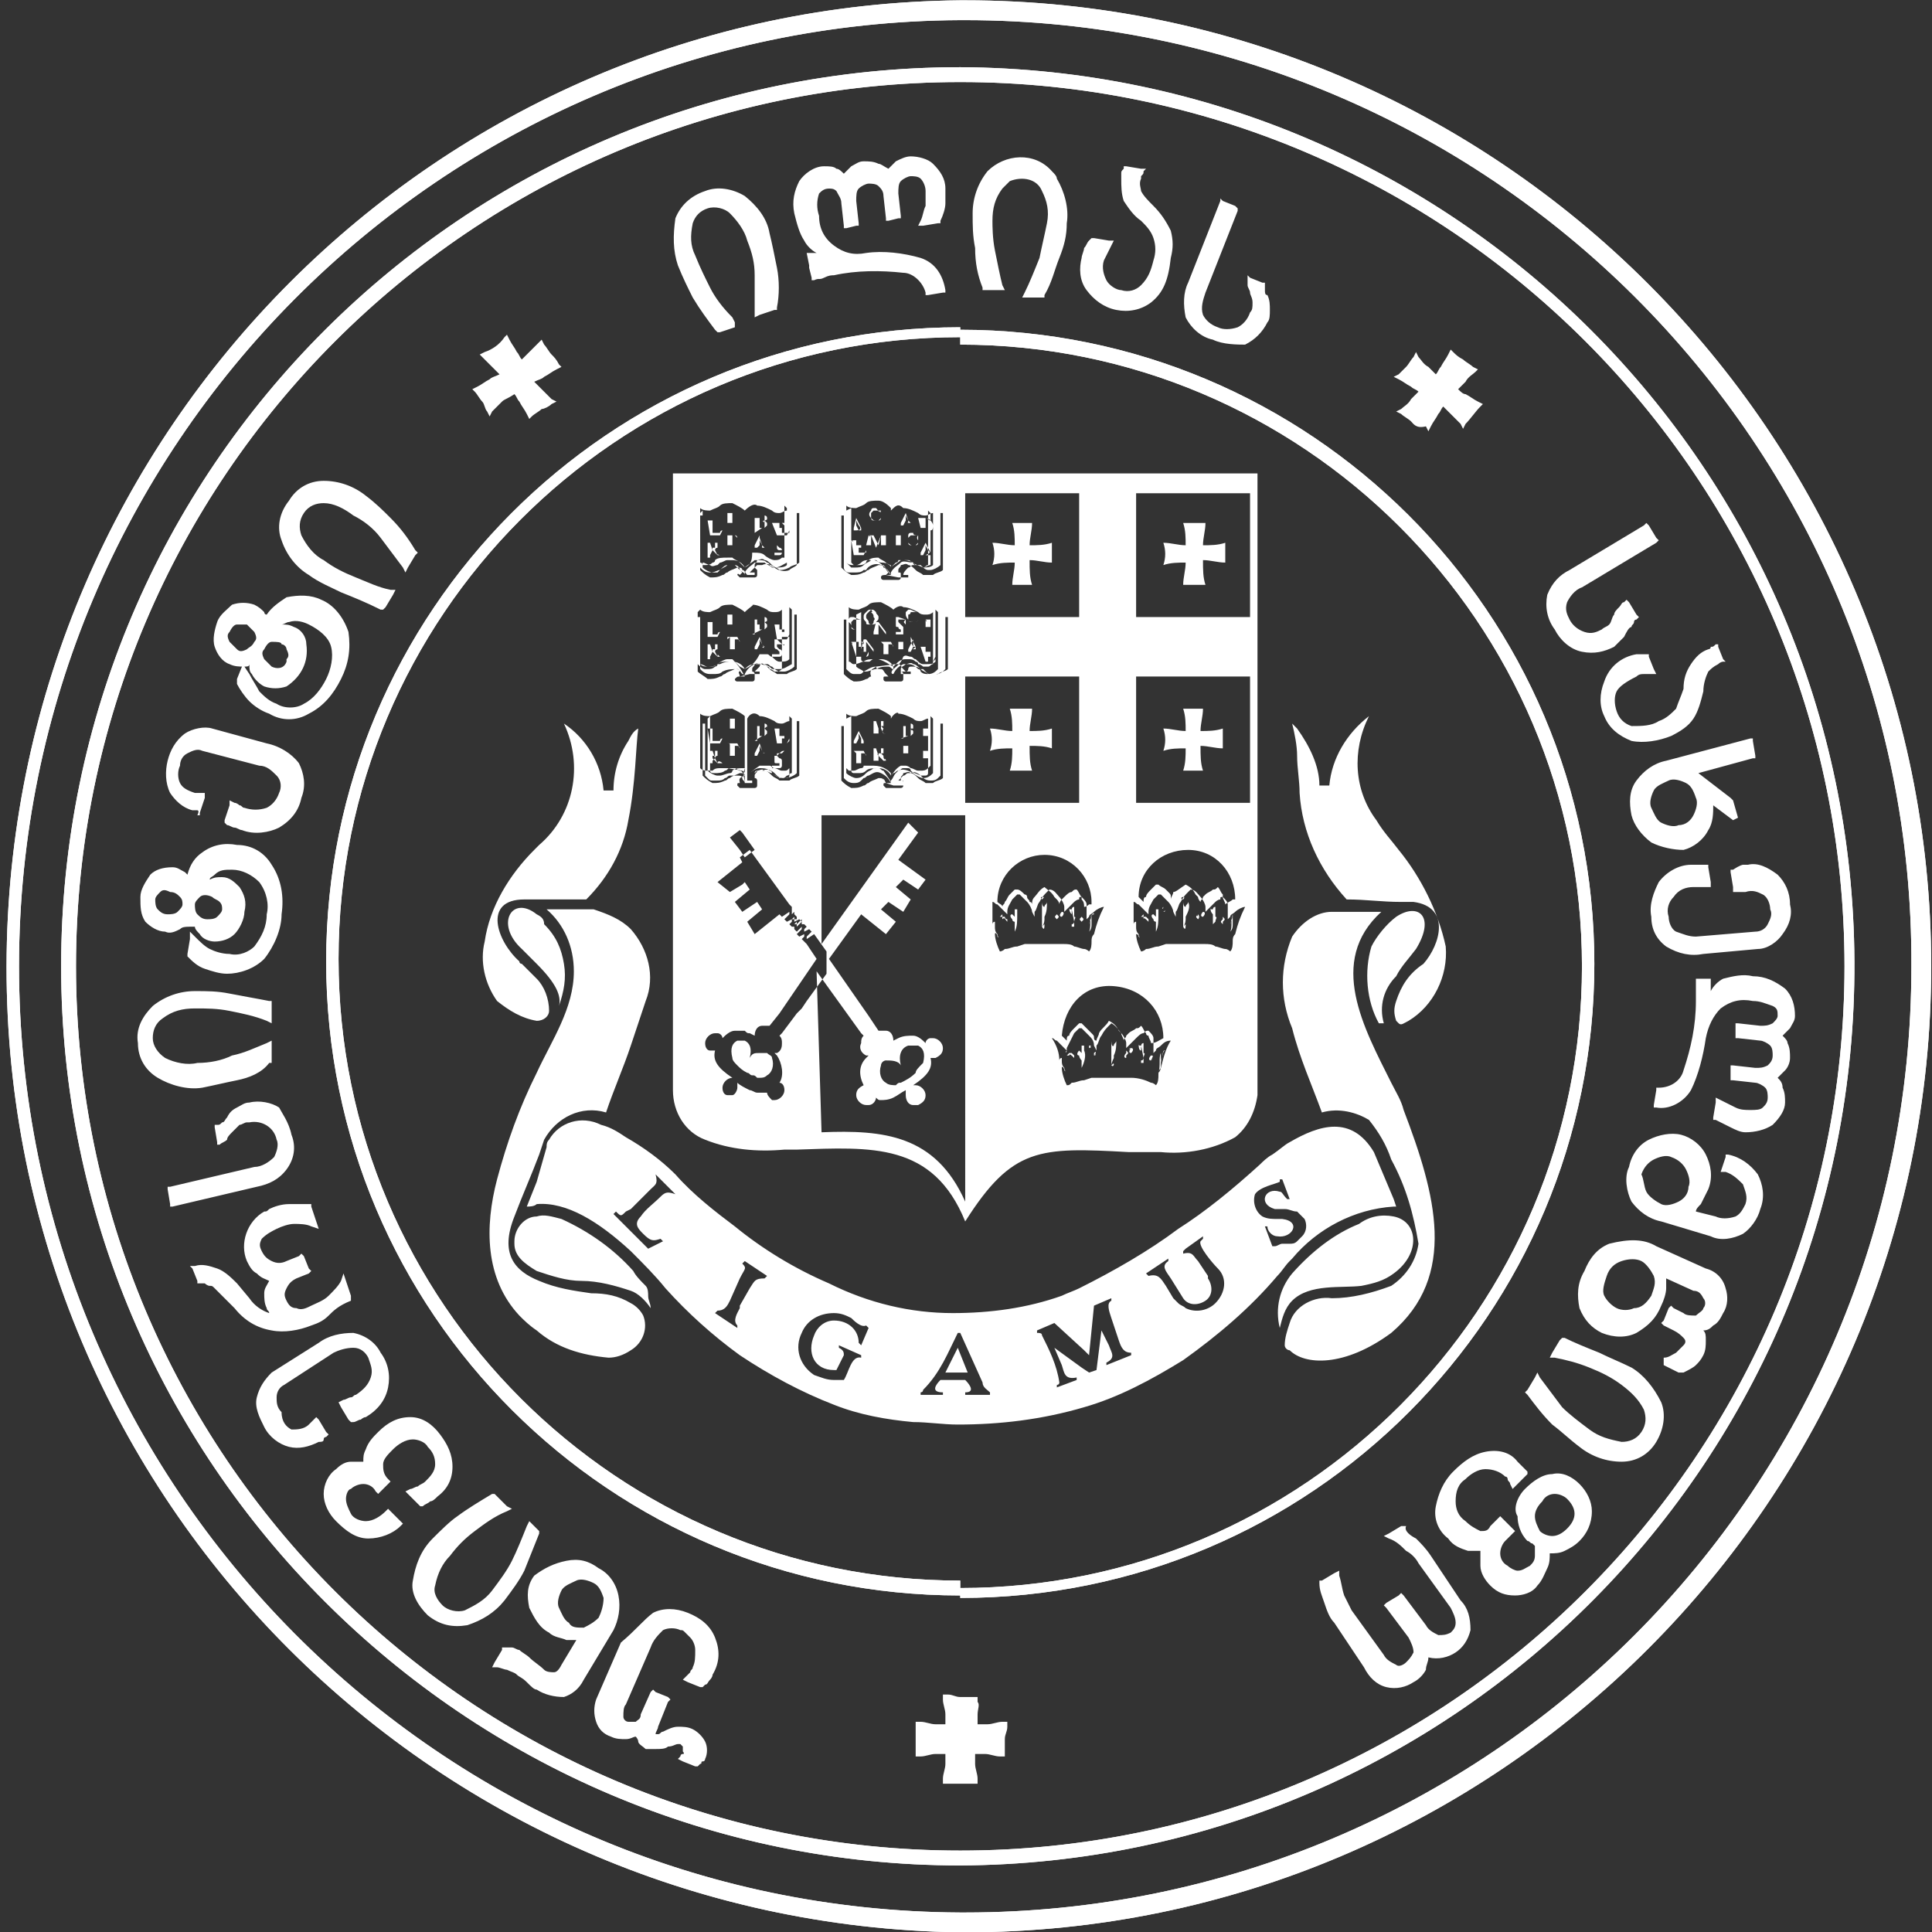 <svg xmlns="http://www.w3.org/2000/svg" xmlns:xlink="http://www.w3.org/1999/xlink" version="1.1" id="Layer_1" x="0px" y="0px" viewBox="0 0 78 78" style="enable-background:new 0 0 78 78;" xml:space="preserve">
<rect x="0" y="0" width="78" height="78" fill="#333333" stroke="none"/>
<style type="text/css">
	.st0{fill-rule:evenodd;clip-rule:evenodd;fill:#ffffff;}
	.st1{fill:#ffffff;}
</style>
<g id="Group_1271" transform="translate(-173.232 -49.287)">
	<path id="Path_1033" class="st0" d="M212.2,50.1H212v-0.8h0.2l0,0c21.5,0,39,17.5,39,39s-17.5,39-39,39H212v-0.8h0.2   c21.1,0,38.2-17.1,38.2-38.2l0,0C250.5,67.2,233.3,50.1,212.2,50.1 M212,124.6c20-0.1,36.2-16.4,36.1-36.5   C248,68.2,231.9,52.1,212,52v0.6c19.7,0,35.7,16,35.7,35.7l0,0c0,19.7-16,35.7-35.7,35.7V124.6z M212,113.8   c14.2,0,25.6-11.5,25.6-25.6l0,0c0-14.2-11.5-25.6-25.6-25.6v0.6c13.8,0,25.1,11.2,25.1,25.1l0,0c0,13.8-11.2,25.1-25.1,25.1V113.8   z M212,50.1c-21,0.1-38,17.2-38,38.2l0,0c0,21,17,38.1,38,38.2v0.8c-21.5-0.3-38.8-17.9-38.5-39.5c0.3-21.2,17.4-38.3,38.5-38.5   L212,50.1z M212,52L212,52c-20,0-36.3,16.2-36.3,36.3l0,0c0,20,16.3,36.3,36.3,36.3V124c-19.7,0-35.7-16-35.7-35.7   s16-35.7,35.7-35.7l0,0V52z M212,62.5L212,62.5c-14.2,0-25.6,11.5-25.6,25.6l0,0c0,14.2,11.5,25.6,25.6,25.6c0,0,0,0,0,0v-0.6   c-13.8,0-25.1-11.2-25.1-25.1l0,0l0,0l0,0c0-13.8,11.2-25.1,25.1-25.1V62.5z" fill="#ffffff"/>
	<path id="Path_1034" class="st0" d="M212.2,50.1H212v-0.8h0.2l0,0c21.5,0,39,17.5,39,39s-17.5,39-39,39H212v-0.8h0.2   c21.1,0,38.2-17.1,38.2-38.2l0,0C250.5,67.2,233.3,50.1,212.2,50.1 M212,124.6c20-0.1,36.2-16.4,36.1-36.5   C248,68.2,231.9,52.1,212,52v0.6c19.7,0,35.7,16,35.7,35.7l0,0c0,19.7-16,35.7-35.7,35.7V124.6z M212,113.8   c14.2,0,25.6-11.5,25.6-25.6l0,0c0-14.2-11.5-25.6-25.6-25.6v0.6c13.8,0,25.1,11.2,25.1,25.1l0,0c0,13.8-11.2,25.1-25.1,25.1V113.8   z M212,50.1c-21,0.1-38,17.2-38,38.2l0,0c0,21,17,38.1,38,38.2v0.8c-21.5-0.3-38.8-17.9-38.5-39.5c0.3-21.2,17.4-38.3,38.5-38.5   L212,50.1z M212,52L212,52c-20,0-36.3,16.2-36.3,36.3l0,0c0,20,16.3,36.3,36.3,36.3V124c-19.7,0-35.7-16-35.7-35.7   s16-35.7,35.7-35.7l0,0V52z M212,62.5L212,62.5c-14.2,0-25.6,11.5-25.6,25.6l0,0c0,14.2,11.5,25.6,25.6,25.6c0,0,0,0,0,0v-0.6   c-13.8,0-25.1-11.2-25.1-25.1l0,0l0,0l0,0c0-13.8,11.2-25.1,25.1-25.1V62.5z" fill="#ffffff"/>
	<path id="Path_1035" class="st1" d="M212.7,118.5c0,0.1,0,0.3,0,0.4c0.1,0,0.3,0,0.4,0c0.2,0,0.4-0.1,0.6-0.1l0.2,0l0,0.2   c0,0.2-0.1,0.3-0.1,0.5c0,0.2,0,0.3,0,0.5l0,0.2l-0.2,0c-0.2,0-0.4-0.1-0.6-0.1c-0.1,0-0.3,0-0.4,0c0,0.1,0,0.3,0,0.4   c0,0.2,0.1,0.4,0.1,0.6l0,0.2l-0.2,0c-0.2,0-0.3,0-0.5,0c-0.2,0-0.3,0-0.5,0l-0.2,0l0-0.2c0-0.2,0.1-0.4,0.1-0.6l0,0   c0-0.1,0-0.3,0-0.4c-0.1,0-0.3,0-0.4,0c-0.2,0-0.4,0.1-0.6,0.1l-0.2,0l0-0.2c0-0.2,0-0.3,0-0.5c0-0.2,0-0.3,0-0.5l0-0.2l0.2,0   c0.2,0,0.4,0.1,0.6,0.1c0.1,0,0.3,0,0.4,0c0-0.1,0-0.3,0-0.4c0-0.2-0.1-0.4-0.1-0.6l0-0.2l0.2,0c0.2,0,0.3,0.1,0.5,0.1   c0.2,0,0.3,0,0.5,0l0.2,0l0,0.2C212.8,118.1,212.7,118.3,212.7,118.5 M230.2,66.3c-0.1-0.1-0.3-0.2-0.4-0.3l-0.2-0.1l0.2-0.1   c0.1-0.1,0.3-0.2,0.4-0.4c0.1-0.1,0.2-0.2,0.3-0.3c-0.1-0.1-0.2-0.1-0.3-0.2c-0.2-0.1-0.3-0.2-0.5-0.3l-0.2-0.1l0.2-0.1   c0.1-0.1,0.2-0.2,0.3-0.3c0.1-0.1,0.2-0.3,0.3-0.4l0.1-0.2l0.1,0.2c0.1,0.1,0.2,0.3,0.4,0.4c0.1,0.1,0.2,0.2,0.3,0.3   c0.1-0.1,0.1-0.2,0.2-0.3c0.1-0.2,0.2-0.3,0.3-0.5l0.1-0.2l0.1,0.1c0.1,0.1,0.2,0.2,0.4,0.3c0.1,0.1,0.3,0.2,0.4,0.3l0.2,0.1   l-0.1,0.1c-0.1,0.1-0.3,0.2-0.4,0.4c-0.1,0.1-0.2,0.2-0.3,0.3c0.1,0.1,0.2,0.2,0.3,0.2c0.2,0.1,0.3,0.2,0.5,0.3l0.2,0.1l-0.1,0.1   c-0.2,0.2-0.4,0.5-0.6,0.7l-0.1,0.2l-0.1-0.2c-0.1-0.1-0.3-0.3-0.4-0.4c-0.1-0.1-0.2-0.2-0.3-0.3c-0.1,0.1-0.1,0.2-0.2,0.3   c-0.1,0.2-0.2,0.3-0.3,0.5l-0.1,0.2l-0.1-0.2C230.4,66.6,230.3,66.4,230.2,66.3L230.2,66.3z M193.5,65.5c-0.1,0.1-0.3,0.3-0.4,0.4   l-0.1,0.2l-0.1-0.2c-0.1-0.1-0.1-0.3-0.2-0.4c-0.1-0.1-0.2-0.3-0.3-0.4l-0.1-0.1l0.2-0.1c0.2-0.1,0.3-0.2,0.5-0.3   c0.1-0.1,0.2-0.1,0.4-0.2c-0.1-0.1-0.2-0.2-0.3-0.3c-0.1-0.1-0.3-0.3-0.4-0.4l-0.1-0.1l0.2-0.1c0.3-0.1,0.6-0.3,0.8-0.6l0.1-0.1   l0.1,0.2c0.1,0.2,0.2,0.3,0.3,0.5c0.1,0.1,0.1,0.2,0.2,0.3c0.1-0.1,0.2-0.2,0.3-0.3l0,0c0.1-0.1,0.3-0.3,0.4-0.4l0.1-0.1l0.1,0.2   c0.1,0.1,0.2,0.3,0.3,0.4c0.1,0.1,0.2,0.2,0.3,0.4l0.1,0.1l-0.2,0.1c-0.2,0.1-0.3,0.2-0.5,0.3c-0.1,0.1-0.2,0.1-0.4,0.2   c0.1,0.1,0.2,0.2,0.3,0.3c0.1,0.1,0.3,0.3,0.4,0.4l0.2,0.1l-0.2,0.1c-0.1,0.1-0.3,0.2-0.4,0.2l0,0c-0.1,0.1-0.3,0.2-0.4,0.3   l-0.1,0.1l-0.1-0.2c-0.1-0.2-0.2-0.3-0.3-0.5c-0.1-0.1-0.1-0.2-0.2-0.3C193.7,65.4,193.6,65.4,193.5,65.5L193.5,65.5z M199.6,114.4   c0.4-0.2,0.9-0.2,1.4,0c0.5,0.2,0.9,0.5,1.1,1c0.2,0.5,0.2,1-0.1,1.5l0,0c0,0.1-0.1,0.2-0.1,0.2c-0.1,0.1-0.1,0.2-0.2,0.2l-0.1,0.1   l-0.1,0l-0.5-0.2l-0.2-0.1l0.1-0.1c0.1-0.1,0.1-0.1,0.2-0.2c0-0.1,0.1-0.1,0.1-0.2c0.1-0.2,0.1-0.4,0.1-0.7c0-0.2-0.1-0.4-0.2-0.5   l0,0c-0.1-0.1-0.1-0.1-0.2-0.2l0,0c-0.1-0.1-0.1-0.1-0.2-0.1l0,0c-0.2-0.1-0.5-0.1-0.7,0c-0.2,0.2-0.4,0.4-0.5,0.7l-1,2.3   c-0.1,0.1-0.1,0.3-0.1,0.5c0,0.1,0.1,0.2,0.2,0.2c0.1,0,0.2,0,0.3,0c0.1-0.1,0.2-0.1,0.2-0.3l0,0l0.4-0.9l0.1-0.1l0.1,0.1l0.5,0.2   l0.1,0.1l-0.1,0.1l-0.4,1c0,0.1-0.1,0.2-0.1,0.3c0,0,0,0,0,0c0,0,0,0,0.1,0l0,0c0.1,0,0.1-0.1,0.2-0.1l0,0c0.2-0.1,0.4-0.2,0.6-0.2   c0.2,0,0.4,0,0.6,0.1l0,0c0.2,0.1,0.4,0.3,0.5,0.5c0.1,0.2,0.1,0.5,0,0.7l0,0c0,0,0,0.1-0.1,0.1s0,0.1-0.1,0.1l-0.1,0.1l-0.1,0   l-0.5-0.2l-0.2-0.1l0.1-0.1c0,0,0-0.1,0.1-0.1s0-0.1,0-0.1l0,0l0,0c0-0.1,0-0.1,0-0.2c0,0-0.1-0.1-0.1-0.1l0,0c0,0-0.1,0-0.1,0   c-0.1,0-0.2,0.1-0.4,0.1l0,0c-0.1,0.1-0.3,0.1-0.5,0.1l0,0c-0.1,0-0.3,0-0.4,0l0,0c-0.1-0.1-0.3-0.2-0.3-0.3c0-0.1-0.1-0.2-0.1-0.2   c-0.1,0-0.2,0.1-0.4,0.1c-0.2,0-0.4,0-0.6-0.1l0,0c-0.3-0.1-0.5-0.3-0.6-0.6c-0.1-0.3-0.1-0.6,0-0.9l0,0l0,0l1-2.3   C198.9,115.1,199.2,114.7,199.6,114.4L199.6,114.4z M196.1,112.3c0.5-0.1,0.9,0,1.3,0.3l0,0c0.4,0.2,0.7,0.6,0.8,1.1   c0.1,0.5,0,1-0.2,1.4l0,0l0,0l-1.2,2c-0.2,0.4-0.5,0.6-0.8,0.7c-0.4,0-0.8-0.1-1.1-0.3l0,0c-0.1,0-0.2-0.1-0.4-0.3   s-0.3-0.2-0.4-0.3l0,0c-0.1-0.1-0.2-0.1-0.4-0.2l0,0c-0.1,0-0.3-0.1-0.4-0.1l-0.2,0l0.1-0.2l0.3-0.5l0-0.1h0.1c0.1,0,0.2,0,0.3,0   c0.1,0,0.2,0.1,0.3,0.1l0,0c0.1,0.1,0.3,0.2,0.4,0.3c0.2,0.2,0.4,0.3,0.6,0.5c0.1,0.1,0.3,0.1,0.4,0.1l0,0c0.1,0,0.2-0.1,0.3-0.3v0   l0.6-1c-0.1,0-0.3,0-0.4,0c-0.2-0.1-0.5-0.1-0.7-0.3l0,0l0,0c-0.4-0.2-0.6-0.6-0.8-1l0,0c-0.1-0.5-0.1-0.9,0.2-1.3l0,0l0,0   C195.2,112.6,195.6,112.4,196.1,112.3L196.1,112.3z M196.8,115c0.2-0.1,0.4-0.2,0.6-0.4l0,0l0,0c0.1-0.2,0.2-0.5,0.2-0.8   c-0.1-0.3-0.2-0.5-0.4-0.6l0,0l0,0c-0.2-0.1-0.5-0.2-0.7-0.1c-0.2,0.1-0.5,0.2-0.6,0.4l0,0c-0.1,0.2-0.2,0.5-0.1,0.7   c0.1,0.2,0.2,0.5,0.4,0.6l0,0C196.3,115,196.5,115,196.8,115L196.8,115z M194.5,110.6l0.4,0.4l0.1,0.1l0,0.1   c-0.2,0.5-0.4,1-0.6,1.5c-0.2,0.4-0.5,0.8-0.8,1.2l0,0c-0.4,0.5-0.9,0.8-1.5,1c-0.6,0.1-1.1,0-1.6-0.4l0,0l0,0   c-0.4-0.4-0.7-0.9-0.6-1.4c0.1-0.6,0.3-1.2,0.8-1.7l0,0l0,0c0.3-0.3,0.7-0.7,1-0.9c0.4-0.3,0.9-0.6,1.4-0.9l0.1,0l0.1,0.1l0.4,0.4   l0.2,0.1l-0.2,0.1c-0.5,0.2-0.9,0.5-1.3,0.8c-0.4,0.3-0.7,0.6-1,1l0,0l0,0c-0.3,0.3-0.5,0.7-0.6,1.2c-0.1,0.3,0.1,0.6,0.3,0.8l0,0   l0,0c0.2,0.2,0.6,0.3,0.9,0.2c0.4-0.2,0.8-0.4,1.1-0.8l0,0c0.3-0.4,0.6-0.8,0.8-1.2c0.2-0.4,0.4-0.9,0.6-1.4l0.1-0.2L194.5,110.6z    M187.2,109.8c0,0.2,0.1,0.4,0.2,0.6l0,0l0,0c0.1,0.2,0.4,0.3,0.6,0.3c0.3,0,0.6-0.2,0.8-0.4l0,0l0.1-0.1l0.1,0.1l0.4,0.4l0.1,0.1   l-0.1,0.1c-0.3,0.3-0.8,0.5-1.3,0.5c-0.5,0-0.9-0.3-1.3-0.7l0,0l0,0c-0.3-0.3-0.5-0.7-0.5-1.1c0-0.4,0.2-0.8,0.5-1l0,0   c0.2-0.2,0.4-0.3,0.6-0.3c0.2,0,0.3,0,0.5,0c0-0.2,0-0.3,0.1-0.5c0.1-0.3,0.3-0.5,0.5-0.7l0,0c0.4-0.4,0.8-0.6,1.3-0.6   c0.5,0,0.9,0.3,1.2,0.7c0.3,0.4,0.5,0.8,0.5,1.3c0,0.5-0.2,0.9-0.6,1.2c-0.1,0.1-0.2,0.2-0.3,0.2c-0.1,0.1-0.2,0.1-0.3,0.2l-0.1,0   l-0.1-0.1l-0.4-0.4l-0.1-0.1l0.2-0.1c0.1,0,0.2-0.1,0.3-0.1c0.1-0.1,0.2-0.1,0.3-0.2c0.2-0.2,0.4-0.4,0.4-0.7   c0-0.3-0.1-0.5-0.3-0.7c-0.1-0.2-0.4-0.3-0.6-0.3c-0.3,0-0.6,0.2-0.8,0.4c-0.2,0.2-0.4,0.4-0.4,0.6c0,0.2,0,0.4,0.2,0.6l0.1,0.1   l-0.1,0.1l-0.3,0.3l-0.1,0.1l-0.1-0.1c-0.1-0.2-0.3-0.3-0.5-0.3c-0.2,0-0.4,0.1-0.5,0.2C187.3,109.4,187.2,109.6,187.2,109.8   L187.2,109.8z M185,107c0.2,0,0.5,0,0.7-0.2c0,0,0.1-0.1,0.1-0.1s0.1-0.1,0.1-0.1l0.1-0.1l0.1,0.1l0.3,0.5l0.1,0.1l-0.1,0.1   c0,0-0.1,0-0.1,0.1s-0.1,0.1-0.2,0.1l0,0c-0.4,0.2-0.8,0.3-1.2,0.2c-0.4-0.1-0.8-0.4-1-0.8l0,0c-0.2-0.4-0.4-0.8-0.3-1.2   c0.1-0.4,0.3-0.7,0.6-1l0,0l1.9-1.2l0,0h0c0.4-0.3,0.9-0.4,1.4-0.4c0.5,0.1,0.9,0.4,1.1,0.8l0,0l0,0c0.3,0.4,0.4,0.9,0.3,1.4   c-0.1,0.5-0.4,0.9-0.9,1.2l0,0c-0.1,0-0.2,0.1-0.2,0.1c-0.1,0-0.2,0.1-0.3,0.1l-0.1,0l-0.1-0.1l-0.3-0.5l-0.1-0.2l0.2-0.1   c0.1,0,0.2-0.1,0.3-0.1l0,0c0.1,0,0.1-0.1,0.2-0.1c0.3-0.2,0.5-0.4,0.6-0.7c0.1-0.3,0-0.5-0.1-0.8l0,0c-0.1-0.2-0.3-0.4-0.6-0.4   c-0.3,0-0.6,0.1-0.8,0.2l-2,1.3l0,0c-0.2,0.1-0.3,0.3-0.3,0.5c0,0.2,0,0.4,0.2,0.6l0,0l0,0C184.6,106.7,184.8,106.9,185,107   L185,107z M186.5,102.4c-0.2,0.2-0.4,0.3-0.7,0.4c-0.5,0.2-1.1,0.3-1.6,0.2c-0.6-0.1-1.1-0.4-1.5-0.9l0,0c0,0-0.2-0.2-0.5-0.5   c-0.1-0.1-0.2-0.2-0.3-0.3l0,0c-0.1-0.1-0.1-0.1-0.2-0.1c-0.1,0-0.2-0.1-0.2-0.1c-0.1,0-0.2,0-0.2,0l-0.1,0l0-0.1l-0.2-0.5   l-0.1-0.1l0.2,0c0.3-0.1,0.6,0,0.9,0.1c0.3,0.1,0.6,0.4,0.8,0.6l0,0l0.5,0.6l0,0c0.2,0.3,0.5,0.5,0.8,0.6c0-0.1-0.1-0.1-0.1-0.2v0   c-0.1-0.2-0.1-0.4-0.1-0.6c0-0.2,0.1-0.3,0.2-0.5c-0.2-0.1-0.3-0.1-0.5-0.3c-0.2-0.1-0.3-0.3-0.4-0.5l0,0c-0.3-0.7,0-1.6,0.7-2   c0.1,0,0.1,0,0.2-0.1l0,0c0.2-0.1,0.5-0.2,0.8-0.2l0,0c0.3,0,0.6,0,0.8,0l0.1,0l0,0.1l0.2,0.6l0.1,0.3l-0.3-0.1   c-0.2-0.1-0.5-0.1-0.7-0.1c-0.2,0-0.5,0.1-0.7,0.2l0,0c-0.2,0.1-0.4,0.2-0.6,0.4l0,0c-0.1,0.2-0.1,0.3,0,0.5l0,0   c0.1,0.2,0.2,0.3,0.4,0.4c0.2,0.1,0.4,0.1,0.6,0l0,0l0.5-0.2l0.1-0.1l0.1,0.1l0.2,0.5l0.1,0.1l-0.1,0.1l-0.5,0.2   c-0.2,0.1-0.3,0.2-0.4,0.4c-0.1,0.2-0.1,0.3,0,0.5l0,0c0.1,0.2,0.2,0.3,0.4,0.3c0.2,0.1,0.4,0,0.6-0.1c0.2-0.1,0.5-0.2,0.7-0.4   c0.2-0.2,0.4-0.4,0.5-0.6l0.1-0.3l0.1,0.3l0.2,0.6l0,0.1l0,0.1C186.9,102,186.7,102.2,186.5,102.4L186.5,102.4z M185,95.1L185,95.1   c0.2,0.5,0.1,1-0.2,1.4c-0.3,0.4-0.7,0.6-1.2,0.7l0,0l-3.4,0.8l-0.1,0l0-0.1l-0.1-0.6l0-0.1l0.1,0l3.4-0.8l0,0   c0.3,0,0.6-0.2,0.8-0.4c0.1-0.2,0.2-0.5,0.1-0.7v0c-0.1-0.5-0.6-0.8-1.1-0.7c0,0-0.1,0-0.1,0l0,0c-0.1,0-0.2,0.1-0.3,0.1   c-0.1,0.1-0.2,0.2-0.3,0.3l0,0c-0.1,0.1-0.2,0.2-0.2,0.3c-0.1,0.1-0.2,0.1-0.3,0.2l-0.1,0l0-0.1l-0.1-0.6l0-0.1l0.1,0   c0.1,0,0.1,0,0.2-0.1c0.1,0,0.1-0.1,0.2-0.2l0,0c0.1-0.2,0.2-0.3,0.4-0.4c0.2-0.1,0.3-0.2,0.5-0.2h0c0.4-0.1,0.9,0,1.2,0.2   C184.6,94.2,184.9,94.6,185,95.1L185,95.1z M178.8,91.5L178.8,91.5 M181.1,89.3L181.1,89.3 M182.8,92.9c-0.5,0.1-0.9,0.2-1.4,0.3   l0,0c-0.6,0.1-1.3-0.1-1.8-0.4c-0.5-0.3-0.8-0.8-0.8-1.4l0,0c-0.1-0.6,0.2-1.1,0.6-1.5c0.5-0.4,1.1-0.6,1.7-0.6l0,0   c0.5,0,0.9,0,1.4,0.1c0.5,0.1,1.1,0.2,1.6,0.3l0.1,0l0,0.1l0,0.6l0,0.2l-0.2-0.1c-0.5-0.2-1-0.3-1.5-0.4c-0.5-0.1-0.9-0.1-1.4-0.1   c-0.5,0-0.9,0.1-1.3,0.4c-0.3,0.2-0.4,0.5-0.4,0.8l0,0c0,0.3,0.2,0.6,0.5,0.8c0.4,0.2,0.9,0.3,1.3,0.2h0c0.5,0,1-0.1,1.4-0.3   c0.5-0.1,0.9-0.3,1.4-0.5l0.2-0.1l0,0.2l0,0.6l0,0.1l-0.1,0C183.8,92.6,183.3,92.8,182.8,92.9L182.8,92.9z M180.5,86.8   c-0.2,0.1-0.4,0.2-0.6,0.1c-0.3,0-0.6-0.2-0.8-0.4l0,0c-0.2-0.3-0.2-0.6-0.2-1l0,0c0-0.3,0.2-0.6,0.4-0.9l0,0   c0.2-0.2,0.5-0.3,0.9-0.3l0,0c0.2,0,0.3,0.1,0.5,0.2c0,0,0.1,0.1,0.1,0.1c0.1-0.4,0.3-0.7,0.6-0.9c0.4-0.3,0.9-0.4,1.4-0.3l0,0   c0.6,0,1.1,0.3,1.4,0.8c0.4,0.6,0.5,1.3,0.4,2l0,0v0l0,0c0,0.6-0.3,1.3-0.7,1.8c-0.4,0.4-1,0.6-1.5,0.6l0,0c-0.3,0-0.6-0.1-0.9-0.2   c-0.3-0.1-0.5-0.3-0.7-0.5l0,0l0-0.1l0.1-0.6l0-0.3l0.2,0.2c0.2,0.2,0.4,0.4,0.6,0.5c0.2,0.1,0.5,0.2,0.8,0.2   c0.4,0.1,0.8-0.1,1-0.3c0.3-0.4,0.5-0.8,0.5-1.3c0.1-0.4,0-0.9-0.3-1.3c-0.3-0.3-0.7-0.5-1.1-0.5c-0.3,0-0.5,0-0.7,0.2   c-0.1,0.1-0.2,0.1-0.2,0.2c0.2-0.1,0.3-0.1,0.5-0.1l0,0c0.3,0,0.5,0.2,0.7,0.4c0.2,0.3,0.3,0.6,0.2,1v0l0,0v0   c0,0.3-0.2,0.7-0.4,0.9c-0.2,0.2-0.5,0.3-0.8,0.3l0,0c-0.2,0-0.5-0.1-0.6-0.3l0,0c-0.1-0.1-0.2-0.2-0.2-0.3   C180.7,86.7,180.6,86.7,180.5,86.8L180.5,86.8z M181.3,85.5c-0.1,0.1-0.2,0.2-0.2,0.3c0,0.1,0,0.3,0.1,0.4c0.1,0.1,0.2,0.2,0.4,0.2   c0.1,0,0.3,0,0.4-0.1l0,0c0.1-0.1,0.2-0.2,0.2-0.3c0-0.1,0-0.2-0.1-0.3c-0.1-0.1-0.2-0.1-0.3-0.2C181.6,85.4,181.4,85.4,181.3,85.5   L181.3,85.5z M180.5,85.7L180.5,85.7 M179.7,85.3c-0.1,0.1-0.2,0.2-0.2,0.3v0l0,0c0,0.1,0,0.3,0.1,0.4l0,0c0.1,0.1,0.2,0.2,0.4,0.2   h0c0.1,0,0.3,0,0.4-0.1c0.1-0.1,0.2-0.2,0.2-0.3l0,0l0,0c0-0.1,0-0.2-0.1-0.3l0,0c-0.1-0.1-0.2-0.2-0.4-0.2   C179.9,85.2,179.8,85.2,179.7,85.3L179.7,85.3z M181.2,82c-0.1,0-0.1,0-0.2,0l0,0c-0.4-0.1-0.7-0.4-0.9-0.7   c-0.2-0.4-0.2-0.9-0.1-1.3l0,0c0.1-0.4,0.3-0.8,0.7-1.1c0.3-0.2,0.8-0.3,1.1-0.2l0,0l2.2,0.6l0,0c0.5,0.1,1,0.4,1.3,0.8   c0.2,0.4,0.3,0.9,0.1,1.4c-0.1,0.5-0.4,0.9-0.9,1.2c-0.4,0.2-1,0.3-1.5,0.1c-0.1,0-0.2-0.1-0.3-0.1l0,0c-0.1,0-0.2-0.1-0.3-0.1   l-0.1-0.1l0-0.1l0.2-0.6l0-0.2l0.2,0.1c0.1,0,0.2,0.1,0.2,0.1c0.1,0,0.1,0.1,0.2,0.1l0,0c0.3,0.1,0.6,0.1,0.9,0   c0.2-0.1,0.4-0.3,0.5-0.6c0.1-0.2,0.1-0.5-0.1-0.7c-0.2-0.2-0.4-0.4-0.7-0.4l-2.3-0.6l0,0c-0.2-0.1-0.4,0-0.6,0.1   c-0.2,0.1-0.3,0.3-0.3,0.5l0,0c-0.1,0.2-0.1,0.5,0,0.7l0,0c0.1,0.2,0.3,0.3,0.6,0.4l0,0c0.1,0,0.1,0,0.1,0s0.1,0,0.1,0l0.2,0l0,0.2   l-0.2,0.6l0,0.1l-0.1,0C181.3,82,181.2,82,181.2,82L181.2,82z M183.1,76.2c-0.2,0-0.4,0-0.6-0.1l0,0c-0.3-0.1-0.5-0.4-0.6-0.7   c-0.1-0.3,0-0.7,0.1-1l0,0l0,0c0.1-0.3,0.4-0.5,0.6-0.7c0.3-0.1,0.6-0.1,0.9,0l0,0c0.2,0.1,0.3,0.2,0.4,0.3l0,0c0,0,0,0.1,0.1,0.1   c0.2-0.3,0.5-0.5,0.8-0.7l0,0c0.5-0.1,1-0.1,1.4,0.1l0,0c0.5,0.2,0.9,0.7,1.1,1.3c0.1,0.7,0,1.3-0.3,1.9l0,0l0,0   c-0.3,0.6-0.7,1.1-1.3,1.4c-0.5,0.3-1.1,0.3-1.6,0l0,0c-0.3-0.1-0.6-0.3-0.8-0.5c-0.2-0.2-0.4-0.5-0.5-0.7l0-0.1l0-0.1l0.2-0.5   L183.1,76.2l0.2,0.3c0.1,0.2,0.3,0.5,0.4,0.7c0.2,0.2,0.4,0.4,0.7,0.5l0,0c0.3,0.2,0.8,0.2,1.1,0c0.4-0.2,0.7-0.6,0.9-1l0,0v0l0,0   c0.2-0.4,0.3-0.9,0.2-1.3c-0.1-0.4-0.5-0.7-0.9-0.9l0,0c-0.2-0.1-0.5-0.2-0.8-0.1c-0.1,0-0.2,0.1-0.3,0.1c0.2,0,0.3,0,0.5,0.1l0,0   c0.3,0.1,0.5,0.4,0.5,0.7c0.1,0.7-0.2,1.3-0.8,1.7c-0.3,0.1-0.6,0.1-0.9,0l0,0c-0.2-0.1-0.4-0.3-0.5-0.5c-0.1-0.1-0.1-0.2-0.1-0.4   C183.3,76.2,183.2,76.2,183.1,76.2L183.1,76.2z M184.2,75.2c-0.1,0-0.2,0.1-0.3,0.3l0,0c-0.1,0.1-0.1,0.2,0,0.4   c0.1,0.1,0.2,0.2,0.3,0.3l0,0c0.2,0.1,0.5,0.1,0.6-0.2c0,0,0,0,0-0.1l0,0c0.1-0.1,0.1-0.2,0-0.4c0-0.1-0.1-0.2-0.2-0.2l0,0   C184.6,75.2,184.4,75.2,184.2,75.2L184.2,75.2z M183.5,75.2L183.5,75.2 M182.6,74.8L182.6,74.8 M182.8,74.5c-0.1,0-0.2,0.1-0.3,0.3   l0,0c-0.1,0.1-0.1,0.2,0,0.4c0.1,0.1,0.2,0.2,0.3,0.3l0,0c0.1,0.1,0.2,0.1,0.4,0c0.1-0.1,0.2-0.1,0.3-0.3l0,0   c0.1-0.1,0.1-0.2,0-0.4c-0.1-0.1-0.2-0.2-0.3-0.3l0,0C183.1,74.5,183,74.5,182.8,74.5L182.8,74.5z M187,73.2   c-0.4-0.2-0.9-0.4-1.3-0.7l0,0l0,0c-0.5-0.3-0.9-0.8-1.1-1.4c-0.2-0.5-0.1-1.1,0.3-1.6l0,0c0.3-0.5,0.8-0.8,1.4-0.8   c0.6,0,1.2,0.2,1.7,0.6l0,0c0.4,0.3,0.7,0.6,1,0.9c0.4,0.4,0.7,0.8,1,1.3l0.1,0.1l-0.1,0.1l-0.3,0.5l-0.1,0.2l-0.1-0.2   c-0.3-0.4-0.6-0.8-0.9-1.2c-0.3-0.4-0.7-0.7-1.1-0.9c-0.4-0.3-0.8-0.5-1.2-0.5c-0.3,0-0.6,0.1-0.8,0.4l0,0l0,0   c-0.2,0.3-0.2,0.6-0.1,0.9c0.2,0.4,0.5,0.8,0.9,1l0,0l0,0c0.4,0.3,0.8,0.5,1.3,0.7c0.5,0.2,0.9,0.4,1.4,0.5l0.2,0l-0.1,0.2   l-0.3,0.5l-0.1,0.1l-0.1,0C188,73.6,187.5,73.4,187,73.2L187,73.2z M238.8,75c-0.1,0.1-0.3,0.3-0.4,0.4l0,0   c-0.4,0.2-0.8,0.3-1.3,0.2c-0.5-0.1-0.9-0.5-1.1-0.9l0,0l0,0l0,0c-0.3-0.4-0.4-0.9-0.3-1.4c0.2-0.5,0.5-0.8,0.9-1l3-1.8l0.1-0.1   l0.1,0.1l0.3,0.5l0.1,0.1l-0.1,0.1l-3,1.8h0c-0.3,0.1-0.5,0.4-0.6,0.6l0,0c-0.1,0.3,0,0.5,0.1,0.7v0c0.1,0.2,0.3,0.4,0.6,0.5   c0.3,0.1,0.5,0,0.7-0.1l0,0c0.1-0.1,0.2-0.1,0.3-0.2c0.1-0.1,0.1-0.3,0.2-0.4l0,0c0-0.1,0.1-0.2,0.2-0.3c0.1-0.1,0.1-0.2,0.2-0.2   l0.1-0.1l0.1,0.1l0.3,0.5l0.1,0.1l-0.1,0.1c-0.1,0-0.1,0.1-0.1,0.1c0,0.1-0.1,0.1-0.1,0.2C239,74.6,238.9,74.8,238.8,75L238.8,75z    M238.5,77.2c-0.1,0.2-0.1,0.5,0,0.8l0,0c0.1,0.3,0.3,0.5,0.6,0.6c0.4,0,0.8,0,1.1-0.2c0.3-0.1,0.5-0.3,0.7-0.5   c0.1-0.3,0.2-0.5,0.3-0.8c0-0.4,0.1-0.7,0.3-1c0.2-0.3,0.4-0.5,0.7-0.6l0,0c0,0,0.1,0,0.1-0.1l0,0c0.1,0,0.1,0,0.2-0.1l0.1,0l0,0.1   l0.2,0.5l0.1,0.1l-0.1,0c0,0-0.1,0-0.2,0.1l0,0l0,0c-0.2,0.1-0.3,0.2-0.4,0.3c-0.1,0.2-0.2,0.5-0.2,0.8c-0.1,0.4-0.2,0.8-0.4,1.1   c-0.2,0.3-0.5,0.5-0.9,0.7c-0.5,0.2-1.1,0.3-1.6,0.2c-0.5-0.2-0.9-0.5-1.1-1c-0.2-0.4-0.2-0.9,0-1.4c0.2-0.6,0.7-1,1.3-1.1   c0.1,0,0.3,0,0.4,0h0.1l0,0.1l0.2,0.5l0.1,0.2l-0.2,0c-0.1,0-0.2,0-0.3,0l0,0c-0.1,0-0.2,0-0.3,0.1l0,0   C238.9,76.8,238.6,77,238.5,77.2L238.5,77.2z M239.9,83.3c-0.4-0.3-0.7-0.7-0.8-1.1l0,0c-0.1-0.5-0.1-1,0.2-1.4   c0.3-0.4,0.7-0.7,1.2-0.8l3.4-0.9l0.1,0l0,0.1l0.1,0.6l0,0.1l-0.1,0l-2.2,0.6l1.3,1l0.1,0.1l0.2,0.7l-0.2,0.1l-0.8-0.6   c0,0.3,0,0.7-0.2,1c-0.2,0.4-0.6,0.7-1,0.8l0,0C240.8,83.6,240.3,83.5,239.9,83.3L239.9,83.3z M241.6,82.2c0.1-0.2,0.2-0.5,0.1-0.7   c-0.1-0.3-0.2-0.5-0.4-0.6c-0.2-0.1-0.5-0.2-0.7-0.1l0,0c-0.2,0.1-0.5,0.2-0.6,0.4c-0.1,0.2-0.2,0.5-0.1,0.7l0,0   c0.1,0.2,0.2,0.5,0.4,0.6l0,0c0.2,0.1,0.5,0.2,0.7,0.1C241.3,82.6,241.5,82.4,241.6,82.2L241.6,82.2z M243.6,84.2c0,0,0.1,0,0.2,0   c0.4-0.1,0.8,0.1,1.2,0.4c0.3,0.3,0.5,0.7,0.5,1.2l0,0l0,0c0.1,0.4,0,0.8-0.3,1.2c-0.2,0.3-0.6,0.6-1,0.6h0l-2.2,0.2   c-0.5,0.1-1,0-1.5-0.3l0,0c-0.4-0.3-0.6-0.7-0.6-1.2l0,0c-0.1-0.5,0.1-1,0.3-1.4c0.3-0.4,0.8-0.7,1.3-0.7h0c0.1,0,0.2,0,0.3,0   c0.1,0,0.2,0,0.3,0l0.1,0l0,0.1l0.1,0.6l0,0.2l-0.2,0c-0.1,0-0.2,0-0.3,0c-0.1,0-0.2,0-0.2,0c-0.3,0-0.6,0.1-0.8,0.4   c-0.2,0.2-0.3,0.5-0.2,0.8c0,0.2,0.1,0.5,0.3,0.6c0.3,0.1,0.5,0.2,0.8,0.2l2.4-0.2c0.2,0,0.4-0.1,0.5-0.3c0.1-0.2,0.2-0.4,0.1-0.6   l0,0c0-0.2-0.1-0.5-0.3-0.6c-0.2-0.1-0.4-0.2-0.7-0.1l0,0c-0.1,0-0.1,0-0.2,0s-0.1,0-0.1,0l-0.2,0l0-0.2l-0.1-0.6l0-0.1l0.1,0   C243.5,84.2,243.6,84.2,243.6,84.2L243.6,84.2z M244.6,93.5L244.6,93.5 M242.8,88.8c0.4-0.1,0.8-0.2,1.2-0.1c0.5,0,0.9,0.2,1.3,0.5   c0.3,0.3,0.4,0.7,0.4,1.1l0,0c0,0.2-0.1,0.3-0.2,0.5c-0.1,0.1-0.2,0.2-0.3,0.3c0.1,0.1,0.2,0.2,0.2,0.3c0.1,0.2,0.1,0.4,0.1,0.6   l0,0c0,0.2-0.1,0.4-0.2,0.5c-0.1,0.1-0.2,0.2-0.3,0.3c0.1,0.1,0.2,0.2,0.2,0.4c0.1,0.2,0.1,0.4,0.1,0.6l0,0c0,0.3-0.2,0.6-0.5,0.9   c-0.3,0.2-0.7,0.3-1.1,0.3l0,0c-0.2,0-0.4-0.1-0.6-0.2c-0.2-0.1-0.4-0.2-0.6-0.3l-0.1,0l0-0.1l0.1-0.6l0-0.2l0.2,0.1   c0.2,0.1,0.4,0.2,0.6,0.3l0,0c0.2,0.1,0.4,0.1,0.6,0.1l0,0c0.2,0,0.4,0,0.5-0.1l0,0c0.1-0.1,0.2-0.2,0.2-0.4l0,0   c0-0.1,0-0.3-0.1-0.4c-0.1-0.1-0.3-0.2-0.4-0.2l0,0l-0.9-0.1l-0.1,0l0-0.1l0-0.4l0-0.1l0.1,0l0.9,0.1l0,0c0.2,0,0.3,0,0.5-0.1l0,0   c0.1-0.1,0.2-0.2,0.2-0.4l0,0c0-0.1,0-0.3-0.1-0.4l0,0c-0.1-0.1-0.3-0.2-0.4-0.2l0,0l-0.9-0.1l-0.1,0l0-0.1l0-0.4l0-0.1l0.1,0   l0.9,0.1c0.2,0,0.3,0,0.5-0.1c0.1-0.1,0.2-0.2,0.2-0.3c0-0.2,0-0.3-0.2-0.4c-0.3-0.1-0.5-0.2-0.8-0.2l0,0c-0.5-0.1-0.9,0-1.3,0.3   c-0.3,0.3-0.5,0.7-0.6,1.2l0,0c-0.1,0.7-0.3,1.5-0.6,2.1c-0.3,0.5-0.9,0.8-1.4,0.7h-0.1l0-0.1l0.1-0.6l0-0.1h0.1   c0.5,0,0.9-0.3,1-0.7c0.3-0.9,0.5-1.8,0.5-2.8c0-0.1,0-0.3,0-0.4l0,0c0-0.1,0-0.3,0-0.4l0-0.1l0.1,0l0.4,0l0.1,0l0,0.1l0,0.4   C242.4,89.1,242.6,88.9,242.8,88.8L242.8,88.8z M242.7,96.6l0.2-0.6l0-0.1l0.1,0h0l0,0c0.5,0.1,0.9,0.4,1.2,0.8   c0.2,0.4,0.3,0.9,0.1,1.4l0,0v0l0,0l0,0c-0.1,0.4-0.4,0.8-0.7,1c-0.4,0.2-0.9,0.3-1.3,0.1h0l-2-0.6l0,0c-0.5-0.1-0.9-0.4-1.2-0.8   c-0.2-0.4-0.3-1-0.1-1.4l0,0l0,0l0,0c0.1-0.5,0.4-0.9,0.8-1.1c0.4-0.2,0.9-0.3,1.3-0.2l0,0c0.4,0.1,0.8,0.4,1,0.8   c0.2,0.4,0.3,0.9,0.1,1.4l0,0l0,0l0,0c-0.1,0.2-0.2,0.4-0.3,0.6c-0.1,0.1-0.2,0.2-0.2,0.3l0.8,0.2c0.2,0.1,0.5,0.1,0.8,0   c0.2-0.1,0.3-0.3,0.4-0.5l0,0c0.1-0.3,0-0.5-0.1-0.8c-0.2-0.2-0.4-0.4-0.7-0.5l-0.1,0L242.7,96.6z M239.7,97.4   c0.1,0.2,0.4,0.4,0.6,0.5l0,0c0.2,0.1,0.5,0,0.7-0.1c0.2-0.1,0.4-0.3,0.4-0.6l0,0c0.1-0.2,0-0.5-0.1-0.7c-0.1-0.2-0.3-0.4-0.6-0.5   l0,0c-0.2-0.1-0.5,0-0.7,0.1c-0.2,0.1-0.4,0.3-0.5,0.6l0,0C239.6,96.9,239.6,97.2,239.7,97.4L239.7,97.4z M240.1,99.6l2,0.9   c0.4,0.1,0.7,0.4,0.8,0.8c0.1,0.3,0.1,0.7-0.1,1c-0.1,0.2-0.2,0.4-0.4,0.5l0,0c-0.1,0.1-0.2,0.2-0.4,0.2c0.1,0.1,0.1,0.2,0.1,0.4   c0,0.2,0,0.4-0.1,0.6l0,0c-0.1,0.2-0.2,0.3-0.3,0.4c-0.1,0.1-0.3,0.2-0.5,0.3l-0.1,0l-0.1,0l-0.6-0.3l0-0.3c0.2,0,0.3-0.1,0.5-0.2   c0.1-0.1,0.2-0.2,0.3-0.3l0,0c0.1-0.1,0.1-0.2,0-0.3l0,0c-0.1-0.1-0.2-0.2-0.4-0.3l-0.4-0.2l-0.1-0.1l0.1-0.1l0.2-0.5l0.1-0.1   l0.1,0.1l0.4,0.2c0.1,0.1,0.3,0.1,0.5,0.1c0.1-0.1,0.3-0.2,0.3-0.3l0,0c0.1-0.1,0.1-0.3,0-0.4c-0.1-0.2-0.2-0.3-0.4-0.3l-1.1-0.5   c0,0.1,0,0.3,0,0.4c0,0.2-0.1,0.5-0.2,0.7l0,0l0,0l0,0c-0.2,0.5-0.5,0.8-1,1.1c-0.4,0.2-0.9,0.2-1.4,0l0,0l0,0   c-0.4-0.2-0.7-0.5-0.9-1c-0.1-0.5-0.1-1,0.2-1.5l0,0v0v0l0,0c0.2-0.5,0.5-0.9,1-1.1C239,99.3,239.6,99.3,240.1,99.6L240.1,99.6   L240.1,99.6z M239.9,101.6L239.9,101.6L239.9,101.6L239.9,101.6L239.9,101.6c0.1-0.3,0.2-0.5,0.1-0.8c-0.1-0.2-0.3-0.5-0.5-0.6l0,0   l0,0c-0.2-0.1-0.5-0.1-0.8,0c-0.3,0.1-0.5,0.3-0.6,0.6c-0.1,0.3-0.2,0.6-0.1,0.8c0.1,0.2,0.3,0.4,0.5,0.5l0,0   c0.2,0.1,0.5,0.1,0.7,0C239.5,102.1,239.7,101.9,239.9,101.6L239.9,101.6z M237.8,103.9c0.4,0.2,0.9,0.4,1.3,0.6l0,0h0l0,0   c0.5,0.3,0.9,0.8,1.2,1.4c0.2,0.5,0.1,1.1-0.2,1.6l0,0l0,0l0,0l0,0c-0.3,0.5-0.8,0.8-1.4,0.8c-0.6,0-1.2-0.2-1.7-0.6l0,0h0l0,0   c-0.4-0.3-0.7-0.6-1.1-0.9c-0.4-0.4-0.7-0.8-1-1.2l-0.1-0.1l0.1-0.1l0.3-0.5l0.1-0.2l0.1,0.2c0.3,0.4,0.6,0.8,0.9,1.2   c0.3,0.3,0.7,0.6,1.1,0.9l0,0c0.4,0.3,0.8,0.4,1.3,0.5c0.3,0,0.6-0.1,0.8-0.4l0,0c0.2-0.3,0.2-0.6,0.1-0.9c-0.2-0.4-0.5-0.7-0.9-1   c-0.4-0.3-0.8-0.5-1.3-0.7c-0.5-0.2-0.9-0.3-1.4-0.4l-0.2,0l0.1-0.2l0.3-0.5l0.1-0.1l0.1,0C236.8,103.5,237.3,103.7,237.8,103.9z    M234.8,109.4L234.8,109.4L234.8,109.4c0.3-0.3,0.7-0.6,1.1-0.6c0.4-0.1,0.8,0.1,1.1,0.4h0l0,0c0.3,0.3,0.5,0.7,0.5,1.1   c0,0.5-0.2,0.9-0.5,1.2l0,0l0,0l0,0c-0.2,0.2-0.4,0.3-0.6,0.4c-0.2,0.1-0.4,0.1-0.6,0.1c0,0.2,0,0.4-0.1,0.6   c-0.1,0.2-0.2,0.5-0.4,0.7l0,0l0,0l0,0c-0.2,0.3-0.6,0.4-0.9,0.4c-0.4,0-0.7-0.1-1-0.4l0,0l0,0l0,0c-0.2-0.2-0.4-0.5-0.4-0.8   c0-0.2,0-0.4,0-0.6c-0.2,0-0.4,0-0.5,0c-0.3-0.1-0.6-0.2-0.8-0.5c-0.4-0.3-0.6-0.8-0.5-1.3c0.1-0.5,0.3-1,0.7-1.4l0,0l0,0l0,0   c0.4-0.4,0.8-0.7,1.3-0.8c0.5-0.1,1,0,1.3,0.4l0,0c0.1,0.1,0.2,0.2,0.2,0.2c0.1,0.1,0.1,0.1,0.2,0.2l0,0.1l-0.1,0.1l-0.4,0.4   l-0.1,0.1l-0.1-0.2c0-0.1-0.1-0.1-0.1-0.2c0,0,0-0.1-0.1-0.1l0,0c-0.2-0.2-0.5-0.3-0.8-0.3c-0.3,0-0.6,0.2-0.8,0.4l0,0l0,0l0,0l0,0   c-0.3,0.2-0.4,0.5-0.4,0.9c0,0.3,0.1,0.6,0.4,0.8l0,0l0,0l0,0c0.2,0.2,0.4,0.3,0.6,0.4c0.2,0,0.3,0,0.4-0.2l0.3-0.3l0.1-0.1   l0.1,0.1l0.4,0.4l0.1,0.1l-0.1,0.1l-0.3,0.3l0,0c-0.1,0.1-0.2,0.3-0.2,0.5c0,0.2,0.1,0.4,0.3,0.5l0,0c0.1,0.1,0.3,0.2,0.4,0.2   c0.2,0,0.3-0.1,0.5-0.2l0,0l0,0c0.1-0.1,0.2-0.2,0.2-0.4c0-0.1,0-0.3,0-0.4c0,0-0.1-0.1-0.1-0.1l0,0c-0.1,0-0.1-0.1-0.2-0.1l0,0   l0,0l0,0c-0.3-0.3-0.4-0.7-0.4-1C234.3,110.2,234.5,109.7,234.8,109.4L234.8,109.4z M235.9,111.3c0.2,0,0.4-0.1,0.6-0.3l0,0l0,0   l0,0c0.2-0.2,0.3-0.4,0.3-0.6c0-0.2-0.1-0.4-0.3-0.6l0,0l0,0l0,0c-0.1-0.1-0.3-0.2-0.5-0.2c-0.2,0-0.4,0.1-0.5,0.3l0,0l0,0   c-0.2,0.2-0.3,0.4-0.3,0.6c0,0.2,0.1,0.4,0.2,0.6C235.5,111.2,235.7,111.3,235.9,111.3L235.9,111.3z M230.4,111.4   c0.2,0.2,0.4,0.4,0.6,0.7l0,0l1.2,1.8c0.3,0.3,0.4,0.7,0.4,1.2c-0.1,0.4-0.3,0.7-0.6,0.9c-0.3,0.2-0.7,0.3-1.1,0.2   c0,0.2-0.1,0.3-0.1,0.5c-0.1,0.2-0.3,0.4-0.5,0.5l0,0l0,0c-0.3,0.2-0.7,0.3-1.1,0.2c-0.4-0.1-0.7-0.4-0.9-0.8l0,0l0,0l0,0l-1.2-1.8   c-0.2-0.2-0.3-0.5-0.4-0.8c-0.1-0.3-0.2-0.5-0.2-0.8l0-0.1l0.1,0l0.5-0.3l0.2-0.1l0,0.2c0.1,0.3,0.1,0.5,0.2,0.8   c0.1,0.2,0.2,0.4,0.3,0.6l1.3,1.8v0c0.1,0.2,0.3,0.3,0.5,0.4c0.1,0.1,0.3,0,0.4-0.1l0,0c0.1-0.1,0.2-0.2,0.3-0.4   c0-0.2-0.1-0.4-0.2-0.6l-0.9-1.2l-0.1-0.1l0.1-0.1l0.5-0.3l0.1-0.1l0.1,0.1l0.9,1.2l0,0l0,0l0,0c0.1,0.2,0.3,0.3,0.5,0.4   c0.2,0,0.3,0,0.5-0.1l0,0c0.1-0.1,0.2-0.2,0.2-0.4c0-0.2-0.1-0.4-0.2-0.6l-1.3-1.8c-0.1-0.2-0.3-0.4-0.5-0.5   c-0.2-0.2-0.4-0.4-0.7-0.5l-0.2-0.1l0.2-0.1l0.5-0.3l0.1,0l0.1,0C229.9,111.1,230.2,111.3,230.4,111.4L230.4,111.4z M202.9,62.5   l-0.6,0.2l-0.1,0l-0.1-0.1c-0.3-0.4-0.6-0.8-0.9-1.3c-0.2-0.4-0.4-0.8-0.6-1.3c-0.2-0.6-0.2-1.2-0.1-1.9l0,0   c0.2-0.5,0.6-0.9,1.2-1.1l0,0c0.5-0.2,1.1-0.1,1.6,0.2c0.5,0.4,0.9,0.9,1,1.5c0.1,0.4,0.2,0.9,0.3,1.4c0.1,0.5,0.1,1.1,0,1.6v0.1   l-0.1,0l-0.6,0.2l-0.2,0.1l0-0.2c0-0.5,0-1,0-1.5c0-0.5-0.1-0.9-0.3-1.4l0,0c-0.1-0.4-0.4-0.8-0.7-1.1c-0.2-0.2-0.6-0.3-0.9-0.2   l0,0l0,0c-0.3,0.1-0.5,0.3-0.6,0.6c-0.1,0.5-0.1,0.9,0.1,1.3l0,0c0.2,0.5,0.4,0.9,0.6,1.3c0.2,0.4,0.5,0.8,0.9,1.2l0.1,0.2   L202.9,62.5z M205.8,59.5l0.4,0c-0.2-0.1-0.4-0.3-0.5-0.5c-0.2-0.3-0.3-0.7-0.4-1.1c-0.1-0.5,0-0.9,0.2-1.3c0.2-0.3,0.6-0.6,1-0.6   l0,0c0.2,0,0.4,0,0.5,0.1c0.1,0,0.2,0.1,0.3,0.2c0.1-0.1,0.2-0.2,0.3-0.3l0,0c0.2-0.1,0.3-0.2,0.5-0.2l0,0c0.2,0,0.4,0,0.6,0.1   c0.1,0,0.2,0.1,0.4,0.2c0.1-0.1,0.2-0.2,0.3-0.3c0.2-0.1,0.4-0.2,0.6-0.2l0,0c0.3,0,0.7,0.1,0.9,0.3c0.3,0.3,0.5,0.6,0.5,1l0,0l0,0   c0,0.2,0,0.4,0,0.6c0,0.2-0.1,0.5-0.2,0.7l0,0.1l-0.1,0l-0.6,0.1l-0.2,0l0.1-0.2c0.1-0.2,0.1-0.4,0.2-0.6c0-0.2,0-0.4,0-0.6   c0-0.2-0.1-0.4-0.2-0.5c-0.1-0.1-0.3-0.1-0.4-0.1l0,0c-0.1,0-0.3,0.1-0.4,0.2c-0.1,0.1-0.1,0.3-0.1,0.5l0,0l0.1,0.9l0,0.1l-0.1,0   l-0.4,0.1l-0.1,0l0-0.1l-0.1-0.9c0-0.2-0.1-0.3-0.2-0.4c-0.1-0.1-0.3-0.1-0.4-0.1l0,0c-0.1,0-0.3,0.1-0.4,0.2   c-0.1,0.1-0.1,0.3-0.1,0.5l0.1,0.9l0,0.1l-0.1,0l-0.4,0.1l-0.1,0l0-0.1l-0.1-0.9c0-0.2-0.1-0.3-0.2-0.5c-0.1-0.1-0.2-0.1-0.3-0.1   c-0.2,0-0.3,0.1-0.4,0.2c-0.1,0.3-0.1,0.6,0,0.9c0,0.5,0.2,0.9,0.6,1.2c0.4,0.3,0.8,0.4,1.3,0.3c0.7-0.1,1.5,0,2.2,0.2   c0.6,0.2,0.9,0.7,1,1.3l0,0.1l-0.1,0l-0.6,0.1l-0.1,0l0-0.1c-0.1-0.4-0.5-0.8-0.9-0.8c-0.9-0.1-1.9-0.1-2.8,0.1   c-0.1,0-0.2,0-0.4,0.1s-0.2,0-0.4,0.1l-0.1,0l0-0.1l-0.1-0.4l0-0.1L205.8,59.5z M213.4,59.4c0.1,0.5,0.2,1,0.3,1.4l0.1,0.2l-0.2,0   l-0.6,0l-0.1,0l0-0.1c-0.2-0.5-0.3-1-0.3-1.6l0,0c-0.1-0.5-0.1-0.9-0.1-1.4c0-0.6,0.2-1.2,0.6-1.7c0.7-0.7,1.9-0.8,2.6,0   c0.1,0.1,0.2,0.2,0.2,0.3c0.3,0.5,0.5,1.2,0.4,1.8c0,0.5-0.1,0.9-0.3,1.4c-0.2,0.5-0.3,1-0.6,1.5l0,0.1l-0.1,0l-0.6,0l-0.2,0   l0.1-0.2c0.2-0.4,0.4-0.9,0.6-1.4c0.1-0.5,0.2-0.9,0.3-1.4c0.1-0.5,0-0.9-0.2-1.3c-0.2-0.5-0.8-0.6-1.3-0.4   c-0.1,0.1-0.2,0.2-0.3,0.3c-0.3,0.4-0.4,0.8-0.4,1.3C213.3,58.4,213.3,58.9,213.4,59.4L213.4,59.4z M219.7,61.5   c-0.4,0.3-0.9,0.4-1.4,0.3l0,0c-0.5-0.1-0.9-0.4-1.2-0.8c-0.3-0.4-0.3-0.9-0.2-1.3l0,0c0-0.1,0.1-0.3,0.1-0.4l0,0   c0.1-0.1,0.1-0.2,0.2-0.3l0.1-0.1l0.1,0l0.6,0.1l0.2,0l-0.1,0.2c-0.1,0.2-0.2,0.4-0.3,0.6v0c-0.1,0.3,0,0.6,0.1,0.8l0,0   c0.1,0.2,0.4,0.4,0.6,0.4h0c0.3,0.1,0.6,0,0.8-0.2c0.3-0.3,0.4-0.6,0.5-1c0.1-0.3,0.1-0.6,0-0.9c-0.1-0.3-0.3-0.5-0.5-0.7l0,0   c-0.3-0.2-0.5-0.5-0.7-0.8c-0.1-0.3-0.1-0.6-0.1-0.9c0-0.1,0-0.1,0-0.2l0,0c0-0.1,0-0.1,0.1-0.2l0-0.1l0.1,0l0.6,0.1l0.2,0   l-0.1,0.1c0,0.1,0,0.1-0.1,0.2l0,0.1c-0.1,0.2,0,0.4,0,0.5c0.1,0.2,0.3,0.4,0.5,0.6c0.3,0.3,0.5,0.6,0.7,1c0.1,0.4,0.1,0.7,0,1.1   C220.4,60.6,220.2,61.1,219.7,61.5L219.7,61.5z M222.2,63L222.2,63c-0.5-0.1-0.9-0.5-1.1-0.9c-0.1-0.5-0.1-1,0.1-1.4l1.3-3.3l0-0.1   l0.1,0.1l0.5,0.2l0.1,0.1l0,0.1l-1.3,3.3l0,0c-0.1,0.3-0.2,0.6-0.1,0.9c0.1,0.2,0.3,0.4,0.6,0.5l0,0c0.2,0.1,0.5,0.1,0.8,0   c0.2-0.1,0.4-0.3,0.5-0.6l0,0c0.1-0.1,0.1-0.2,0.1-0.4c0-0.2-0.1-0.3-0.1-0.4c0-0.1-0.1-0.2-0.1-0.3c0-0.1,0-0.2,0-0.3l0-0.1   l0.1,0.1l0.5,0.2l0.1,0l0,0.1c0,0.1,0,0.1,0,0.2c0,0.1,0,0.2,0.1,0.2l0,0c0.1,0.2,0.1,0.4,0.1,0.6c0,0.2,0,0.4-0.1,0.5l0,0   c-0.2,0.4-0.5,0.7-0.9,0.9l0,0C223.2,63.2,222.6,63.2,222.2,63L222.2,63z" fill="#ffffff"/>
	<path id="Path_1036" class="st0" d="M210.2,92.6c-0.2,0.2-0.4,0.3-0.6,0.4l0,0c-0.1,0-0.1,0-0.2,0.1c-0.1,0-0.3,0-0.4-0.1   c-0.2-0.1-0.3-0.4-0.2-0.7c0-0.1,0.1-0.2,0.2-0.2h0c0.2,0,0.5,0,0.6,0.2l0,0l0,0c-0.1-0.4,0-0.7,0.3-0.8c0.1,0,0.3,0,0.4,0   c0.2,0.1,0.3,0.3,0.2,0.7C210.3,92.4,210.2,92.5,210.2,92.6 M221.1,85c0.2,0.1,0.3,0.2,0.4,0.4c0,0,0.1,0.1,0.1,0.1   c0,0.1,0.1,0.2,0.1,0.2c0-0.1,0.1-0.1,0.1-0.2c0,0,0.1-0.1,0.1-0.1c0.1-0.1,0.2-0.1,0.3-0.2c0.1,0,0.1,0,0.2-0.1h0l0,0   c0.1,0.1,0.1,0.2,0.2,0.3c0,0,0,0.1,0,0.1c0,0.1,0.1,0.2,0.1,0.3c0.1-0.1,0.2-0.1,0.3-0.2l0.1,0c0-1.1-0.8-2-1.9-2s-2,0.8-2,1.9   c0,0,0,0,0,0c0.1,0.1,0.1,0.1,0.2,0.2c0-0.1,0-0.2,0.1-0.2c0-0.1,0.1-0.2,0.2-0.3c0,0,0.1-0.1,0.1-0.1c0,0,0.1-0.1,0.1-0.1l0,0l0,0   c0,0,0,0,0.1,0c0.1,0.1,0.2,0.1,0.3,0.2c0,0,0.1,0.1,0.1,0.1c0.1,0.1,0.1,0.1,0.1,0.2c0,0,0,0.1,0,0.1c0-0.1,0.1-0.2,0.1-0.3   C220.7,85.3,220.8,85.2,221.1,85C221,85,221,85,221.1,85L221.1,85L221.1,85z M220.2,91.2c0-1.1-0.8-2-2-2.1s-2,0.8-2.1,2   c0,0,0,0,0,0c0.1,0.1,0.1,0.1,0.2,0.2c0-0.1,0-0.2,0.1-0.2c0-0.1,0.1-0.2,0.2-0.3c0,0,0.1-0.1,0.1-0.1c0,0,0.1-0.1,0.1-0.1l0,0l0,0   c0,0,0,0,0.1,0c0.1,0.1,0.2,0.2,0.3,0.3c0,0,0.1,0.1,0.1,0.1c0.1,0.1,0.1,0.1,0.1,0.2c0,0,0,0.1,0.1,0.1c0-0.1,0.1-0.2,0.1-0.3   c0.1-0.2,0.3-0.3,0.4-0.5c0,0,0,0,0,0l0,0l0,0c0.2,0.1,0.3,0.2,0.4,0.4c0,0,0.1,0.1,0.1,0.1c0,0.1,0.1,0.2,0.1,0.3   c0-0.1,0.1-0.1,0.1-0.2c0,0,0.1-0.1,0.1-0.1c0.1-0.1,0.2-0.1,0.3-0.2c0.1,0,0.1,0,0.2-0.1l0,0l0,0c0.1,0.1,0.1,0.2,0.2,0.3   c0,0,0,0.1,0.1,0.1c0,0.1,0.1,0.2,0.1,0.3C219.9,91.4,220,91.3,220.2,91.2L220.2,91.2z M214.4,80.4c0.2,0,0.3,0,0.5,0   c-0.1-0.3-0.1-0.6-0.1-1c0.3,0,0.6,0,0.9,0.1c0-0.3,0-0.6,0-0.8c-0.3,0.1-0.6,0.1-0.9,0.1c0-0.3,0.1-0.6,0.1-0.9   c-0.2,0-0.3,0-0.5,0c-0.1,0-0.2,0-0.4,0c0.1,0.3,0.1,0.6,0.1,0.9c-0.3,0-0.6-0.1-0.9-0.1c0.1,0.3,0.1,0.6,0,0.9   c0.3-0.1,0.6-0.1,0.9-0.1c0,0.3,0,0.6-0.1,0.9C214.2,80.4,214.3,80.4,214.4,80.4L214.4,80.4z M221.4,80.4c0.1,0,0.3,0,0.4,0   c-0.1-0.3-0.1-0.6-0.1-1c0.3,0,0.6,0.1,0.9,0.1c0-0.3,0-0.6,0-0.8c-0.3,0.1-0.6,0.1-0.9,0.1c0-0.3,0.1-0.6,0.1-0.9   c-0.1,0-0.3,0-0.4,0c-0.1,0-0.3,0-0.4,0c0.1,0.3,0.1,0.6,0.1,0.9c-0.3,0-0.6-0.1-0.9-0.1c0.1,0.3,0.1,0.6,0,0.9   c0.3-0.1,0.6-0.1,0.9-0.1c0,0.3,0,0.6-0.1,0.9C221.1,80.4,221.3,80.4,221.4,80.4L221.4,80.4z M221.5,72.9c0.1,0,0.2,0,0.4,0   c-0.1-0.3-0.1-0.6-0.1-1c0.3,0,0.6,0.1,0.9,0.1c0-0.3,0-0.6,0-0.8c-0.3,0.1-0.6,0.1-0.9,0.1c0-0.3,0.1-0.6,0.1-0.9   c-0.1,0-0.2,0-0.4,0c-0.2,0-0.3,0-0.5,0c0.1,0.3,0.1,0.6,0.1,0.9c-0.3,0-0.6-0.1-0.9-0.1c0.1,0.3,0.1,0.6,0,0.9   c0.3-0.1,0.6-0.1,0.9-0.1c0,0.3-0.1,0.6-0.1,0.9C221.2,72.9,221.4,72.9,221.5,72.9L221.5,72.9z M214.5,72.9c0.1,0,0.3,0,0.4,0   c-0.1-0.3-0.1-0.6-0.1-1c0.3,0,0.6,0.1,0.9,0.1c0-0.3,0-0.6,0-0.8c-0.3,0.1-0.6,0.1-0.9,0.1c0-0.3,0.1-0.6,0.1-0.9   c-0.1,0-0.3,0-0.4,0c-0.1,0-0.3,0-0.4,0c0.1,0.3,0.1,0.6,0.1,0.9c-0.3,0-0.6-0.1-0.9-0.1c0.1,0.3,0.1,0.6,0,0.9   c0.3-0.1,0.6-0.1,0.9-0.1c0,0.3-0.1,0.6-0.1,0.9C214.2,72.9,214.4,72.9,214.5,72.9L214.5,72.9z M212.2,98.6c-1.3-3.2-3.8-3-6.8-2.9   c-0.2,0-0.3,0-0.5,0c-1.1,0.1-2.2,0-3.2-0.4c-0.8-0.3-1.3-1.1-1.3-2l0-0.3V68.4H224v13.3l0,0v0.5l0,0v11l0,0.3   c-0.1,0.7-0.4,1.3-0.9,1.7c-0.9,0.5-2,0.7-3,0.6c-0.5,0-0.9,0-1.3,0C215.2,95.6,214.1,95.6,212.2,98.6L212.2,98.6z M212.2,76.6v5.1   h4.6v-5.1H212.2z M216.8,69.2h-4.6v5h4.6V69.2z M223.7,74.2v-5h-4.6v5H223.7z M223.7,81.7v-5.1h-4.6v5.1H223.7z M206.4,95   c2.5-0.1,4.6,0.1,5.8,2.8V82.2h-5.8v5.2l3.5-4.9l0.4,0.4l-0.8,1.1l1.1,0.8l-0.3,0.4l-0.6-0.4l-0.3,0.3l0.6,0.5l-0.3,0.5l-0.6-0.4   l-0.3,0.3l0.6,0.5l-0.4,0.5l-1-0.8l-1.3,1.8l1.6,2.3l0.4,0.6c0.1,0,0.2,0,0.3,0l0,0h0l0,0c0.2,0,0.3,0.2,0.3,0.4c0,0,0,0,0,0   l0.2-0.1v0h0c0.2-0.1,0.4-0.1,0.6-0.1c0.2,0,0.4,0.2,0.5,0.3c0-0.1,0.1-0.2,0.2-0.2c0,0,0.1,0,0.1,0c0.2,0,0.4,0.2,0.4,0.4   c0,0.2-0.1,0.3-0.3,0.4c0,0-0.1,0-0.1,0c0,0,0,0-0.1,0c0.1,0.4-0.1,0.7-0.7,1.1l0,0c0,0,0,0,0.1,0c0.2,0,0.4,0.2,0.4,0.4   c0,0.2-0.1,0.3-0.3,0.4c0,0-0.1,0-0.1,0c0,0-0.1,0-0.1,0c-0.2,0-0.3-0.2-0.3-0.4c0-0.1,0-0.1,0-0.2c-0.2,0.1-0.3,0.2-0.5,0.3h0   c-0.2,0.1-0.4,0.1-0.5,0.1c-0.1,0-0.1,0-0.2-0.1c0,0.1-0.1,0.3-0.3,0.3c0,0-0.1,0-0.1,0h0c-0.2,0-0.4-0.2-0.4-0.4c0,0,0,0,0,0   c0-0.2,0.1-0.3,0.3-0.4l0,0c0,0,0,0,0,0c-0.2-0.4-0.2-0.8,0.1-1.1c0,0,0.1-0.1,0.1-0.1c0,0-0.1,0-0.1,0c-0.2-0.1-0.3-0.3-0.2-0.5   l0,0c0-0.1,0-0.2,0.1-0.3l0,0l-0.1-0.1l-1.8-2.5L206.4,95z M217.3,86.3c0,0,0-0.1,0.1-0.1C217.4,86.1,217.3,86.2,217.3,86.3   L217.3,86.3z M217.3,86.2L217.3,86.2c0,0.2-0.1,0.3-0.1,0.4L217.3,86.2C217.3,86.2,217.3,86.2,217.3,86.2L217.3,86.2z M216.6,86.5   v-0.6c0,0,0,0,0,0c0,0.1,0,0.2,0,0.4C216.7,86.3,216.6,86.4,216.6,86.5L216.6,86.5z M216.9,86.3C216.9,86.4,216.9,86.4,216.9,86.3   c-0.1,0.1-0.1,0.1,0,0.2c0,0,0,0,0,0V86.3z M216.9,86.5v-0.2c0,0,0,0,0,0C217,86.4,217,86.4,216.9,86.5   C216.9,86.5,216.9,86.5,216.9,86.5L216.9,86.5z M217.3,86.2c-0.1,0.2,0,0.5-0.1,0.7c0.1-0.1,0.1-0.2,0.1-0.3V86.2z M217,85.9   L217,85.9c0-0.1,0-0.2-0.1-0.3c0,0,0-0.1,0-0.1c-0.1-0.1-0.1-0.2-0.2-0.3l0,0h0c-0.1,0-0.1,0-0.2,0.1c-0.1,0-0.2,0.1-0.3,0.2   c0,0-0.1,0.1-0.1,0.1c0,0-0.1,0.1-0.1,0.2c0-0.1-0.1-0.2-0.1-0.2c0,0-0.1-0.1-0.1-0.1c-0.1-0.2-0.3-0.3-0.4-0.4l0,0l0,0   c0,0,0,0,0,0c-0.2,0.1-0.3,0.3-0.4,0.4c-0.1,0.1-0.1,0.2-0.1,0.3c0,0,0-0.1-0.1-0.1c0-0.1-0.1-0.1-0.1-0.2c0,0,0-0.1-0.1-0.1   c-0.1-0.1-0.2-0.2-0.3-0.2c0,0,0,0-0.1,0l0,0l0,0c0,0-0.1,0.1-0.1,0.1c0,0-0.1,0.1-0.1,0.1c-0.1,0.1-0.1,0.2-0.2,0.3   c0,0.1-0.1,0.1-0.1,0.2c0-0.1-0.1-0.1-0.2-0.2c0-1.1,0.9-1.9,1.9-1.9c1.1,0,1.9,0.9,1.9,1.9c0,0,0,0,0,0.1c0,0-0.1,0-0.1,0   C217.2,85.8,217.1,85.9,217,85.9L217,85.9z M216.6,85.9v0.6c0,0,0,0.1-0.1,0.1l0,0.1V86C216.5,86,216.5,85.9,216.6,85.9L216.6,85.9   z M216.1,86.3v-0.2c0,0,0,0,0,0L216.1,86.3C216.1,86.3,216.1,86.3,216.1,86.3L216.1,86.3z M216.1,86.3   C216.1,86.3,216.1,86.2,216.1,86.3c0.1-0.1,0.1-0.2,0-0.2h0V86.3z M216.5,86C216.5,86,216.5,86.1,216.5,86c-0.1,0-0.1,0-0.1-0.1   c0,0.1,0,0.2,0.1,0.3c0,0.1,0,0.2,0,0.3c0,0.1,0,0.1,0,0.2c0,0,0,0,0.1,0v-0.1c0,0,0,0,0,0l0-0.1L216.5,86z M216.5,86.8v-0.1   C216.5,86.8,216.5,86.8,216.5,86.8L216.5,86.8z M216.1,86.1v0.2C216,86.3,216,86.2,216.1,86.1C216,86.1,216.1,86.1,216.1,86.1   L216.1,86.1z M215.3,86.7v-0.9c0,0,0-0.1,0-0.1c0,0,0,0.2,0.1,0.2c0-0.1,0.1-0.1,0.1-0.2c0,0.2,0,0.4-0.1,0.6c0,0,0,0.1,0,0.1   C215.4,86.4,215.4,86.6,215.3,86.7c0.1-0.1,0.1-0.1,0.1-0.1C215.4,86.7,215.4,86.9,215.3,86.7C215.3,86.7,215.3,86.7,215.3,86.7   L215.3,86.7z M215.3,85.6v-0.1C215.4,85.5,215.4,85.5,215.3,85.6C215.3,85.6,215.3,85.6,215.3,85.6z M215.9,86.2   C215.9,86.3,215.9,86.3,215.9,86.2c-0.1,0.1-0.1,0.1,0,0.2c0,0,0,0,0,0V86.2z M215.9,86.4v-0.2c0,0,0,0,0,0   C216,86.3,216,86.3,215.9,86.4C215.9,86.4,215.9,86.4,215.9,86.4L215.9,86.4z M215.3,85.5v0.1c0,0,0,0,0,0L215.3,85.5   C215.3,85.4,215.3,85.4,215.3,85.5L215.3,85.5z M215.3,85.8v0.9c0,0,0-0.1,0-0.1V86C215.3,85.9,215.3,85.9,215.3,85.8L215.3,85.8z    M215.3,86.5C215.3,86.6,215.3,86.6,215.3,86.5l0-0.6l0,0c0,0,0,0,0,0V86.5z M215.3,85.6C215.3,85.6,215.3,85.6,215.3,85.6l0-0.1   c0,0,0,0,0,0V85.6z M215.3,85.5v0.1C215.3,85.6,215.2,85.5,215.3,85.5C215.2,85.5,215.3,85.5,215.3,85.5L215.3,85.5z M215.3,86v0.5   c0,0,0-0.1,0-0.1L215.3,86C215.2,86,215.3,86,215.3,86L215.3,86z M215.2,86c0,0,0-0.1,0-0.1c0,0.2,0,0.4,0,0.5V86z M214.5,86.1   v-0.1C214.5,86,214.5,86,214.5,86.1C214.6,86,214.5,86.1,214.5,86.1C214.5,86.1,214.5,86.1,214.5,86.1L214.5,86.1z M214.7,86.2   C214.7,86.2,214.7,86.2,214.7,86.2C214.7,86.2,214.7,86.2,214.7,86.2c0,0.1,0,0.1,0,0.1L214.7,86.2z M214.7,86.3v-0.1   C214.7,86.2,214.7,86.2,214.7,86.3C214.7,86.3,214.7,86.3,214.7,86.3C214.7,86.3,214.7,86.3,214.7,86.3L214.7,86.3z M214.5,85.9   v0.1C214.5,86,214.5,86,214.5,85.9L214.5,85.9L214.5,85.9C214.5,85.9,214.5,85.9,214.5,85.9L214.5,85.9z M214.1,86.4v-0.2l0.1,0.1   c0-0.1,0-0.2,0-0.4v0.6C214.2,86.5,214.1,86.5,214.1,86.4L214.1,86.4z M214.2,86.9v-0.1V86.9C214.1,86.9,214.1,86.9,214.2,86.9   L214.2,86.9z M214.5,85.9C214.5,85.9,214.5,85.9,214.5,85.9C214.5,85.9,214.5,85.9,214.5,85.9C214.4,85.9,214.4,85.9,214.5,85.9   C214.5,86,214.5,86,214.5,85.9C214.5,86,214.5,86,214.5,85.9C214.5,86,214.5,86,214.5,85.9L214.5,85.9z M214.2,86.9   c0.1-0.2,0.1-0.4,0.1-0.7c0-0.1,0-0.1,0-0.2c0,0-0.1,0-0.1,0c0-0.1,0-0.1,0-0.2c0,0,0,0,0,0.1v0.6c0,0,0,0,0,0.1   C214.2,86.7,214.2,86.7,214.2,86.9L214.2,86.9L214.2,86.9C214.2,86.9,214.2,86.9,214.2,86.9L214.2,86.9z M213.7,86.2   C213.7,86.2,213.7,86.2,213.7,86.2C213.6,86.2,213.6,86.2,213.7,86.2l-0.1,0.1c0,0,0,0,0.1,0V86.2z M214.1,86.2v0.2   C214,86.3,214,86.2,214.1,86.2L214.1,86.2z M213.7,86.4v-0.1c0,0,0.1,0,0.1,0c0,0,0,0.1,0.1,0.1c0,0.1,0,0.1,0,0.1   C213.8,86.4,213.8,86.3,213.7,86.4L213.7,86.4z M213.6,86.2C213.6,86.2,213.6,86.2,213.6,86.2C213.5,86.2,213.5,86.2,213.6,86.2   C213.6,86.3,213.6,86.3,213.6,86.2c0,0.1,0,0.1,0,0.2L213.6,86.2z M213.3,86.6c0,0,0-0.1,0.1-0.1c0-0.1,0-0.2,0-0.2   c0,0.1,0,0.2,0,0.4c0,0.1,0,0.2,0.1,0.3c0,0.1,0.1,0.2,0,0.1c0-0.1-0.1-0.2-0.1-0.1c0,0.2,0.1,0.5,0.2,0.7c0,0,0.1,0,0.2-0.1   c0.2,0,0.3-0.1,0.5-0.1l0.3-0.1l0.2,0c0.2,0,0.4,0,0.6,0h0c0.2,0,0.4,0,0.6,0c0.1,0,0.1,0,0.2,0c0.1,0,0.3,0,0.4,0.1   c0.1,0,0.3,0.1,0.4,0.1c0.1,0,0.2,0.1,0.2,0.1c0.1-0.1,0.1-0.3,0.1-0.4c0-0.1,0-0.2,0.1-0.3c0.1-0.4,0.2-0.7,0.4-1.1   c-0.1,0-0.3,0.1-0.4,0.2c-0.1,0.1-0.2,0.1-0.2,0.2l0,0l-0.1,0.1v-0.1l0,0v-0.1l0,0l0-0.1c0,0,0-0.1,0-0.1c0-0.1,0-0.1,0-0.2   c0-0.1-0.1-0.2-0.2-0.3c-0.1,0-0.1,0-0.1,0.1c-0.1,0-0.2,0.1-0.2,0.1c-0.1,0.1-0.1,0.1-0.2,0.2c0,0-0.1,0.1-0.1,0.1l-0.1,0.1l0-0.1   l0-0.1c0-0.1-0.1-0.3-0.2-0.4c-0.1-0.1-0.2-0.3-0.4-0.3c0,0,0,0-0.1,0.1c-0.1,0.1-0.2,0.2-0.3,0.4c-0.1,0.1-0.1,0.3-0.2,0.4l0,0.2   l-0.1-0.2c0,0,0,0,0,0c0-0.1-0.1-0.3-0.2-0.4v0c-0.1-0.1-0.2-0.2-0.3-0.3c0,0-0.1,0-0.1,0c0,0-0.1,0.1-0.1,0.1l-0.1,0.1   c-0.1,0.2-0.2,0.3-0.2,0.5v0l0,0.1l-0.1-0.1c-0.1-0.1-0.2-0.2-0.3-0.3c-0.1,0-0.1-0.1-0.2-0.1C213.3,85.9,213.3,86.2,213.3,86.6   L213.3,86.6z M223,86.3c0,0,0-0.1,0.1-0.1C223.1,86.2,223,86.2,223,86.3L223,86.3z M223,86.2L223,86.2c0,0.2-0.1,0.3-0.1,0.4   L223,86.2C223,86.2,223,86.2,223,86.2L223,86.2z M222.3,86.5v-0.6c0,0,0,0,0,0c0,0.1,0,0.2,0,0.4C222.4,86.3,222.3,86.4,222.3,86.5   L222.3,86.5z M222.6,86.4C222.6,86.4,222.5,86.4,222.6,86.4c-0.1,0.1-0.1,0.1,0,0.2c0,0,0,0,0,0V86.4z M222.6,86.5v-0.2   c0,0,0,0,0,0C222.7,86.4,222.7,86.4,222.6,86.5C222.6,86.5,222.6,86.5,222.6,86.5L222.6,86.5z M223,86.2c-0.1,0.2,0,0.5-0.1,0.7   c0.1-0.1,0.1-0.2,0.1-0.3V86.2z M222.3,85.9v0.6c0,0,0,0-0.1,0.1l0,0.1V86C222.2,86,222.2,85.9,222.3,85.9L222.3,85.9z M221.8,86.3   v-0.2c0,0,0,0,0,0L221.8,86.3C221.8,86.3,221.8,86.3,221.8,86.3L221.8,86.3z M221.8,86.3C221.8,86.3,221.8,86.2,221.8,86.3   c0.1-0.1,0.1-0.2,0-0.2h0V86.3z M222.2,86C222.2,86.1,222.2,86.1,222.2,86c-0.1,0-0.1,0-0.1-0.1c0,0.1,0,0.2,0.1,0.3   c0,0.1,0,0.2,0,0.3c0,0.1,0,0.2,0,0.2c0,0,0,0,0,0v-0.1c0,0,0,0,0,0l0-0.1L222.2,86z M222.2,86.8v-0.1   C222.2,86.8,222.2,86.8,222.2,86.8L222.2,86.8z M221.8,86.1v0.2C221.7,86.3,221.7,86.2,221.8,86.1   C221.7,86.1,221.7,86.1,221.8,86.1L221.8,86.1z M221,86.7v-0.9l0-0.1c0,0,0,0.2,0.1,0.2c0-0.1,0.1-0.1,0.1-0.2   c0.1,0.2,0,0.4-0.1,0.6c0,0,0,0.1,0,0.1C221.1,86.4,221.1,86.6,221,86.7c0.1-0.1,0.1-0.1,0.1-0.1C221.1,86.7,221.1,86.9,221,86.7   L221,86.7z M221,85.6v-0.1C221,85.5,221.1,85.5,221,85.6C221.1,85.5,221,85.6,221,85.6L221,85.6z M221.6,86.2   C221.6,86.3,221.5,86.3,221.6,86.2c-0.1,0.1-0.1,0.1,0,0.2c0,0,0,0,0,0L221.6,86.2z M221.6,86.4v-0.2c0,0,0,0,0,0   S221.7,86.3,221.6,86.4C221.6,86.4,221.6,86.4,221.6,86.4L221.6,86.4z M221,85.5v0.1c0,0,0,0,0,0L221,85.5   C221,85.5,221,85.5,221,85.5L221,85.5z M221,85.9v0.9c0,0,0-0.1,0-0.1V86L221,85.9z M221,86.5C221,86.6,221,86.6,221,86.5l0-0.6   l0,0c0,0,0,0,0,0V86.5z M221,85.6C221,85.6,221,85.6,221,85.6l0-0.1c0,0,0,0,0,0V85.6z M221,85.5v0.1   C220.9,85.6,220.9,85.5,221,85.5C221,85.5,221,85.5,221,85.5z M221,86v0.5l0-0.1L221,86C220.9,86,221,86,221,86L221,86z M220.9,86   c0,0,0-0.1,0-0.1c0,0.2,0,0.4,0,0.5V86z M220.2,86.1V86C220.2,86,220.2,86,220.2,86.1C220.3,86,220.3,86.1,220.2,86.1   C220.2,86.1,220.2,86.1,220.2,86.1L220.2,86.1z M220.4,86.2C220.4,86.2,220.4,86.2,220.4,86.2C220.4,86.2,220.4,86.2,220.4,86.2   c0,0.1,0,0.1,0,0.1V86.2z M220.4,86.3v-0.1C220.4,86.2,220.4,86.2,220.4,86.3C220.5,86.3,220.4,86.3,220.4,86.3   C220.4,86.3,220.4,86.3,220.4,86.3L220.4,86.3z M220.2,86v0.1C220.2,86.1,220.2,86,220.2,86L220.2,86 M220.2,85.9   C220.2,85.9,220.2,85.9,220.2,85.9L220.2,85.9z M219.8,86.4v-0.2l0.1,0.1c0-0.1,0-0.2,0-0.4v0.6C219.9,86.5,219.8,86.5,219.8,86.4   L219.8,86.4z M219.9,86.9v-0.1V86.9C219.8,86.9,219.8,86.9,219.9,86.9L219.9,86.9z M220.2,85.9C220.2,85.9,220.2,85.9,220.2,85.9   C220.2,85.9,220.2,85.9,220.2,85.9C220.1,85.9,220.1,85.9,220.2,85.9C220.1,86,220.2,86,220.2,85.9L220.2,85.9   C220.2,86,220.2,86,220.2,85.9L220.2,85.9L220.2,85.9z M219.9,86.9c0.1-0.2,0.1-0.4,0.1-0.7c0-0.1,0-0.1,0-0.2c0,0-0.1,0-0.1,0   c0-0.1,0-0.1,0-0.2c0,0,0,0,0,0.1v0.6c0,0,0,0,0,0.1C219.9,86.7,219.9,86.7,219.9,86.9L219.9,86.9L219.9,86.9   C219.9,86.9,219.9,86.9,219.9,86.9L219.9,86.9z M219.4,86.2C219.4,86.2,219.4,86.3,219.4,86.2C219.3,86.2,219.3,86.2,219.4,86.2   l-0.1,0.1c0,0,0,0,0.1,0h0L219.4,86.2z M219.8,86.2v0.2C219.7,86.3,219.7,86.2,219.8,86.2L219.8,86.2z M219.4,86.4v-0.1   c0,0,0,0,0.1,0c0,0,0.1,0.1,0.1,0.1c0,0.1,0,0.1,0,0.1C219.5,86.4,219.4,86.3,219.4,86.4L219.4,86.4z M219.3,86.2   C219.3,86.2,219.3,86.2,219.3,86.2C219.2,86.2,219.2,86.2,219.3,86.2C219.3,86.3,219.3,86.3,219.3,86.2c0,0.1,0,0.1,0,0.2V86.2z    M219,86.6c0,0,0-0.1,0.1-0.1c0-0.1,0-0.2,0-0.2c0,0.1,0,0.2,0,0.4c0,0.1,0,0.2,0.1,0.3c0,0.1,0.1,0.2,0,0.1c0-0.1-0.1-0.1-0.1-0.1   c0,0.2,0.1,0.5,0.2,0.7c0,0,0.1,0,0.2-0.1c0.2,0,0.3-0.1,0.5-0.1l0.3-0.1l0.2,0c0.2,0,0.4,0,0.6,0h0c0.2,0,0.4,0,0.6,0   c0.1,0,0.1,0,0.2,0c0.1,0,0.3,0,0.4,0.1c0.1,0,0.3,0.1,0.4,0.1c0.1,0,0.2,0.1,0.2,0.1c0.1-0.1,0.1-0.3,0.1-0.4c0-0.1,0-0.2,0.1-0.3   c0.1-0.4,0.2-0.7,0.4-1.1c-0.1,0-0.3,0.1-0.4,0.2c-0.1,0.1-0.2,0.1-0.2,0.2l0,0l-0.1,0.1v-0.1l0,0v-0.1l0,0l0-0.1l0,0   c0,0,0,0,0-0.1c0-0.1,0-0.1,0-0.2c0-0.1-0.1-0.2-0.2-0.3c-0.1,0-0.1,0-0.1,0.1c-0.1,0-0.2,0.1-0.2,0.1c-0.1,0.1-0.1,0.1-0.2,0.2   c0,0-0.1,0.1-0.1,0.1l-0.1,0.1l0-0.1l0-0.1c0-0.1-0.1-0.3-0.2-0.4c-0.1-0.1-0.2-0.3-0.4-0.3c0,0,0,0-0.1,0.1   c-0.1,0.1-0.2,0.2-0.3,0.4c-0.1,0.1-0.1,0.3-0.2,0.4l0,0.2l-0.1-0.2c0,0,0,0,0,0c0-0.1-0.1-0.3-0.2-0.4v0c-0.1-0.1-0.2-0.2-0.3-0.3   c0,0-0.1,0-0.1,0c0,0-0.1,0.1-0.1,0.1l-0.1,0.1c-0.1,0.2-0.2,0.3-0.2,0.5v0l0,0.1l-0.1-0.1c-0.1-0.1-0.2-0.2-0.3-0.3   c-0.1,0-0.1-0.1-0.2-0.1C219,86,219,86.3,219,86.6L219,86.6z M220.2,91.8c0,0,0-0.1,0.1-0.1C220.2,91.7,220.2,91.7,220.2,91.8   L220.2,91.8z M220.2,91.7L220.2,91.7c0,0.2-0.1,0.3-0.1,0.5L220.2,91.7C220.1,91.7,220.1,91.7,220.2,91.7L220.2,91.7z M219.4,92   v-0.6c0,0,0,0,0,0c0,0.1,0,0.3,0,0.4C219.5,91.8,219.4,91.9,219.4,92L219.4,92z M219.7,91.9C219.7,91.9,219.7,91.9,219.7,91.9   c-0.1,0.1-0.1,0.2,0,0.2c0,0,0,0,0,0L219.7,91.9z M219.7,92.1v-0.2c0,0,0,0,0,0C219.8,91.9,219.8,91.9,219.7,92.1   C219.8,92,219.7,92,219.7,92.1L219.7,92.1z M220.1,91.8c-0.1,0.2,0,0.5-0.1,0.8c0.1-0.1,0.1-0.2,0.1-0.4V91.8z M219.4,91.4V92   c0,0,0,0.1-0.1,0.1l0,0.1v-0.6C219.3,91.5,219.3,91.4,219.4,91.4L219.4,91.4z M218.9,91.8v-0.2c0,0,0,0,0,0L218.9,91.8   C218.9,91.8,218.9,91.8,218.9,91.8L218.9,91.8z M218.9,91.8C218.9,91.8,218.9,91.8,218.9,91.8c0.1-0.1,0.1-0.2,0-0.2c0,0,0,0,0,0   V91.8z M219.3,91.5C219.3,91.6,219.3,91.6,219.3,91.5c-0.1,0-0.1,0-0.1-0.1c0,0.1,0,0.3,0.1,0.3c0,0.1,0,0.2,0,0.3   c0,0.1,0,0.2,0,0.2c0,0,0,0,0.1,0v-0.1c0,0,0,0,0,0l0-0.1L219.3,91.5z M219.3,92.4v-0.1C219.3,92.3,219.3,92.3,219.3,92.4   L219.3,92.4z M218.9,91.6v0.2C218.8,91.8,218.8,91.7,218.9,91.6C218.8,91.7,218.8,91.6,218.9,91.6L218.9,91.6z M218.1,92.3v-0.9   c0,0,0-0.1,0-0.1c0,0,0,0.3,0.1,0.2c0-0.1,0.1-0.1,0.1-0.2c0,0.2,0,0.4-0.1,0.6c0,0,0,0.1,0,0.1C218.2,92,218.1,92.2,218.1,92.3   c0.1-0.1,0.1-0.1,0.1,0C218.2,92.2,218.2,92.4,218.1,92.3C218.1,92.3,218.1,92.3,218.1,92.3L218.1,92.3z M218.1,91.1v-0.1   C218.1,91,218.1,91,218.1,91.1C218.1,91,218.1,91.1,218.1,91.1L218.1,91.1z M218.7,91.8C218.7,91.8,218.6,91.8,218.7,91.8   c-0.1,0.1-0.1,0.2,0,0.2c0,0,0,0,0,0L218.7,91.8z M218.7,91.9v-0.2c0,0,0,0,0,0C218.8,91.8,218.8,91.8,218.7,91.9   C218.7,91.9,218.7,91.9,218.7,91.9L218.7,91.9z M218.1,90.9v0.1c0,0,0,0,0,0L218.1,90.9C218.1,90.9,218.1,90.9,218.1,90.9   L218.1,90.9z M218.1,91.4v0.9c0,0,0-0.1,0-0.1v-0.7C218.1,91.4,218.1,91.4,218.1,91.4L218.1,91.4z M218,92.1   C218,92.1,218,92.1,218,92.1l0-0.6l0,0.1c0,0,0,0,0,0L218,92.1z M218,91.1C218,91.1,218.1,91.1,218,91.1l0-0.1c0,0,0,0,0,0V91.1z    M218,90.9v0.1C218,91.1,218,91,218,90.9C218,91,218,91,218,90.9L218,90.9z M218,91.5v0.5c0,0,0-0.1,0-0.1L218,91.5   C218,91.5,218,91.5,218,91.5L218,91.5z M218,91.5c0,0,0-0.1,0-0.1c0,0.2,0,0.4,0,0.6V91.5z M217.2,91.6v-0.1   C217.3,91.5,217.3,91.5,217.2,91.6C217.3,91.5,217.3,91.6,217.2,91.6C217.3,91.6,217.2,91.6,217.2,91.6L217.2,91.6z M217.4,91.7   C217.4,91.7,217.4,91.7,217.4,91.7C217.4,91.7,217.4,91.8,217.4,91.7c0,0.1,0,0.1,0,0.1V91.7z M217.4,91.9v-0.1   C217.5,91.7,217.5,91.8,217.4,91.9C217.5,91.8,217.5,91.9,217.4,91.9C217.4,91.9,217.4,91.9,217.4,91.9L217.4,91.9z M217.2,91.5   v0.1C217.2,91.6,217.2,91.5,217.2,91.5L217.2,91.5L217.2,91.5C217.2,91.4,217.2,91.5,217.2,91.5L217.2,91.5z M216.8,91.9v-0.2   l0.1,0.1c0-0.1,0-0.3,0-0.4v0.7C216.9,92.1,216.8,92,216.8,91.9L216.8,91.9z M216.9,92.5v-0.1V92.5   C216.8,92.4,216.9,92.5,216.9,92.5L216.9,92.5z M217.2,91.4C217.2,91.4,217.2,91.4,217.2,91.4C217.2,91.4,217.2,91.4,217.2,91.4   C217.2,91.4,217.2,91.4,217.2,91.4C217.2,91.5,217.2,91.5,217.2,91.4L217.2,91.4C217.2,91.5,217.2,91.5,217.2,91.4   C217.2,91.5,217.2,91.5,217.2,91.4L217.2,91.4z M216.9,92.4c0.1-0.2,0.2-0.5,0.1-0.7c0-0.1,0-0.1,0-0.2l-0.1,0c0-0.1,0-0.1,0-0.2   c0,0,0,0,0,0.1v0.7c0,0,0,0,0,0.1c0,0.1,0,0.1,0,0.2L216.9,92.4L216.9,92.4C216.9,92.5,216.9,92.4,216.9,92.4L216.9,92.4z    M216.4,91.8C216.4,91.8,216.4,91.8,216.4,91.8C216.3,91.8,216.3,91.8,216.4,91.8l-0.1,0.1c0,0,0,0,0.1,0L216.4,91.8L216.4,91.8z    M216.8,91.7v0.2C216.7,91.9,216.7,91.8,216.8,91.7L216.8,91.7z M216.4,91.9v-0.1c0,0,0.1,0,0.1,0c0,0,0.1,0.1,0.1,0.1   c0,0.1,0,0.1,0,0.1C216.5,91.9,216.4,91.8,216.4,91.9L216.4,91.9z M216.3,91.7C216.3,91.7,216.2,91.7,216.3,91.7   C216.2,91.7,216.2,91.7,216.3,91.7C216.2,91.8,216.3,91.8,216.3,91.7c0,0.1,0,0.1,0,0.2V91.7z M216,92.1c0,0,0-0.1,0.1-0.1   c0-0.1,0-0.2,0-0.3c0,0.1,0,0.3,0,0.4c0,0.1,0,0.2,0.1,0.3c0,0.1,0.1,0.2,0,0.1c0-0.1-0.1-0.2-0.1-0.1c0,0.2,0.1,0.5,0.2,0.7   c0.1,0,0.1,0,0.2-0.1c0.2,0,0.3-0.1,0.5-0.1l0.3-0.1l0.2,0c0.2,0,0.4,0,0.6,0h0c0.2,0,0.4,0,0.6,0c0.1,0,0.1,0,0.2,0   c0.3,0,0.6,0.1,0.8,0.2c0.1,0,0.2,0.1,0.2,0.1c0.1-0.1,0.1-0.3,0.1-0.4c0-0.1,0-0.2,0.1-0.3c0.1-0.4,0.2-0.8,0.4-1.1   c-0.2,0-0.3,0.1-0.4,0.2c-0.1,0.1-0.2,0.1-0.2,0.2l0,0l-0.1,0.1v-0.1l0,0v0l0,0l0-0.1v-0.1c0,0,0-0.1,0-0.1c0-0.1,0-0.1,0-0.2   c0-0.1-0.1-0.2-0.2-0.3c-0.1,0-0.1,0-0.2,0.1c-0.1,0-0.2,0.1-0.3,0.2c-0.1,0.1-0.1,0.1-0.2,0.2c0,0-0.1,0.1-0.1,0.1l-0.1,0.1l0-0.1   l0-0.1c0-0.1-0.1-0.3-0.2-0.4c-0.1-0.1-0.2-0.3-0.4-0.4c0,0,0,0-0.1,0.1c-0.1,0.1-0.2,0.2-0.3,0.4c-0.1,0.1-0.1,0.3-0.2,0.4l0,0.2   l-0.1-0.2c0,0,0,0,0,0c0-0.2-0.1-0.3-0.2-0.4v0c-0.1-0.1-0.2-0.2-0.3-0.3c0,0-0.1,0-0.1,0c0,0-0.1,0.1-0.1,0.1l-0.1,0.1   c-0.1,0.2-0.2,0.4-0.3,0.6v0l0,0.1l-0.1-0.1c-0.1-0.1-0.2-0.2-0.3-0.3c-0.1,0-0.1-0.1-0.2-0.1C215.9,91.5,216,91.8,216,92.1   L216,92.1z M205.6,86.4l-0.2,0.2v0.1l0.2-0.2V86.4z M205.4,86.3v0.1l-0.1,0L205.4,86.3L205.4,86.3z M205.4,86.5v0.1l-0.1,0   L205.4,86.5L205.4,86.5z M205.3,86.1v0.1l-0.1,0L205.3,86.1L205.3,86.1z M205.3,86.3v0.1l-0.1,0L205.3,86.3L205.3,86.3z    M202.7,85.3l0.5-0.3l0,0l0.1-0.1l0,0l0,0l0.2,0.3l-0.6,0.5l0.3,0.4l0.6-0.4l0,0l0,0l0.2,0.3l-0.6,0.5l0.3,0.5l1-0.8l0,0l0,0   l0.1,0.1l0.3-0.2v0.1l-0.2,0.2l0,0l0.1,0.1l0.2-0.1v0.1l-0.1,0.1l0,0l0.1,0.1l0,0l0,0l0.1,0v0.1l0,0l0,0l0.1,0.1l0,0l0,0l0.2-0.2   v0.1l-0.2,0.2l0,0l0.1,0.1l0.2-0.1v0.1l-0.1,0.1l0,0l0.2,0.2l0.4,0.6l-1.5,2.2l-0.4,0.5c-0.1,0-0.2,0-0.3,0l0,0l0,0l0,0h0l0,0   c-0.2,0-0.3,0.2-0.3,0.4h0l0,0l-0.2-0.1v0h0c-0.1,0-0.1,0-0.2-0.1l0,0c-0.1,0-0.1,0-0.2,0c-0.1,0-0.1,0-0.2,0   c-0.2,0-0.4,0.2-0.5,0.3v0l0,0c0-0.1-0.1-0.2-0.2-0.2c0,0-0.1,0-0.1,0h0c-0.2,0-0.4,0.2-0.4,0.4c0,0,0,0,0,0c0,0.2,0.1,0.3,0.2,0.3   c0,0,0.1,0,0.1,0h0c0,0,0,0,0.1,0l0,0h0c-0.1,0.4,0.1,0.7,0.7,1.1l0,0h0h0c0,0,0,0,0,0h0c-0.2,0-0.4,0.2-0.4,0.4   c0,0.2,0.1,0.3,0.2,0.3c0,0,0.1,0,0.1,0l0,0c0,0,0.1,0,0.1,0c0.1,0,0.2-0.2,0.2-0.3c0-0.1,0-0.1,0-0.2l0,0v0   c0.1,0.1,0.3,0.2,0.5,0.3h0c0.1,0,0.2,0.1,0.3,0.1h0c0.1,0,0.1,0,0.2,0c0.1,0,0.1,0,0.2,0l0,0h0c0,0.1,0.1,0.2,0.2,0.3   c0,0,0.1,0,0.1,0h0c0.2,0,0.4-0.2,0.4-0.4c0,0,0,0,0,0c0-0.2-0.1-0.3-0.2-0.3l0,0c0,0,0,0,0,0c0.2-0.3,0.1-0.8-0.1-1.1   c0,0-0.1-0.1-0.1-0.1c0,0,0.1,0,0.1,0c0.2-0.1,0.2-0.3,0.2-0.4l0,0c0-0.1,0-0.2-0.1-0.3l0,0l0.1-0.1l0.6-0.8l0,0l0.1-0.1l0,0   l0.1-0.1l0,0l0.2-0.3l0,0l0.8-1.1v0l0,0v-0.9l0,0v0l-0.5-0.7l-0.3,0.2v-0.1l0.2-0.2l-0.1-0.1l-0.2,0.1v-0.1l0.1-0.1l-0.1-0.1   l-0.1,0v-0.1l0,0v0l0,0l-0.1-0.1l-0.2,0.1v-0.1l0.1-0.1l-0.1-0.1l0,0l0,0l-0.1,0V86l0,0l0-0.1l0,0l-0.1-0.1l0,0l-1.6-2.2l-0.4,0.3   l0,0l0,0l0.1,0.2l-1,0.8L202.7,85.3z M203.2,82.9L203.2,82.9l-0.1-0.1l-0.4,0.3l0.4,0.5l0.2,0.3l0.4-0.3L203.2,82.9L203.2,82.9z    M209,72.7L209,72.7z M209.2,72.1v-2.3c-0.1-0.1-0.3-0.3-0.5-0.3c-0.2,0-0.4,0-0.5,0.1l0,0c-0.1,0.1-0.2,0.1-0.4,0.2   c-0.1,0-0.3,0-0.4-0.1V72c0.1,0.1,0.2,0.1,0.3,0.1c0,0,0.1,0,0.1,0h0h0h0h0l0,0h0h0l0,0h0l0,0c0.1,0,0.2-0.1,0.2-0.1   c0.1-0.1,0.2-0.1,0.3-0.1l0,0l0,0l0,0h0l0,0h0l0,0h0l0,0h0h0.2l0,0c0.1,0,0.2,0.1,0.3,0.1l0,0l0,0l0,0l0,0l0,0l0,0l0,0   C209.1,72,209.1,72.1,209.2,72.1L209.2,72.1z M209.2,72.5v-0.3c0-0.1-0.1-0.1-0.2-0.2l0,0l0,0l0,0c-0.1-0.1-0.2-0.1-0.3-0.2l0,0h0   l0,0h0l0,0h0l0,0h0l0,0l0,0h0l0,0c-0.1,0-0.3,0-0.4,0.1l0,0h0l0,0c0,0-0.1,0-0.1,0.1c-0.1,0.1-0.2,0.1-0.3,0.1l0,0h0l0,0h0h0h0h0   c-0.1,0-0.1,0-0.2,0h0l0,0l0,0l0,0l0,0l0,0l0,0l0,0l0,0l0,0l0,0h0l0,0l0,0l0,0l0,0l0,0l0,0l0,0l0,0l0,0l0,0l0,0l0,0l0,0l0,0l0,0   l0,0l0,0l0,0l0,0l0,0l0,0l0,0l0,0l0,0l0,0l0,0l0,0l0,0l0,0c0,0,0,0-0.1-0.1l0,0v-2.2l-0.2,0.1v0l0,0v0l0,1.9v0.2   c0.1,0.1,0.1,0.1,0.2,0.2h0l0,0l0,0l0,0h0l0,0l0,0l0,0h0l0,0h0l0,0h0l0,0h0l0,0c0,0,0.1,0,0.1,0c0.2,0,0.3,0,0.4-0.1l0,0   c0.1-0.1,0.2-0.1,0.3-0.2h0l0,0h0l0,0h0l0,0h0l0,0h0h0c0.1,0,0.2,0,0.2,0C209,72.2,209.1,72.3,209.2,72.5L209.2,72.5z M209.2,72.2   v0.2c0.1-0.2,0.3-0.3,0.4-0.4c0.1-0.1,0.3,0,0.5,0l0,0l0,0l0,0c0,0,0.1,0.1,0.1,0.1l0,0l0,0l0,0l0,0l0,0l0,0l0,0l0,0l0,0l0,0l0,0   l0,0l0,0l0,0l0,0l0,0l0,0l0,0c0.1,0.1,0.1,0.1,0.2,0.1l0,0h0h0h0h0c0,0,0.1,0,0.1,0l0,0h0c0.1,0,0.2-0.1,0.3-0.1l0,0l0,0l0,0l0,0   l0,0l0,0l0,0l0,0l0,0l0,0l0,0l0,0l0,0l0,0l0,0l0,0l0,0l0,0l0,0l0,0l0,0l0,0l0,0l0,0v-2.1l0,0v0l-0.1-0.1c0,0.3,0,0.7,0,1.1   c0,0.2,0,0.5,0,0.7v0.4l0,0v0l0,0v0l0,0v0l0,0v0l0,0l0,0l0,0c-0.1,0-0.1,0.1-0.2,0.1l0,0l0,0l0,0h0l0,0h0l0,0h0h0h0   c0,0-0.1,0-0.1,0h0c-0.1,0-0.1,0-0.2-0.1l0,0h0l0,0h0l0,0h0l0,0h0l0,0h0l0,0h0l0,0h0l0,0h0l0,0c0,0-0.1,0-0.1-0.1l0,0h0l0,0h0l0,0   h0h0c-0.1,0-0.1-0.1-0.2-0.1h0l0,0h0l0,0h0l0,0h0l0,0h0l0,0c-0.1,0-0.2,0-0.3,0l0,0l0,0h0l0,0C209.5,72,209.3,72.1,209.2,72.2   L209.2,72.2L209.2,72.2L209.2,72.2z M209.2,69.9v2.3c0.1-0.1,0.1-0.1,0.2-0.2l0,0l0,0l0,0l0,0l0,0l0,0l0,0l0,0l0,0l0,0l0,0l0,0l0,0   l0,0l0,0l0,0l0,0l0,0l0,0l0,0l0,0l0,0l0,0l0,0l0,0h0l0,0h0l0,0h0l0,0h0l0,0l0,0l0,0c0,0,0.1,0,0.1-0.1c0,0,0,0,0.1,0l0,0h0l0,0   c0.2,0,0.3,0,0.5,0.1c0.1,0.1,0.2,0.1,0.4,0.2c0.1,0,0.3,0,0.4-0.1l0,0h0l0,0h0c0-0.4,0-0.7,0-1.1c0-0.2,0-0.4,0-0.6v-0.1   c0-0.1,0-0.2,0-0.3v0c-0.1,0-0.2,0.1-0.3,0.1c-0.1,0-0.2,0-0.3-0.1c-0.2-0.1-0.4-0.2-0.6-0.2C209.5,69.6,209.4,69.7,209.2,69.9   L209.2,69.9z M209,72.5h0.2c-0.1-0.1-0.2-0.3-0.3-0.4h0h0l0,0c0,0,0,0-0.1,0c-0.2-0.1-0.5,0-0.6,0.2c0,0,0,0-0.1,0l0,0h0l0,0   c-0.1,0.1-0.2,0.1-0.4,0.1c0,0-0.1,0-0.1,0l0,0c0,0,0,0-0.1,0l0,0c-0.1,0-0.2-0.1-0.2-0.2l0,0l0,0l0-2.1h-0.1v2.1   c0.1,0.1,0.2,0.2,0.4,0.3c0.2,0,0.3,0,0.5-0.1c0.1,0,0.1-0.1,0.2-0.1c0.1-0.1,0.2-0.1,0.4-0.2l0,0c0.1,0,0.2,0,0.2,0.1   c0.1,0,0.1,0.1,0.2,0.2L209,72.5L209,72.5c-0.1,0-0.2,0-0.2,0.1l0,0c0,0,0,0,0,0c0,0.1,0.1,0.1,0.1,0.1h0.3l0,0h0.3   c0,0,0.1,0,0.1-0.1c0,0,0,0,0-0.1c0-0.1,0-0.1-0.1-0.1l0,0l0-0.1c0-0.1,0.1-0.1,0.1-0.2c0.1,0,0.2-0.1,0.3,0c0.1,0,0.2,0.1,0.3,0.2   c0.1,0.1,0.2,0.1,0.3,0.2c0.1,0,0.2,0,0.4,0c0.1-0.1,0.3-0.1,0.4-0.2V70h-0.1v2.1l0,0c-0.1,0.1-0.3,0.2-0.4,0.2h-0.1h0h0h0h0h0l0,0   h0l0,0h0l0,0h0h0l0,0c-0.1,0-0.2-0.1-0.3-0.2l0,0l0,0l0,0l0,0l0,0l0,0l0,0l0,0l0,0l0,0l0,0l0,0l0,0h0l0,0h0l0,0l0,0l0,0h0l0,0l0,0   h0l0,0h0l0,0h0l0,0h0l0,0h0l0,0h0l0,0h0l0,0h0l0,0h0l0,0h0h0h-0.1c-0.1,0-0.2,0-0.2,0c-0.1,0-0.1,0.1-0.2,0.1l0,0l0,0l0,0   c-0.1,0.1-0.2,0.2-0.2,0.3h0.2v0.1l-0.4,0L209,72.5z M207.6,71.1h0.4l0,0.1l0,0c0,0,0,0,0-0.1c0,0,0,0,0,0c0,0,0,0,0,0   c0,0,0,0-0.1,0h-0.1v0.2h0.1c0,0,0,0,0.1,0c0,0,0,0,0,0c0,0,0,0,0,0v0h0v0.2h0v-0.1c0,0,0,0,0,0c0,0,0,0,0,0c0,0,0,0,0,0h-0.1v0.2   c0,0,0,0,0,0h0.1c0,0,0.1,0,0.1,0c0,0,0,0,0.1,0c0,0,0,0,0-0.1l0,0l-0.1,0.2h-0.4v0h0c0,0,0,0,0,0c0,0,0,0,0,0c0,0,0,0,0,0   L207.6,71.1C207.7,71.2,207.7,71.1,207.6,71.1C207.7,71.1,207.6,71.1,207.6,71.1L207.6,71.1L207.6,71.1z M207.8,70.5L207.8,70.5   L207.8,70.5v-0.2v-0.1l-0.1,0.4c0,0,0,0.1,0,0.1c0,0,0,0,0,0v0h0.2v0c0,0,0,0,0,0c0,0,0,0,0,0c0,0,0,0,0,0L207.8,70.5L207.8,70.5z    M207.9,70.5L207.9,70.5L207.9,70.5L207.9,70.5l-0.1-0.2h0v-0.1l0,0h0l0.2,0.4c0,0,0,0,0,0.1c0,0,0,0,0,0v0h-0.2v0c0,0,0,0,0,0   c0,0,0,0,0,0C208,70.7,208,70.6,207.9,70.5L207.9,70.5z M209.8,70.3L209.8,70.3L209.8,70.3V70V70l-0.2,0.4c0,0,0,0.1,0,0.1   c0,0,0,0,0,0v0h0.1v0c0,0,0,0,0,0c0,0,0,0,0,0c0,0,0,0,0,0L209.8,70.3L209.8,70.3z M209.9,70.3L209.9,70.3L209.9,70.3L209.9,70.3   l-0.1-0.2V70l0,0h0L209.9,70.3c0.1,0.1,0.1,0.1,0.1,0.1c0,0,0,0,0,0v0h-0.2v0c0,0,0,0,0,0c0,0,0,0,0,0   C209.9,70.4,209.9,70.4,209.9,70.3L209.9,70.3z M210.6,71.5L210.6,71.5L210.6,71.5v-0.2v-0.1l-0.2,0.4c0,0,0,0.1,0,0.1c0,0,0,0,0,0   v0h0.1v0c0,0,0,0,0,0s0,0,0,0c0,0,0,0,0,0L210.6,71.5L210.6,71.5z M210.7,71.5L210.7,71.5L210.7,71.5L210.7,71.5l-0.1-0.2v-0.1l0,0   h0l0.2,0.4c0,0,0,0,0,0.1c0,0,0,0,0,0v0h-0.2v0c0,0,0,0,0,0c0,0,0,0,0,0C210.8,71.6,210.8,71.6,210.7,71.5L210.7,71.5z M208.8,69.9   l0,0.2h0C208.8,70.1,208.8,70,208.8,69.9c-0.1,0-0.1,0-0.2,0c0,0-0.1,0-0.1,0c0,0,0,0-0.1,0.1c0,0,0,0.1,0,0.1c0,0,0,0.1,0,0.1   c0,0,0,0.1,0.1,0.1c0,0,0.1,0,0.1,0c0,0,0.1,0,0.1,0c0,0,0.1-0.1,0.1-0.1h0c0,0,0,0.1-0.1,0.1c0,0-0.1,0-0.1,0   c-0.1,0-0.1,0-0.2-0.1c-0.1-0.1-0.1-0.2,0-0.3c0,0,0-0.1,0.1-0.1c0,0,0.1,0,0.1,0C208.7,69.9,208.7,70,208.8,69.9   C208.7,70,208.8,70,208.8,69.9C208.8,70,208.8,70,208.8,69.9C208.8,70,208.8,70,208.8,69.9L208.8,69.9z M210.3,70.9l0,0.2h0   C210.3,71.1,210.2,71,210.3,70.9c-0.1,0-0.1,0-0.2,0c0,0-0.1,0-0.1,0c0,0,0,0-0.1,0.1c0,0,0,0.1,0,0.1c0,0,0,0.1,0,0.1   c0,0,0,0.1,0.1,0.1c0,0,0.1,0,0.1,0c0,0,0.1,0,0.1,0c0,0,0.1-0.1,0.1-0.1l0,0c0,0,0,0.1-0.1,0.1c0,0-0.1,0-0.1,0   c-0.1,0-0.1,0-0.2-0.1c0-0.1,0-0.1,0-0.2c0,0,0-0.1,0-0.1c0,0,0-0.1,0.1-0.1c0,0,0.1,0,0.1,0C210.1,70.9,210.2,70.9,210.3,70.9   C210.2,71,210.2,71,210.3,70.9C210.2,71,210.2,71,210.3,70.9C210.2,70.9,210.3,70.9,210.3,70.9L210.3,70.9z M210.3,70.2   C210.3,70.2,210.3,70.2,210.3,70.2C210.3,70.2,210.3,70.2,210.3,70.2C210.3,70.2,210.3,70.2,210.3,70.2l0.1,0.4c0,0,0,0,0,0   s0,0,0,0c0,0,0,0,0,0h0v0h0.3v0c0,0,0,0,0,0h-0.1v-0.4h0.1c0,0,0,0,0,0v0c0,0-0.1,0-0.1,0L210.3,70.2L210.3,70.2z M210.6,70.2   C210.6,70.2,210.6,70.2,210.6,70.2c0.1,0,0.2,0.1,0.2,0.1c0,0,0.1,0.1,0.1,0.2c0,0.1,0,0.2-0.1,0.2c0,0-0.1,0-0.1,0c0,0,0,0-0.1,0   v0h0c0,0,0,0,0.1,0c0,0,0,0,0.1,0c0,0,0,0,0-0.1c0,0,0-0.1,0-0.1c0,0,0-0.1,0-0.1c0,0,0-0.1,0-0.1   C210.7,70.3,210.7,70.2,210.6,70.2C210.6,70.2,210.6,70.2,210.6,70.2L210.6,70.2z M209.4,70.9h0.2v0h0c0,0,0,0,0,0c0,0,0,0,0,0   c0,0,0,0,0,0v0.4c0,0,0,0,0,0c0,0,0,0,0,0s0,0,0,0h0v0h-0.2v0h0c0,0,0,0,0,0c0,0,0,0,0,0c0,0,0,0,0,0L209.4,70.9   C209.4,70.9,209.4,70.9,209.4,70.9C209.4,70.9,209.4,70.9,209.4,70.9C209.4,70.9,209.4,70.9,209.4,70.9L209.4,70.9L209.4,70.9z    M208.3,70.9h0.2l0.2,0.4l0.1-0.4h0.2v0h0c0,0,0,0,0,0s0,0,0,0s0,0,0,0v0.4l0,0c0,0,0,0,0,0h0v0h-0.2v0h0c0,0,0,0,0,0c0,0,0,0,0,0   c0,0,0,0,0,0v-0.4l-0.2,0.5h0l-0.2-0.5v0.4c0,0,0,0,0,0l0,0c0,0,0,0,0,0h0v0h-0.2v0h0c0,0,0,0,0,0c0,0,0,0,0,0c0,0,0,0,0,0   L208.3,70.9C208.4,71,208.4,70.9,208.3,70.9C208.3,70.9,208.3,70.9,208.3,70.9C208.3,70.9,208.3,70.9,208.3,70.9L208.3,70.9   L208.3,70.9z M203.1,72.8L203.1,72.8z M203.3,72.2v-2.3c-0.1-0.1-0.3-0.2-0.5-0.3c-0.2,0-0.4,0-0.5,0.1l0,0   c-0.1,0.1-0.2,0.1-0.4,0.2c-0.1,0-0.3,0-0.4-0.1V72c0,0,0.1,0,0.1,0.1l0,0l0,0l0,0l0,0l0,0l0,0l0,0l0,0l0,0l0,0l0,0l0,0l0,0l0,0   l0,0l0,0l0,0l0,0l0,0l0,0l0,0l0,0l0,0l0,0l0,0l0,0l0,0l0,0l0,0h0l0,0l0,0h0c0,0,0.1,0,0.1,0c0.1,0,0.2,0,0.3-0.1l0,0   c0,0,0.1,0,0.1-0.1c0.1-0.1,0.3-0.1,0.5-0.1h0c0,0,0.1,0,0.1,0c0,0,0.1,0,0.1,0l0,0h0l0,0h0l0,0c0.1,0.1,0.2,0.1,0.3,0.2l0,0l0,0   L203.3,72.2z M203.3,72.5v-0.3c-0.1-0.2-0.3-0.3-0.5-0.3c-0.1,0-0.2,0-0.2,0h0l0,0c-0.1,0-0.2,0.1-0.3,0.1c0,0-0.1,0.1-0.1,0.1l0,0   h0l0,0h0l0,0h0l0,0h0l0,0h0l0,0h0l0,0c-0.1,0-0.2,0.1-0.3,0c-0.1,0-0.2-0.1-0.3-0.1l0,0l0,0v0l0,0v-2.1l-0.1,0.1c0,0.4,0,0.7,0,1.1   s0,0.7,0,1.1c0.1,0.1,0.2,0.2,0.4,0.2h0c0.2,0,0.3-0.1,0.4-0.1c0.1-0.1,0.2-0.1,0.3-0.2l0,0h0l0,0h0l0,0h0l0,0h0l0,0h0l0,0   c0.1,0,0.2,0,0.3,0c0.1,0,0.2,0.1,0.2,0.2l0,0l0,0l0,0l0,0l0,0l0,0l0,0l0,0l0,0l0,0l0,0l0,0l0,0l0,0l0,0   C203.2,72.4,203.3,72.4,203.3,72.5L203.3,72.5z M203.3,72.2v0.2c0.1-0.2,0.3-0.3,0.4-0.4c0.1,0,0.3,0,0.4,0l0,0l0,0l0,0h0l0,0l0,0   l0,0h0l0,0h0l0,0h0l0,0l0,0l0,0l0,0l0,0l0,0l0,0l0,0l0,0l0,0l0,0l0,0l0,0l0,0l0,0l0,0l0,0l0,0c0.1,0.1,0.2,0.1,0.3,0.2h0   c0,0,0.1,0,0.1,0c0.2,0,0.3-0.1,0.5-0.2v-2.2l-0.1-0.1c0,0.2,0,0.3,0,0.5v0.1l0,0v0l0,0v0.2l0,0v0.6c0,0.2,0,0.5,0,0.7v0l0,0l0,0   c0,0,0,0-0.1,0l0,0h0l0,0h0l0,0c-0.1,0.1-0.2,0.1-0.3,0.1c-0.1,0-0.3-0.1-0.4-0.2c-0.1-0.1-0.3-0.1-0.4-0.1h0c0,0-0.1,0-0.1,0   C203.6,72,203.5,72.1,203.3,72.2L203.3,72.2z M203.3,69.9v2.3c0.1-0.1,0.3-0.2,0.4-0.3l0,0h0l0,0h0l0,0h0l0,0l0,0c0,0,0,0,0.1,0   l0,0h0h0c0.2,0,0.3,0,0.4,0.1c0,0,0.1,0,0.1,0.1l0,0h0l0,0l0,0c0.1,0.1,0.2,0.1,0.3,0.1c0.1,0,0.3,0,0.4-0.1c0-0.4,0-0.7,0-1.1   v-1.1c-0.1,0-0.2,0.1-0.3,0.1c-0.1,0-0.2,0-0.3-0.1c-0.2-0.1-0.4-0.2-0.6-0.2C203.7,69.6,203.5,69.7,203.3,69.9L203.3,69.9z    M203.1,72.5h0.2l0,0l0,0l0,0l0,0l0,0l0,0l0,0l0,0l0,0l0,0l0,0l0,0l0,0l0,0l0,0l0,0l0,0l0,0L203.1,72.5L203.1,72.5l0.1-0.1l0,0l0,0   l0,0l0,0l0,0l0,0l0,0c-0.1-0.1-0.2-0.2-0.3-0.3h0h0l0,0h0l0,0h0l0,0h0l0,0h0h0l0,0h0l0,0h0c-0.1,0-0.1,0-0.2,0h0c0,0,0,0-0.1,0l0,0   l0,0l0,0l0,0l0,0c-0.1,0-0.2,0.1-0.3,0.2c0,0-0.1,0.1-0.1,0.1l0,0h0l0,0h0l0,0h0l0,0h0l0,0h0l0,0h0l0,0h0l0,0h0l0,0l0,0h0l0,0h0   l0,0h0l0,0h0l0,0h0l0,0h0l0,0h0l0,0h0l0,0h0l0,0h0l0,0h0l0,0h0h0c0,0-0.1,0-0.1,0h-0.1h0l0,0c-0.1,0-0.3-0.1-0.4-0.2l0,0l0,0l0,0   l0,0l0-2.1h-0.1v2.2c0.1,0.1,0.2,0.2,0.4,0.3c0.2,0,0.3,0,0.5-0.1c0.1,0,0.1-0.1,0.2-0.1c0.1-0.1,0.2-0.1,0.4-0.2   c0.1,0,0.2,0,0.2,0.1c0.1,0,0.1,0.1,0.2,0.2L203.1,72.5L203.1,72.5c-0.1-0.1-0.1,0-0.1,0c0,0,0,0,0,0c0,0,0,0,0,0   c0,0,0.1,0.1,0.1,0.1h0.3l0,0h0.3c0,0,0.1,0,0.1-0.1c0,0,0,0,0-0.1c0,0,0,0,0-0.1c0,0-0.1-0.1-0.1-0.1l0,0l0-0.1   c0-0.1,0.1-0.1,0.1-0.2c0.1,0,0.2-0.1,0.3,0c0.1,0,0.2,0.1,0.3,0.2c0.1,0.1,0.2,0.1,0.3,0.2c0.1,0,0.2,0,0.4-0.1   c0.1-0.1,0.3-0.1,0.4-0.2V70h-0.1v2.1l0,0l0,0c-0.1,0.1-0.2,0.1-0.3,0.2l0,0h0l0,0h0l0,0c-0.2,0.1-0.5,0-0.6-0.1   c-0.1-0.1-0.3-0.2-0.5-0.1h0l0,0h0c0,0-0.1,0-0.1,0c0,0,0,0-0.1,0l0,0h0l0,0c-0.1,0.1-0.2,0.2-0.3,0.3l0,0l0,0h0.2v0.1L203.1,72.5   L203.1,72.5z M201.8,70.3h0.2v0h0c0,0,0,0,0,0l0,0v0.5l0,0h0.1c0,0,0.1,0,0.1,0c0,0,0,0,0.1,0c0,0,0-0.1,0.1-0.1l0,0l-0.1,0.2h-0.4   v0h0c0,0,0,0,0,0l0,0c0,0,0,0,0,0L201.8,70.3C201.8,70.4,201.8,70.4,201.8,70.3C201.8,70.4,201.8,70.3,201.8,70.3   C201.8,70.3,201.8,70.3,201.8,70.3L201.8,70.3L201.8,70.3z M202.5,70.9L202.5,70.9L202.5,70.9l0.4,0l0,0h0L203,71l0,0   c0,0,0-0.1-0.1-0.1c0,0-0.1,0-0.1,0c0,0,0,0,0,0s0,0,0,0v0.4c0,0,0,0,0,0s0,0,0,0c0,0,0,0,0,0c0,0,0,0,0,0v0h-0.2v0c0,0,0,0,0,0   c0,0,0,0,0,0c0,0,0,0,0,0v-0.4c0,0,0,0,0,0c0,0,0,0,0,0c0,0,0,0,0,0C202.6,70.9,202.6,70.9,202.5,70.9c0,0.1,0,0.1,0,0.1   c0,0,0,0,0,0.1l0,0L202.5,70.9z M202.6,70h0.2v0h0c0,0,0,0,0,0c0,0,0,0,0,0c0,0,0,0,0,0v0.4c0,0,0,0,0,0c0,0,0,0,0,0s0,0,0,0h0v0   h-0.2v0h0c0,0,0,0,0,0c0,0,0,0,0,0s0,0,0,0L202.6,70C202.7,70,202.7,70,202.6,70C202.7,70,202.7,70,202.6,70   C202.7,70,202.7,70,202.6,70L202.6,70L202.6,70z M202,71.5L202,71.5C202,71.4,202,71.4,202,71.5L202,71.5l-0.1-0.3c0,0,0,0,0.1,0   c0,0,0,0,0,0v0c0,0,0,0,0,0h-0.2v0h0c0,0,0,0,0,0c0,0,0,0,0,0.1v0.4c0,0,0,0,0,0.1c0,0,0,0-0.1,0h0v0h0.2v0h0c0,0,0,0,0,0   c0,0,0,0,0-0.1L202,71.5L202,71.5L202,71.5z M202.3,71.7h-0.1l-0.2-0.2v-0.1c0,0,0,0,0.1,0c0,0,0-0.1,0-0.1c0,0,0-0.1,0-0.1   c0,0,0,0-0.1,0v0c0,0,0.1,0,0.1,0c0,0,0.1,0,0.1,0c0,0,0,0.1,0,0.1c0,0,0,0.1,0,0.1c0,0-0.1,0-0.1,0.1l0.1,0.2   C202.2,71.6,202.2,71.7,202.3,71.7C202.3,71.7,202.3,71.7,202.3,71.7L202.3,71.7z M204.4,70.4h0.4l0.1,0.1l0,0c0,0,0,0,0-0.1   c0,0,0,0,0,0c0,0,0,0,0,0c0,0-0.1,0-0.1,0h-0.1v0.2h0.1c0,0,0,0,0.1,0c0,0,0,0,0,0c0,0,0,0,0-0.1v0h0v0.2h0v-0.1c0,0,0,0,0,0   c0,0,0,0,0,0s0,0,0,0h-0.1v0.2c0,0,0,0,0,0c0,0,0,0,0,0h0.1c0,0,0.1,0,0.1,0c0,0,0,0,0.1,0c0,0,0,0,0-0.1l0,0l-0.1,0.2h-0.4v0h0   c0,0,0,0,0,0c0,0,0,0,0,0L204.4,70.4C204.5,70.4,204.5,70.4,204.4,70.4C204.5,70.4,204.5,70.4,204.4,70.4L204.4,70.4L204.4,70.4z    M204,70.6L204,70.6L204,70.6c-0.1,0-0.1,0-0.1,0v-0.2h0.1v0h-0.1c0,0,0,0,0,0v-0.2c0,0,0,0,0.1,0c0,0,0,0,0,0v0h-0.3v0h0   c0,0,0,0,0,0c0,0,0,0,0,0.1v0.4c0,0,0,0,0,0.1c0,0,0,0,0,0h0v0L204,70.6L204,70.6z M204.1,70.3C204.1,70.3,204.1,70.3,204.1,70.3   c0.1,0.1,0.1,0.1,0.1,0.1c0,0,0,0.1,0,0.1c0,0,0,0-0.1,0.1c0,0-0.1,0-0.1,0v0c0,0,0.1,0,0.1,0c0,0,0-0.1,0-0.1   C204.1,70.4,204.1,70.4,204.1,70.3C204.1,70.4,204,70.4,204.1,70.3C204,70.4,204,70.3,204.1,70.3L204.1,70.3   C204,70.3,204,70.3,204.1,70.3C204,70.3,204.1,70.3,204.1,70.3c0-0.1,0-0.1,0-0.1c0,0,0-0.1,0-0.1c0,0,0,0-0.1,0v0c0,0,0,0,0.1,0   c0,0,0.1,0,0.1,0.1c0,0,0,0.1,0,0.1C204.2,70.2,204.2,70.3,204.1,70.3C204.1,70.3,204.1,70.3,204.1,70.3L204.1,70.3z M204.9,71.2   v0.2h0C204.9,71.3,204.9,71.3,204.9,71.2C204.8,71.3,204.8,71.3,204.9,71.2c-0.1,0-0.1,0-0.2,0c0,0,0,0-0.1,0c0,0,0,0,0,0.1   c0,0,0,0,0,0c0,0,0.1,0.1,0.1,0.1c0,0,0.1,0,0.1,0.1c0,0,0,0,0,0c0,0,0,0,0,0.1c0,0,0,0.1-0.1,0.1c0,0-0.1,0-0.1,0h0c0,0,0,0-0.1,0   c0,0,0,0,0,0c0,0,0,0,0,0c0,0,0,0,0,0h0v-0.2h0c0,0,0,0.1,0,0.1c0,0,0,0,0.1,0c0,0,0,0,0.1,0c0,0,0.1,0,0.1,0c0,0,0,0,0-0.1   c0,0,0,0,0,0c0,0,0,0,0,0c0,0,0,0-0.1,0c0,0-0.1,0-0.1-0.1c0,0,0,0,0,0c0,0,0,0,0-0.1c0,0,0-0.1,0-0.1c0,0,0.1,0,0.1,0   C204.7,71.2,204.8,71.2,204.9,71.2C204.8,71.2,204.8,71.2,204.9,71.2C204.8,71.2,204.9,71.2,204.9,71.2   C204.9,71.2,204.9,71.2,204.9,71.2L204.9,71.2z M203.9,71.3L203.9,71.3L203.9,71.3V71v-0.1l-0.2,0.4c0,0,0,0.1,0,0.1s0,0,0,0v0h0.1   v0c0,0,0,0,0,0c0,0,0,0,0,0c0,0,0,0,0,0L203.9,71.3L203.9,71.3z M204,71.3L204,71.3L204,71.3L204,71.3l-0.1-0.2v-0.1l0,0h0   L204,71.3c0.1,0.1,0.1,0.1,0.1,0.1c0,0,0,0,0,0v0H204v0c0,0,0,0,0,0c0,0,0,0,0,0C204,71.4,204,71.3,204,71.3L204,71.3z M203.1,76.9   L203.1,76.9z M203.3,76.3V74c-0.1-0.1-0.3-0.2-0.5-0.3c-0.2,0-0.4,0-0.5,0.1c-0.1,0.1-0.2,0.1-0.4,0.2c-0.1,0-0.3,0-0.4-0.1v2.2   l0,0l0,0l0,0l0,0l0,0l0,0l0,0c0.1,0.1,0.2,0.1,0.3,0.1c0.1,0,0.3,0,0.4-0.1l0,0h0l0,0l0,0l0,0l0,0l0,0c0.1-0.1,0.2-0.1,0.4-0.1h0   c0.1,0,0.1,0,0.2,0c0.1,0,0.1,0,0.2,0.1l0,0h0l0,0h0l0,0c0,0,0.1,0.1,0.1,0.1l0,0l0,0l0,0l0,0l0,0l0,0l0,0l0,0l0,0l0,0l0,0l0,0l0,0   l0,0l0,0l0,0l0,0l0,0l0,0l0,0l0,0l0,0l0,0l0,0l0,0l0,0l0,0l0,0l0,0l0,0l0,0l0,0l0,0l0,0l0,0l0,0l0,0l0,0l0,0l0,0l0,0l0,0l0,0l0,0   l0,0l0,0L203.3,76.3z M203.3,76.6v-0.3l0,0l0,0l0,0l0,0c-0.1-0.2-0.3-0.3-0.5-0.3c-0.2,0-0.3,0-0.5,0.1l0,0h0c0,0,0,0-0.1,0   c-0.1,0.1-0.2,0.1-0.3,0.1h-0.1c-0.1,0-0.2-0.1-0.3-0.1l0,0v-2.2l-0.1,0.1v0.1l0,2v0c0.1,0.1,0.2,0.2,0.3,0.2l0,0h0h0   c0,0,0,0,0.1,0c0.1,0,0.2,0,0.3-0.1l0,0h0l0,0h0l0,0h0l0,0h0l0,0h0l0,0h0l0,0h0l0,0h0l0,0h0l0,0c0,0,0.1,0,0.1-0.1l0,0   c0.1-0.1,0.3-0.2,0.4-0.2h0c0.1,0,0.2,0,0.2,0C203.1,76.2,203.2,76.4,203.3,76.6L203.3,76.6z M203.3,76.3v0.2   c0.1-0.2,0.2-0.3,0.4-0.4l0,0h0l0,0l0,0h0l0,0h0l0,0h0l0,0h0h0l0,0c0.2-0.1,0.4,0,0.6,0.1l0,0c0.1,0.1,0.1,0.1,0.2,0.1l0,0h0l0,0h0   l0,0c0.1,0,0.1,0,0.2,0c0.2,0,0.3-0.1,0.5-0.2v-2.2l-0.1-0.1c0,0.3,0,0.7,0,1.1c0,0.2,0,0.4,0,0.6l0,0v0l0,0v0.4l0,0v0l0,0v0l0,0   c-0.1,0.1-0.2,0.1-0.4,0.1l0,0h0h0l0,0h0l0,0c-0.1,0-0.2-0.1-0.3-0.2c-0.1,0-0.1-0.1-0.2-0.1l0,0l0,0l0,0h0l0,0c-0.1,0-0.2,0-0.3,0   C203.7,76.1,203.5,76.2,203.3,76.3L203.3,76.3z M203.3,74v2.3l0,0l0,0l0,0l0,0l0,0l0,0l0,0l0,0l0,0l0,0l0,0l0,0l0,0l0,0l0,0l0,0   l0,0l0,0l0,0l0,0l0,0l0,0l0,0l0,0c0.1-0.1,0.2-0.2,0.4-0.2l0,0h0l0,0h0h0h0l0,0h0l0,0c0.2,0,0.4,0,0.5,0.1c0,0,0.1,0,0.1,0.1l0,0   l0,0l0,0h0l0,0l0,0l0,0c0.1,0,0.2,0.1,0.2,0.1c0.1,0,0.2,0,0.3-0.1l0,0h0l0,0h0h0l0,0c0,0,0,0,0,0v0l0,0v0l0,0V76c0-0.3,0-0.7,0-1   s0-0.7,0-1v-0.1c-0.1,0.1-0.2,0.1-0.3,0.1c-0.1,0-0.2,0-0.3-0.1c-0.2-0.1-0.4-0.2-0.6-0.2C203.7,73.7,203.5,73.8,203.3,74L203.3,74   z M203.1,76.6h0.2c0,0,0-0.1-0.1-0.1l0,0l0,0l0,0l0,0l0,0l0,0l0,0c-0.1-0.1-0.1-0.2-0.2-0.2l0,0l0,0l0,0h0l0,0h0h0l0,0h0l0,0h0h0   l0,0h0h0h0h0h0l0,0h0l0,0c-0.2,0-0.4,0-0.6,0.1l0,0l0,0l0,0l0,0l0,0l0,0l0,0l0,0c-0.1,0.1-0.2,0.1-0.4,0.1h-0.1   c-0.2,0-0.3-0.1-0.4-0.2v0l0,0v0c0-0.7,0-1.4,0-2.1v0h-0.1v2.2c0.1,0.1,0.3,0.2,0.4,0.3c0.2,0,0.3,0,0.5-0.1c0.1,0,0.1-0.1,0.2-0.1   c0.1-0.1,0.2-0.1,0.4-0.2c0.1,0,0.2,0,0.2,0.1C203,76.4,203.1,76.5,203.1,76.6L203.1,76.6L203.1,76.6c-0.1,0-0.1,0-0.2,0.1   c0,0,0,0,0,0c0,0.1,0.1,0.1,0.1,0.1h0.3l0,0h0.3c0,0,0.1,0,0.1-0.1c0,0,0,0,0-0.1c0,0,0,0,0-0.1c0,0,0-0.1-0.1-0.1l0,0l0-0.1   c0-0.1,0.1-0.1,0.1-0.2c0.1,0,0.2-0.1,0.3,0c0.1,0,0.2,0.1,0.3,0.2c0.1,0.1,0.2,0.1,0.3,0.2c0.1,0,0.2,0,0.4,0   c0.1-0.1,0.3-0.1,0.4-0.2v-2.2h-0.1v2.1l0,0l0,0c-0.1,0.1-0.3,0.2-0.4,0.2h-0.1c-0.2,0-0.3-0.1-0.4-0.2c-0.1,0-0.1-0.1-0.2-0.1l0,0   h0l0,0h0l0,0h0l0,0h0l0,0h0h0l0,0h0l0,0h0h0h0h0h0h0l0,0h0h0l0,0h0l0,0h0l0,0h0h0h0l0,0c-0.1,0-0.1,0-0.2,0l0,0l0,0l0,0h0l0,0h0   l0,0h0h0l0,0h0l0,0h0l0,0h0l0,0h0c-0.1,0-0.1,0.1-0.1,0.1h0l0,0l0,0l0,0l0,0l0,0l0,0l0,0l0,0l0,0l0,0c-0.1,0.1-0.1,0.1-0.2,0.2h0.2   v0.1l-0.4,0L203.1,76.6z M201.8,74.4h0.2v0h0c0,0,0,0,0,0l0,0v0.5c0,0,0,0,0,0c0,0,0,0,0,0c0,0,0,0,0,0h0c0,0,0.1,0,0.1,0   c0,0,0,0,0.1,0c0,0,0-0.1,0.1-0.1l0,0l-0.1,0.2h-0.4v0h0c0,0,0,0,0,0l0,0c0,0,0,0,0,0L201.8,74.4C201.9,74.5,201.9,74.5,201.8,74.4   C201.9,74.4,201.9,74.4,201.8,74.4C201.8,74.4,201.8,74.4,201.8,74.4L201.8,74.4L201.8,74.4z M202.6,75L202.6,75L202.6,75l0.4,0   l0,0h0l0.1,0.2l0,0c0,0,0-0.1-0.1-0.1c0,0-0.1,0-0.1,0h0l0,0v0.4c0,0,0,0,0,0c0,0,0,0,0,0s0,0,0,0c0,0,0,0,0,0v0h-0.2v0   c0,0,0,0,0,0c0,0,0,0,0,0s0,0,0,0V75 M202.7,75C202.7,75,202.7,75,202.7,75C202.7,75,202.6,75,202.7,75c-0.1,0-0.1,0-0.1,0   c0,0,0,0,0,0.1l0,0L202.7,75z M202.6,74.1h0.2v0h0c0,0,0,0,0,0s0,0,0,0s0,0,0,0v0.4c0,0,0,0,0,0c0,0,0,0,0,0s0,0,0,0h0v0h-0.2v0h0   c0,0,0,0,0,0c0,0,0,0,0,0s0,0,0,0L202.6,74.1C202.7,74.1,202.7,74.1,202.6,74.1C202.7,74.1,202.7,74.1,202.6,74.1   C202.7,74.1,202.7,74.1,202.6,74.1L202.6,74.1L202.6,74.1z M202,75.6L202,75.6C202,75.5,202,75.5,202,75.6L202,75.6l-0.1-0.3   c0,0,0,0,0.1,0c0,0,0,0,0,0v0h-0.2v0h0c0,0,0,0,0,0c0,0,0,0,0,0.1v0.4c0,0,0,0,0,0.1c0,0,0,0-0.1,0h0v0h0.2v0h0c0,0,0,0,0,0   c0,0,0,0,0-0.1L202,75.6L202,75.6L202,75.6z M202.3,75.8h-0.1l-0.2-0.2v-0.1c0,0,0,0,0.1,0c0,0,0-0.1,0-0.1c0,0,0-0.1,0-0.1   c0,0,0,0-0.1,0v0c0,0,0.1,0,0.1,0c0,0,0.1,0,0.1,0c0,0,0,0.1,0,0.1c0,0,0,0.1,0,0.1c0,0-0.1,0-0.1,0.1l0.1,0.2   C202.2,75.7,202.2,75.7,202.3,75.8C202.3,75.8,202.3,75.8,202.3,75.8L202.3,75.8z M204.5,74.5h0.4l0,0.1l0,0c0,0,0,0,0-0.1   c0,0,0,0,0,0c0,0,0,0,0,0h-0.2v0.2h0.1c0,0,0,0,0.1,0c0,0,0,0,0,0c0,0,0,0,0,0l0,0h0v0.2h0v-0.1c0,0,0,0,0,0s0,0,0,0c0,0,0,0,0,0   h-0.1v0.2c0,0,0,0,0,0h0.1c0,0,0.1,0,0.1,0c0,0,0,0,0.1,0c0,0,0,0,0-0.1l0,0l-0.1,0.2h-0.4v0h0c0,0,0,0,0,0s0,0,0,0c0,0,0,0,0,0   L204.5,74.5C204.5,74.5,204.5,74.5,204.5,74.5C204.5,74.5,204.5,74.5,204.5,74.5L204.5,74.5L204.5,74.5z M204,74.7L204,74.7   L204,74.7c-0.1,0-0.1,0-0.1,0v-0.2h0c0,0,0,0,0,0c0,0,0,0,0,0v0h-0.1c0,0,0,0,0,0v-0.2c0,0,0,0,0.1,0c0,0,0,0,0,0v0h-0.3v0h0   c0,0,0,0,0.1,0c0,0,0,0,0,0.1v0.4c0,0,0,0,0,0.1c0,0,0,0-0.1,0h0v0L204,74.7L204,74.7z M204.1,74.4   C204.1,74.4,204.1,74.4,204.1,74.4c0.1,0.1,0.1,0.1,0.1,0.1c0,0,0,0.1,0,0.1c0,0,0,0-0.1,0.1c0,0-0.1,0-0.1,0v0c0,0,0.1,0,0.1,0   c0,0,0-0.1,0-0.1C204.1,74.5,204.1,74.5,204.1,74.4C204.1,74.5,204.1,74.5,204.1,74.4C204,74.4,204,74.4,204.1,74.4L204.1,74.4   C204,74.4,204,74.4,204.1,74.4C204.1,74.4,204.1,74.4,204.1,74.4c0-0.1,0-0.1,0-0.1c0,0,0-0.1,0-0.1c0,0,0,0-0.1,0v0c0,0,0,0,0.1,0   c0,0,0.1,0,0.1,0.1c0,0,0,0.1,0,0.1C204.2,74.3,204.2,74.4,204.1,74.4C204.1,74.4,204.1,74.4,204.1,74.4L204.1,74.4z M204.9,75.3   v0.2h0C204.9,75.4,204.9,75.4,204.9,75.3C204.9,75.4,204.8,75.3,204.9,75.3c-0.1,0-0.1,0-0.2,0c0,0,0,0-0.1,0c0,0,0,0,0,0.1   c0,0,0,0,0,0c0,0,0.1,0.1,0.1,0.1c0,0,0.1,0,0.1,0.1c0,0,0,0,0,0c0,0,0,0,0,0.1c0,0,0,0.1-0.1,0.1c0,0-0.1,0-0.1,0c0,0,0,0,0,0   l-0.1,0c0,0,0,0-0.1,0c0,0,0,0,0,0c0,0,0,0,0,0h0v-0.2h0c0,0,0,0.1,0,0.1c0,0,0,0,0.1,0c0,0,0.1,0,0.1,0c0,0,0.1,0,0.1,0   c0,0,0,0,0-0.1c0,0,0,0,0,0c0,0,0,0,0,0c0,0,0,0-0.1-0.1c0,0-0.1,0-0.1-0.1c0,0,0,0,0-0.1c0,0,0,0,0-0.1c0,0,0-0.1,0-0.1   c0,0,0.1,0,0.1,0C204.8,75.3,204.8,75.3,204.9,75.3C204.8,75.3,204.9,75.3,204.9,75.3C204.9,75.3,204.9,75.3,204.9,75.3   C204.9,75.3,204.9,75.3,204.9,75.3L204.9,75.3z M203.9,75.3L203.9,75.3L203.9,75.3v-0.2V75l-0.2,0.4c0,0,0,0.1,0,0.1c0,0,0,0,0,0v0   h0.1v0c0,0,0,0,0,0c0,0,0,0,0,0c0,0,0,0,0,0L203.9,75.3L203.9,75.3z M204,75.3L204,75.3L204,75.3L204,75.3l-0.1-0.2V75l0,0h0   L204,75.3c0.1,0.1,0.1,0.1,0.1,0.1c0,0,0,0,0,0v0H204v0c0,0,0,0,0,0c0,0,0,0,0,0C204.1,75.5,204.1,75.4,204,75.3L204,75.3z    M201.4,78.3L201.4,78.3L201.4,78.3L201.4,78.3z M203.4,78.2L203.4,78.2z M203.3,80.5v-2.3c-0.1-0.1-0.3-0.2-0.5-0.3   c-0.2,0-0.4,0-0.5,0.1c-0.1,0.1-0.2,0.1-0.4,0.2c-0.1,0-0.3,0-0.4-0.1v2.2l0,0l0,0l0,0l0,0l0,0l0,0l0,0c0.1,0.1,0.2,0.1,0.3,0.1   c0,0,0.1,0,0.1,0h0c0,0,0.1,0,0.1,0l0,0l0,0l0,0h0l0,0h0l0,0h0l0,0h0l0,0h0l0,0h0l0,0h0l0,0h0l0,0h0l0,0h0l0,0h0l0,0h0l0,0h0l0,0h0   h0l0,0h0l0,0h0l0,0l0,0l0,0l0,0l0,0l0,0l0,0l0,0l0,0l0,0l0,0l0,0l0,0l0,0c0.1-0.1,0.2-0.1,0.3-0.1h0.2h0l0,0h0l0,0h0h0l0,0h0l0,0h0   l0,0h0l0,0h0l0,0h0l0,0l0,0l0,0c0,0,0,0,0.1,0h0l0,0h0h0l0,0h0l0,0l0,0h0l0,0h0l0,0h0l0,0h0C203.2,80.4,203.3,80.4,203.3,80.5   L203.3,80.5z M203.3,80.9v-0.3c-0.1-0.1-0.1-0.2-0.2-0.2l0,0h0l0,0l0,0h0l0,0h0l0,0h0l0,0h0l0,0h0c-0.1,0-0.1-0.1-0.2-0.1l0,0h0   l0,0h0l0,0h0h0l0,0h0h0l0,0h0h-0.2h0l0,0h0l0,0h0l0,0h0l0,0h0l0,0h0l0,0h0l0,0h0l0,0h0l0,0h0l0,0h0l0,0h0l0,0h0l0,0h0   c-0.1,0-0.1,0.1-0.2,0.1c-0.1,0.1-0.3,0.1-0.4,0.1h0c-0.1,0-0.2,0-0.2-0.1l0,0l0,0l0,0l0,0l0,0l0,0l0,0l0,0l0,0l0,0l0,0l0,0l0,0   l0,0l0,0l0,0l0,0l0,0l0,0l0,0l0,0l0,0l0,0l0,0l0,0l0,0l0,0l0,0l0,0l0,0l0,0l0,0l0,0l0,0l0,0l0,0l0,0l0,0l0,0v-2.2l-0.1,0.1v0.1l0,2   l0,0c0.1,0.1,0.3,0.2,0.4,0.2h0.1c0.1,0,0.3-0.1,0.4-0.1c0,0,0.1,0,0.1-0.1l0,0l0,0l0,0l0,0l0,0c0.1-0.1,0.3-0.1,0.4-0.1l0,0   c0,0,0.1,0,0.1,0C203.2,80.6,203.3,80.7,203.3,80.9L203.3,80.9z M203.4,80.6v0.2c0.1-0.1,0.2-0.2,0.3-0.3l0,0l0,0l0,0h0l0,0h0l0,0   h0c0,0,0.1-0.1,0.1-0.1c0.1,0,0.1,0,0.2,0h0.1c0.1,0,0.2,0.1,0.3,0.1l0,0l0,0l0,0l0,0l0,0c0.1,0.1,0.3,0.2,0.4,0.2h0   c0.1,0,0.1,0,0.2-0.1l0,0h0l0,0l0,0h0l0,0l0,0l0,0h0l0,0h0l0,0h0l0,0c0.1,0,0.1-0.1,0.2-0.1v-2.2l-0.1-0.1c0,0.3,0,0.7,0,1.1   c0,0.2,0,0.3,0,0.5l0,0v0l0,0v0.5l0,0v0l0,0v0l0,0l0,0l0,0c-0.1,0.1-0.1,0.1-0.2,0.1l0,0l0,0l0,0h0h0h0l0,0h0l0,0h0h-0.1h0l0,0h0h0   l0,0h0l0,0c-0.1,0-0.2-0.1-0.3-0.1l0,0h0l0,0h0l0,0l0,0c-0.1,0-0.1-0.1-0.2-0.1l0,0h0l0,0h0l0,0h0l0,0c-0.1,0-0.2,0-0.3,0l-0.1,0   l0,0h0l0,0h0l0,0h0h0l0,0h0l0,0h0l0,0C203.6,80.4,203.5,80.5,203.4,80.6L203.4,80.6z M203.4,78.3v2.3c0.1-0.1,0.3-0.3,0.5-0.3l0,0   h0h0l0,0c0.1,0,0.3,0,0.4,0.1l0,0l0,0l0,0l0,0l0,0c0,0,0.1,0,0.1,0.1c0.1,0.1,0.2,0.1,0.3,0.2h0h0h0.1c0.1,0,0.1,0,0.2,0l0,0h0h0   l0,0h0h0l0,0h0h0l0,0h0l0,0c0,0,0.1,0,0.1-0.1v0l0,0v0l0,0v0l0,0v-0.1c0-0.3,0-0.7,0-1s0-0.7,0-1v-0.1c-0.1,0-0.2,0.1-0.3,0.1   c-0.1,0-0.2,0-0.3-0.1c-0.2-0.1-0.4-0.2-0.6-0.2C203.7,78,203.5,78.1,203.4,78.3L203.4,78.3z M203.1,80.9h0.2   c0-0.1-0.1-0.1-0.1-0.2l0,0l0,0l0,0l0,0l0,0l0,0l0,0l0,0l0,0l0,0l0,0l0,0l0,0l0,0l0,0c0-0.1-0.1-0.1-0.2-0.1l0,0h0l0,0h0h0h0h0h0   l0,0h0l0,0h0l0,0h0l0,0h0l0,0l0,0l0,0h0l0,0c0,0-0.1,0-0.1,0h0c-0.1,0-0.1,0-0.2,0l0,0h0l0,0l0,0l0,0h0l0,0h0l0,0l0,0l0,0l0,0l0,0   c-0.1,0-0.1,0.1-0.2,0.1c-0.1,0.1-0.2,0.1-0.3,0.1l0,0h0l0,0h0l0,0h0l0,0h0l0,0h0l0,0h0h0c0,0-0.1,0-0.1,0c0,0-0.1,0-0.1,0h0l0,0h0   l0,0h0l0,0c-0.1,0-0.1,0-0.2-0.1l0,0h0l0,0h0l0,0h0l0,0h0l0,0l0,0l0,0l0,0l0,0c0,0-0.1-0.1-0.1-0.1l0,0l0,0c0-0.4,0-0.7,0-1.1   c0-0.3,0-0.6,0-1v0h-0.1v2.1c0.1,0.1,0.2,0.2,0.4,0.3c0.2,0,0.3,0,0.5-0.1c0.1,0,0.1-0.1,0.2-0.1c0.1-0.1,0.2-0.1,0.4-0.2   c0.1,0,0.2,0,0.2,0.1C203,80.7,203.1,80.8,203.1,80.9L203.1,80.9L203.1,80.9c-0.1,0-0.1,0-0.1,0.1c0,0,0,0,0,0c0,0,0,0,0,0   c0,0,0.1,0.1,0.1,0.1h0.3l0,0h0.3c0,0,0.1,0,0.1-0.1c0,0,0,0,0-0.1c0,0,0,0,0-0.1c0,0,0-0.1-0.1-0.1l0,0l0-0.1   c0-0.1,0.1-0.1,0.1-0.2c0.1,0,0.2-0.1,0.3,0c0.1,0,0.2,0.1,0.3,0.2c0.1,0.1,0.2,0.1,0.3,0.2c0.1,0,0.2,0,0.4,0   c0.1-0.1,0.3-0.1,0.4-0.2v-2.2h-0.1v2.1l0,0l0,0l0,0l0,0l0,0l0,0c-0.1,0.1-0.3,0.2-0.5,0.2c-0.1,0-0.2,0-0.3-0.1l0,0l0,0l0,0h0l0,0   h0l0,0h0l0,0h0h0l0,0h0l0,0c0,0-0.1-0.1-0.1-0.1c-0.1-0.1-0.3-0.2-0.5-0.1h-0.1h0l0,0c0,0-0.1,0-0.1,0c0,0-0.1,0-0.1,0.1l0,0l0,0   l0,0l0,0c-0.1,0.1-0.2,0.2-0.3,0.3h0.2v0.1l-0.4,0L203.1,80.9z M201.8,78.7h0.2v0H202l0,0v0.5c0,0,0,0,0,0h0.1c0,0,0.1,0,0.1,0   c0,0,0,0,0.1,0c0,0,0-0.1,0.1-0.1l0,0l-0.1,0.2h-0.4v0h0c0,0,0,0,0,0s0,0,0,0s0,0,0,0L201.8,78.7C201.9,78.7,201.9,78.7,201.8,78.7   C201.9,78.7,201.9,78.7,201.8,78.7L201.8,78.7L201.8,78.7z M202.6,79.3L202.6,79.3L202.6,79.3l0.4,0l0,0h0l0.1,0.2l0,0   c0,0,0-0.1-0.1-0.1c0,0-0.1,0-0.1,0c0,0,0,0,0,0c0,0,0,0,0,0v0.4c0,0,0,0,0,0s0,0,0,0c0,0,0,0,0,0c0,0,0,0,0,0v0h-0.2v0   c0,0,0,0,0,0c0,0,0,0,0,0c0,0,0,0,0,0v-0.4c0,0,0,0,0,0c0,0,0,0,0,0c0,0,0,0,0,0C202.7,79.3,202.7,79.3,202.6,79.3   C202.6,79.3,202.6,79.3,202.6,79.3c0,0.1,0,0.1,0,0.2l0,0L202.6,79.3z M202.7,78.3h0.2v0h0c0,0,0,0,0,0c0,0,0,0,0,0c0,0,0,0,0,0   v0.4c0,0,0,0,0,0c0,0,0,0,0,0c0,0,0,0,0,0h0v0h-0.2v0h0c0,0,0,0,0,0c0,0,0,0,0,0s0,0,0,0L202.7,78.3   C202.7,78.4,202.7,78.4,202.7,78.3C202.7,78.4,202.7,78.4,202.7,78.3C202.7,78.4,202.7,78.4,202.7,78.3L202.7,78.3L202.7,78.3z    M202.1,79.9L202.1,79.9C202,79.8,202,79.8,202.1,79.9L202.1,79.9l-0.1-0.3c0,0,0,0,0.1,0c0,0,0,0,0,0v0c0,0,0,0,0,0h-0.2v0h0   c0,0,0,0,0,0c0,0,0,0,0,0.1V80c0,0,0,0,0,0.1c0,0,0,0-0.1,0h0v0h0.2v0h0c0,0,0,0,0,0c0,0,0,0,0-0.1L202.1,79.9L202.1,79.9   L202.1,79.9z M202.4,80.1h-0.2l-0.2-0.2v-0.1c0,0,0,0,0.1,0c0,0,0-0.1,0-0.1c0,0,0-0.1,0-0.1c0,0,0,0-0.1,0v0c0,0,0.1,0,0.1,0   c0,0,0.1,0,0.1,0c0,0,0,0.1,0,0.1c0,0,0,0.1,0,0.1c0,0-0.1,0-0.1,0.1l0.1,0.2C202.2,80,202.3,80,202.4,80.1   C202.3,80.1,202.3,80.1,202.4,80.1L202.4,80.1z M204.5,78.7h0.4l0,0.1l0,0c0,0,0,0,0-0.1c0,0,0,0,0,0c0,0,0,0,0,0c0,0-0.1,0-0.1,0   h-0.1V79h0.1c0,0,0,0,0.1,0c0,0,0,0,0,0c0,0,0,0,0,0v0h0v0.2h0v-0.1c0,0,0,0,0,0c0,0,0,0,0,0c0,0,0,0,0,0h-0.1v0.2c0,0,0,0,0,0   c0,0,0,0,0,0h0.1c0,0,0.1,0,0.1,0c0,0,0,0,0.1-0.1c0,0,0,0,0-0.1l0,0l-0.1,0.2h-0.4v0h0c0,0,0,0,0,0c0,0,0,0,0,0L204.5,78.7   C204.6,78.8,204.6,78.8,204.5,78.7C204.5,78.8,204.5,78.8,204.5,78.7L204.5,78.7L204.5,78.7z M204,79L204,79L204,79   c-0.1,0-0.1,0-0.1,0v-0.2h0.1v0h-0.1c0,0,0,0,0,0v-0.2c0,0,0,0,0.1,0c0,0,0,0,0,0v0h-0.3v0h0c0,0,0,0,0.1,0c0,0,0,0,0,0.1v0.4   c0,0,0,0,0,0.1c0,0,0,0-0.1,0h0v0L204,79L204,79z M204.1,78.7C204.1,78.7,204.2,78.7,204.1,78.7c0.1,0.1,0.1,0.1,0.1,0.1   c0,0,0,0.1,0,0.1c0,0,0,0-0.1,0.1c0,0-0.1,0-0.1,0v0c0,0,0.1,0,0.1,0c0,0,0,0,0-0.1C204.1,78.8,204.1,78.8,204.1,78.7   C204.1,78.8,204.1,78.7,204.1,78.7L204.1,78.7L204.1,78.7C204,78.7,204,78.7,204.1,78.7C204.1,78.7,204.1,78.6,204.1,78.7   c0-0.1,0-0.1,0-0.1c0,0,0-0.1,0-0.1c0,0,0,0-0.1,0v0c0,0,0.1,0,0.1,0c0,0,0.1,0,0.1,0.1c0,0,0,0.1,0,0.1   C204.2,78.6,204.2,78.6,204.1,78.7C204.2,78.7,204.1,78.7,204.1,78.7L204.1,78.7z M204.9,79.6v0.2h0   C204.9,79.7,204.9,79.7,204.9,79.6c-0.1,0.1-0.1,0.1-0.1,0.1c0,0,0,0-0.1,0c0,0,0,0-0.1,0c0,0,0,0,0,0.1c0,0,0,0,0,0   c0,0,0.1,0.1,0.1,0.1c0,0,0.1,0,0.1,0.1c0,0,0,0,0,0.1c0,0,0,0,0,0.1c0,0,0,0.1-0.1,0.1c0,0-0.1,0-0.1,0h0c0,0,0,0-0.1,0   c0,0,0,0-0.1,0c0,0,0,0,0,0c0,0,0,0,0,0h0v-0.2h0c0,0,0,0.1,0,0.1c0,0,0,0,0.1,0c0,0,0,0,0.1,0c0,0,0.1,0,0.1,0c0,0,0,0,0-0.1   c0,0,0,0,0,0c0,0,0,0,0,0c0,0,0,0-0.1,0s-0.1,0-0.1-0.1c0,0,0,0,0,0c0,0,0,0,0-0.1c0,0,0-0.1,0-0.1c0,0,0.1,0,0.1,0   C204.8,79.6,204.8,79.6,204.9,79.6C204.9,79.6,204.9,79.6,204.9,79.6L204.9,79.6C204.9,79.6,204.9,79.6,204.9,79.6L204.9,79.6z    M203.9,79.6L203.9,79.6L203.9,79.6v-0.2v-0.1l-0.2,0.4c0,0,0,0.1,0,0.1c0,0,0,0,0,0v0h0.1v0c0,0,0,0,0,0c0,0,0,0,0,0c0,0,0,0,0,0   L203.9,79.6L203.9,79.6z M204,79.6L204,79.6L204,79.6L204,79.6l-0.1-0.2v-0.1l0,0h0L204,79.6c0.1,0.1,0.1,0.1,0.1,0.1c0,0,0,0,0,0   v0H204v0c0,0,0,0,0,0c0,0,0,0,0,0C204.1,79.7,204.1,79.7,204,79.6L204,79.6z M209.2,80.5v-2.3c-0.1-0.1-0.3-0.2-0.5-0.3   c-0.2,0-0.4,0-0.5,0.1l0,0c-0.1,0.1-0.2,0.1-0.4,0.2c-0.1,0-0.3,0-0.4-0.1v0l0,0v2.2c0,0,0.1,0.1,0.1,0.1l0,0l0,0l0,0l0,0l0,0l0,0   l0,0l0,0l0,0l0,0l0,0l0,0l0,0l0,0l0,0l0,0l0,0l0,0h0c0,0,0.1,0,0.1,0c0,0,0.1,0,0.1,0h0c0.1,0,0.2-0.1,0.3-0.1c0,0,0.1,0,0.1-0.1   l0,0h0h0h0l0,0c0,0,0.1,0,0.1,0l0,0h0l0,0h0h0h0h0l0,0h0l0,0c0.1,0,0.2,0,0.3,0C208.9,80.2,209.1,80.4,209.2,80.5L209.2,80.5z    M209.2,80.9v-0.3c-0.1-0.2-0.3-0.3-0.5-0.3c-0.2,0-0.4,0-0.5,0.1l0,0l0,0l0,0l0,0l0,0l0,0l0,0l0,0l0,0c-0.1,0.1-0.2,0.1-0.3,0.1h0   h0c0,0-0.1,0-0.1,0h0c0,0-0.1,0-0.1,0l0,0l0,0l0,0h0l0,0l0,0l0,0l0,0l0,0l0,0l0,0l0,0l0,0l0,0l0,0l0,0l0,0h0l0,0c0,0-0.1,0-0.1-0.1   l0,0l0,0l0,0l0,0l0,0l0,0l0,0l0,0v-2.2l-0.2,0.1c0,0.4,0,0.7,0,1.1v0.4l0,0.7c0.1,0.1,0.3,0.2,0.4,0.2h0c0.2,0,0.3-0.1,0.4-0.2   c0.1-0.1,0.2-0.1,0.3-0.2l0,0l0,0h0l0,0h0l0,0h0l0,0h0l0,0h0l0,0h0h0h0l0,0c0.1,0,0.2,0,0.2,0c0.1,0,0.1,0.1,0.2,0.1l0,0l0,0l0,0   l0,0l0,0C209.1,80.7,209.2,80.8,209.2,80.9L209.2,80.9L209.2,80.9L209.2,80.9L209.2,80.9L209.2,80.9L209.2,80.9z M209.2,80.6v0.2   c0.1-0.1,0.1-0.2,0.2-0.3l0,0l0,0l0,0l0,0l0,0l0,0l0,0l0,0l0,0l0,0h0l0,0h0l0,0l0,0l0,0l0,0l0,0c0,0,0.1-0.1,0.1-0.1l0,0h0l0,0h0h0   l0,0c0.2-0.1,0.4,0,0.6,0.1l0,0l0,0l0,0l0,0c0.1,0.1,0.3,0.2,0.4,0.2h0h0c0.2,0,0.3-0.1,0.4-0.2v-2.2l-0.1-0.1v0.1l0,0v0l0,0v0l0,0   v0.2l0,0v0.2l0,0v0l0,0v0l0,0v0.2l0,0v0.2l0,0v0.1c0,0.3,0,0.6,0,0.9v0.1l0,0v0l0,0v0l0,0v0l0,0l0,0l0,0c0,0,0,0-0.1,0.1l0,0h0l0,0   h0h0h0h0l0,0c-0.1,0.1-0.2,0.1-0.3,0.1c0,0-0.1,0-0.1,0l0,0h0h0c-0.1,0-0.2-0.1-0.3-0.1c-0.1-0.1-0.2-0.1-0.2-0.1l0,0h0l0,0h0l0,0   h0l0,0h0h-0.2h0h0h0h0h0h0h0h0h0h0h0h0h0l0,0h0h0l0,0h0l0,0h0h0l0,0h0l0,0h0l0,0h0l0,0h0l0,0h0l0,0   C209.4,80.3,209.3,80.5,209.2,80.6L209.2,80.6z M209.2,78.3v2.3l0.1-0.1l0,0l0,0l0,0l0,0l0,0l0,0l0,0c0.1,0,0.1-0.1,0.2-0.1l0,0h0   l0,0h0l0,0h0l0,0h0l0,0h0l0,0h0l0,0c0.1,0,0.1-0.1,0.2-0.1l0,0l0,0h0l0,0h0l0,0c0.1,0,0.2,0,0.2,0l0,0l0,0l0,0h0l0,0h0l0,0h0h0l0,0   h0h0l0,0h0h0h0h0h0h0l0,0h0l0,0h0l0,0c0,0,0.1,0,0.1,0.1c0.1,0.1,0.2,0.1,0.4,0.2c0.1,0,0.2,0,0.2,0l0,0h0h0h0l0,0   c0,0,0.1,0,0.1-0.1v0l0,0v0l0,0v-0.5l0,0c0-0.2,0-0.3,0-0.5v-0.1c0-0.4,0-0.7,0-1.1c-0.1,0-0.2,0.1-0.3,0.1c-0.1,0-0.2,0-0.3-0.1   c-0.2-0.1-0.4-0.2-0.6-0.2C209.5,78,209.3,78.1,209.2,78.3L209.2,78.3z M209,80.9h0.2c-0.1-0.2-0.2-0.3-0.4-0.4   c-0.2-0.1-0.3,0-0.5,0.1l0,0l0,0l0,0c-0.1,0-0.1,0.1-0.2,0.1c0,0-0.1,0.1-0.1,0.1l0,0c-0.1,0.1-0.2,0.1-0.3,0.1   c-0.2,0-0.3-0.1-0.4-0.2l0,0l0,0l0,0l0,0l0,0l0,0l0,0l0,0l0,0l0,0v0v0c0-0.4,0-0.7,0-1.1l0-1h-0.1v2.2c0.1,0.1,0.2,0.2,0.4,0.3   c0.2,0,0.3,0,0.5-0.1c0.1,0,0.1-0.1,0.2-0.1c0.1-0.1,0.2-0.1,0.4-0.2c0.1,0,0.2,0,0.2,0.1C208.9,80.7,208.9,80.7,209,80.9L209,80.9   L209,80.9c-0.1,0-0.1,0-0.1,0.1c0,0,0,0,0,0c0,0,0,0,0,0c0,0,0.1,0.1,0.1,0.1h0.3l0,0h0.3c0,0,0.1,0,0.1-0.1c0,0,0,0,0-0.1   c0-0.1,0-0.1-0.1-0.1l0,0l0-0.1c0-0.1,0.1-0.1,0.1-0.2c0.1,0,0.2-0.1,0.3,0c0.1,0,0.2,0.1,0.3,0.2c0.1,0.1,0.2,0.1,0.3,0.2   c0.1,0,0.2,0,0.3,0c0.1-0.1,0.3-0.1,0.4-0.2v-2.2h-0.1v2.1l0,0l0,0c0,0-0.1,0.1-0.1,0.1l0,0h0l0,0c-0.1,0.1-0.2,0.1-0.3,0.1l0,0h0   c-0.2,0-0.3-0.1-0.4-0.2c-0.1-0.1-0.3-0.2-0.4-0.1h0c0,0-0.1,0-0.1,0c-0.1,0-0.1,0.1-0.2,0.1l0,0h0l0,0h0l0,0l0,0l0,0l0,0l0,0l0,0   l0,0l0,0l0,0l0,0l0,0l0,0l0,0l0,0l0,0c-0.1,0.1-0.1,0.1-0.2,0.2l0,0l0,0l0,0l0,0l0,0l0,0l0,0h0.2V81l-0.4,0L209,80.9z M207.9,79.1   L207.9,79.1L207.9,79.1v-0.2v-0.1l-0.2,0.4c0,0,0,0.1,0,0.1c0,0,0,0,0,0v0h0.1v0c0,0,0,0,0,0c0,0,0,0,0,0c0,0,0,0,0,0L207.9,79.1   L207.9,79.1z M208,79.1L208,79.1L208,79.1L208,79.1l-0.1-0.2v-0.1l0,0h0l0.2,0.4c0,0,0,0,0,0.1c0,0,0,0,0,0v0H208v0c0,0,0,0,0,0   c0,0,0,0,0,0C208,79.2,208,79.1,208,79.1L208,79.1z M208.7,79.8L208.7,79.8C208.7,79.7,208.6,79.7,208.7,79.8L208.7,79.8l-0.1-0.3   c0,0,0,0,0.1,0h0v0h-0.2v0h0c0,0,0,0,0,0c0,0,0,0,0,0.1v0.3c0,0,0,0,0,0.1c0,0,0,0,0,0h0v0h0.2v0h0c0,0,0,0,0,0c0,0,0,0,0-0.1   L208.7,79.8L208.7,79.8L208.7,79.8z M209,80h-0.1l-0.2-0.2v-0.1c0,0,0,0,0.1,0c0,0,0,0,0-0.1c0,0,0-0.1,0-0.1c0,0,0,0-0.1,0v0   c0,0,0.1,0,0.1,0c0,0,0.1,0,0.1,0c0,0,0,0,0,0.1c0,0,0,0.1,0,0.1c0,0-0.1,0-0.1,0l0.1,0.1C208.9,79.9,208.9,79.9,209,80   C208.9,79.9,209,79.9,209,80L209,80z M207.7,79.6L207.7,79.6L207.7,79.6l0.4,0v0h0l0.1,0.2l0,0c0,0,0-0.1-0.1-0.1c0,0-0.1,0-0.1,0   c0,0,0,0,0,0c0,0,0,0,0,0v0.4c0,0,0,0,0,0s0,0,0,0c0,0,0,0,0,0h0v0h-0.2v0h0c0,0,0,0,0,0c0,0,0,0,0,0v-0.4l0,0c0,0,0,0,0,0   C207.8,79.7,207.8,79.7,207.7,79.6c0,0.1,0,0.1,0,0.1c0,0,0,0,0,0.1l0,0L207.7,79.6z M209.9,79L209.9,79L209.9,79   c-0.1,0-0.1,0-0.1,0v-0.2h0.1v0h-0.1c0,0,0,0,0,0v-0.2c0,0,0,0,0.1,0c0,0,0,0,0,0v0h-0.3v0h0c0,0,0,0,0.1,0c0,0,0,0,0,0.1v0.3   c0,0,0,0,0,0.1c0,0,0,0-0.1,0h0v0L209.9,79L209.9,79z M210,78.7C210,78.8,210.1,78.8,210,78.7c0.1,0.1,0.1,0.1,0.1,0.1   c0,0,0,0.1,0,0.1c0,0,0,0-0.1,0.1c0,0-0.1,0-0.1,0v0c0,0,0.1,0,0.1,0c0,0,0,0,0-0.1C210,78.9,210,78.8,210,78.7   C210,78.8,210,78.8,210,78.7L210,78.7L210,78.7C209.9,78.7,210,78.7,210,78.7C210,78.7,210,78.7,210,78.7c0-0.1,0-0.1,0-0.1   c0,0,0-0.1,0-0.1c0,0,0,0-0.1,0v0c0,0,0,0,0.1,0c0,0,0.1,0,0.1,0.1c0,0,0,0.1,0,0.1C210.1,78.7,210.1,78.7,210,78.7   C210.1,78.7,210,78.7,210,78.7L210,78.7z M209.7,79.4h0.2v0h0c0,0,0,0,0,0l0,0c0,0,0,0,0,0v0.3c0,0,0,0,0,0l0,0c0,0,0,0,0,0h0v0   h-0.2v0h0c0,0,0,0,0,0c0,0,0,0,0,0L209.7,79.4C209.8,79.5,209.8,79.5,209.7,79.4C209.7,79.5,209.7,79.5,209.7,79.4L209.7,79.4   L209.7,79.4z M210.5,78.7h0.2v0h0c0,0,0,0,0,0c0,0,0,0,0,0c0,0,0,0,0,0v0.3c0,0,0,0,0,0c0,0,0,0,0,0c0,0,0,0,0,0h0v0h-0.2v0h0   c0,0,0,0,0,0c0,0,0,0,0,0L210.5,78.7C210.6,78.8,210.5,78.7,210.5,78.7C210.5,78.7,210.5,78.7,210.5,78.7L210.5,78.7L210.5,78.7z    M210.5,79.6h0.2v0h0c0,0,0,0,0,0l0,0c0,0,0,0,0,0v0.3c0,0,0,0,0,0c0,0,0,0,0,0c0,0,0,0,0,0h0v0h-0.2v0h0c0,0,0,0,0,0c0,0,0,0,0,0   c0,0,0,0,0,0L210.5,79.6C210.5,79.7,210.5,79.7,210.5,79.6C210.5,79.7,210.5,79.7,210.5,79.6C210.5,79.7,210.5,79.6,210.5,79.6   L210.5,79.6L210.5,79.6z M208.7,78.7L208.7,78.7C208.6,78.7,208.6,78.7,208.7,78.7L208.7,78.7l-0.1-0.3c0,0,0,0,0.1,0h0v0h-0.2v0h0   c0,0,0,0,0,0c0,0,0,0,0,0.1v0.3c0,0,0,0.1,0,0.1s0,0,0,0h0v0h0.2v0h0c0,0,0,0,0,0c0,0,0,0,0-0.1v-0.1L208.7,78.7L208.7,78.7z    M209,78.9h-0.1l-0.1-0.2v-0.1c0,0,0,0,0,0c0,0,0,0,0-0.1c0,0,0-0.1,0-0.1c0,0,0,0-0.1,0v0c0,0,0.1,0,0.1,0c0,0,0,0,0.1,0   c0,0,0,0,0,0.1c0,0,0,0.1,0,0.1c0,0-0.1,0-0.1,0l0.1,0.1C208.8,78.9,208.9,78.9,209,78.9C208.9,78.9,208.9,78.9,209,78.9L209,78.9z    M209,76.9L209,76.9z M208.6,76.2L208.6,76.2 M208.6,76.2c-0.2,0-0.3,0.1-0.5,0.2l0,0l0,0l0,0l0,0l0,0c-0.1,0.1-0.1,0.1-0.2,0.1   l0,0h0l0,0h0l0,0h0l0,0h0l0,0h0l0,0h0l0,0h0h0h0h-0.2c-0.1,0-0.2-0.1-0.3-0.2l0,0l0,0l0,0l0,0l0,0l0,0l0,0l0,0l0,0l0,0l0,0l0,0l0,0   l0,0l0,0l0,0l0-1.4l0-0.6h-0.1v2.2c0.1,0.1,0.2,0.2,0.4,0.3c0.2,0,0.3,0,0.5-0.1c0.1,0,0.1-0.1,0.2-0.1   C208.3,76.3,208.5,76.3,208.6,76.2c0,0.1,0.1,0.1,0.2,0.1c0.1,0,0.1,0.1,0.2,0.2l0.1,0.1H209c-0.1,0-0.1,0-0.1,0.1c0,0,0,0,0,0   c0,0,0,0,0,0c0,0.1,0.1,0.1,0.1,0.1h0.3l0,0h0.3c0,0,0.1,0,0.1-0.1c0,0,0,0,0-0.1c0,0,0,0,0-0.1c0,0,0-0.1-0.1-0.1l0,0l0-0.1   c0-0.1,0.1-0.1,0.2-0.2c0.1,0,0.2-0.1,0.3,0c0.1,0,0.2,0.1,0.3,0.2c0.1,0.1,0.2,0.1,0.3,0.2c0.1,0,0.2,0,0.4,0   c0.1-0.1,0.3-0.1,0.4-0.2v-2.1h-0.1v2.1l0,0l0,0l0,0c-0.1,0.1-0.2,0.2-0.4,0.2l0,0l0,0l0,0h0l0,0h0h-0.2h0l0,0   c-0.1,0-0.1,0-0.2-0.1l0,0h0l0,0h0l0,0h0l0,0h0l0,0h0l0,0c0,0,0,0-0.1-0.1c0,0,0,0-0.1,0l0,0l0,0l0,0c-0.1-0.1-0.2-0.1-0.4-0.1l0,0   h0h0h0l0,0h0l0,0h0l0,0l0,0l0,0h0l0,0h0l0,0h0l0,0h0l0,0h0h0l0,0h0l0,0h0l0,0c0,0-0.1,0-0.1,0.1h0l0,0h0l0,0l0,0l0,0l0,0l0,0l0,0   l0,0l0,0l0,0l0,0l0,0l0,0l0,0l0,0l0,0l0,0l0,0l0,0l0,0l0,0l0,0l0,0l0,0l0,0l0,0v0l0,0l0,0l0,0l0,0l0,0l0,0l0,0l0,0l0,0l0,0l0,0l0,0   l0,0l0,0v0l0,0v0l0,0v0l0,0l0,0l0,0l0,0l0,0c0,0,0,0.1-0.1,0.1h0.2v0.1l-0.4,0v-0.1h0.2v0c0,0-0.1-0.1-0.1-0.1l0,0l0,0l0,0l0,0l0,0   l0,0c-0.1-0.1-0.1-0.2-0.2-0.2l0,0h0l0,0h0l0,0h0l0,0l0,0c0,0,0,0-0.1,0l0,0h0l0,0h0l0,0h0L208.6,76.2 M209.3,76.2v-2.3   c-0.1-0.1-0.3-0.2-0.5-0.3c-0.2,0-0.4,0-0.5,0.1c-0.1,0.1-0.2,0.1-0.4,0.2c-0.1,0-0.3,0-0.4-0.1V76c0.1,0,0.1,0.1,0.2,0.1h0h0h0h0   h0h0h0c0.2,0,0.3-0.1,0.4-0.1c0.1-0.1,0.3-0.1,0.4-0.1h0c0.1,0,0.1,0,0.2,0l0,0l0,0h0l0,0C209,76,209.1,76.1,209.3,76.2L209.3,76.2   z M209.3,76.5v-0.3c-0.1-0.2-0.3-0.3-0.5-0.3h0l0,0h0l0,0h0h0h0h0h-0.1h0c0,0,0,0-0.1,0h-0.1h0h0l0,0l0,0h0l0,0h0l0,0h0l0,0h0l0,0   h0l0,0h0l0,0h0l0,0h0l0,0h0l0,0h0l0,0h0l0,0h0l0,0h0l0,0h0l0,0h0l0,0c-0.1,0-0.1,0.1-0.2,0.1l0,0l0,0l0,0l0,0l0,0l0,0h0l0,0h0l0,0   h0l0,0h0l0,0h0l0,0h0l0,0l0,0l0,0l0,0l0,0l0,0l0,0l0,0h0l0,0h0h0h0h0h0h0h0h-0.1c-0.1,0-0.2,0-0.2-0.1l0,0l0,0l0,0l0,0l0,0l0,0l0,0   l0,0l0,0l0,0l0,0l0,0l0,0l0,0l0,0l0,0l0,0l0,0l0,0l0,0l0,0l0,0l0,0V74l-0.2,0.1l0,2.1c0.1,0.1,0.2,0.1,0.3,0.2l0,0l0,0l0,0h0l0,0h0   l0,0h0l0,0h0l0,0h0l0,0h0h0.1c0.1,0,0.3-0.1,0.4-0.1l0,0h0l0,0l0,0l0,0l0,0l0,0l0,0l0,0l0,0l0,0l0,0l0,0l0,0l0,0   c0.2-0.1,0.3-0.1,0.5-0.1c0.1,0,0.1,0.1,0.2,0.1l0,0l0,0l0,0l0,0l0,0l0,0l0,0l0,0l0,0l0,0l0,0l0,0l0,0   C209.2,76.4,209.2,76.5,209.3,76.5L209.3,76.5L209.3,76.5L209.3,76.5L209.3,76.5L209.3,76.5z M209.3,76.3v0.2l0,0l0,0v0l0,0   c0.1-0.2,0.2-0.3,0.4-0.4l0,0h0l0,0h0h0h0l0,0c0,0,0.1,0,0.1,0h0.1c0.2,0,0.3,0.1,0.4,0.2l0,0c0,0,0.1,0,0.1,0.1h0l0,0h0l0,0   c0.1,0.1,0.2,0.1,0.3,0.1h0c0.2,0,0.3-0.1,0.4-0.2V74l0,0v0l-0.1-0.1c0,0.3,0,0.7,0,1c0,0.2,0,0.4,0,0.6v0c0,0.2,0,0.3,0,0.5v0l0,0   l0,0c-0.1,0.1-0.2,0.1-0.4,0.1h-0.1h0h0c-0.1,0-0.2-0.1-0.3-0.2c-0.1,0-0.1-0.1-0.2-0.1l0,0h0l0,0h0l0,0h0l0,0h0l0,0   c-0.1,0-0.2-0.1-0.3,0C209.6,76.1,209.4,76.2,209.3,76.3L209.3,76.3z M209.3,73.9v2.3l0.1-0.1l0,0l0,0c0.1-0.1,0.2-0.2,0.4-0.2l0,0   h0h0c0,0,0.1,0,0.1,0h0c0.1,0,0.2,0,0.3,0.1l0,0l0,0l0,0l0,0l0,0l0,0c0,0,0.1,0,0.1,0.1l0,0l0,0l0,0l0,0l0,0l0,0l0,0l0,0l0,0   c0.1,0,0.2,0.1,0.2,0.1c0.1,0,0.1,0,0.2,0h0c0.1,0,0.1-0.1,0.2-0.1c0-0.1,0-0.3,0-0.4l0,0c0-0.2,0-0.4,0-0.6c0-0.4,0-0.7,0-1.1v0   c-0.1,0.1-0.2,0.1-0.3,0.1c-0.1,0-0.2,0-0.3-0.1c-0.2-0.1-0.4-0.2-0.6-0.2C209.6,73.7,209.4,73.8,209.3,73.9L209.3,73.9z    M208.1,75.1h0.1l0.3,0.4v-0.3c0,0,0,0,0-0.1c0,0,0,0,0,0h0v0h0.2v0h-0.1c0,0,0,0-0.1,0c0,0,0,0,0,0.1v0.4h0l-0.3-0.4v0.3   c0,0,0,0.1,0,0.1c0,0,0,0,0,0h0v0h-0.2v0h0c0,0,0,0,0,0c0,0,0,0,0-0.1L208.1,75.1C208.1,75.1,208.1,75.1,208.1,75.1   C208.1,75.1,208.1,75.1,208.1,75.1C208.1,75.1,208.1,75.1,208.1,75.1L208.1,75.1z M208,74.3l0,0.2h0C208,74.4,208,74.4,208,74.3   c-0.1,0-0.1,0-0.2,0c0,0-0.1,0-0.1,0c0,0,0,0-0.1,0.1c0,0,0,0.1,0,0.1c0,0,0,0.1,0,0.1c0,0,0,0.1,0.1,0.1c0,0,0.1,0,0.1,0   c0,0,0.1,0,0.1,0c0,0,0.1-0.1,0.1-0.1l0,0c0,0-0.1,0.1-0.1,0.1c0,0-0.1,0-0.1,0c-0.1,0-0.1,0-0.2-0.1c0-0.1,0-0.1-0.1-0.2   c0-0.1,0-0.1,0-0.1c0,0,0-0.1,0.1-0.1c0,0,0.1,0,0.1,0C207.9,74.3,208,74.3,208,74.3C208,74.3,208,74.3,208,74.3   C208,74.3,208,74.3,208,74.3C208,74.3,208,74.3,208,74.3L208,74.3z M210.3,74l0,0.2h0C210.3,74.1,210.3,74.1,210.3,74   c-0.1,0-0.1,0-0.2,0c0,0-0.1,0-0.1,0c0,0,0,0.1-0.1,0.1c0,0,0,0.1,0,0.1c0,0,0,0.1,0,0.1c0,0,0,0.1,0.1,0.1c0,0,0.1,0,0.1,0   c0,0,0.1,0,0.1,0c0,0,0.1,0,0.1-0.1h0c0,0,0,0.1-0.1,0.1c0,0-0.1,0-0.1,0c-0.1,0-0.2,0-0.2-0.1c0,0-0.1-0.1-0.1-0.2   c0,0,0-0.1,0-0.1c0,0,0.1-0.1,0.1-0.1c0,0,0.1,0,0.1,0C210.2,74,210.2,74,210.3,74C210.3,74,210.3,74,210.3,74   C210.3,74,210.3,74,210.3,74C210.3,74,210.3,74,210.3,74L210.3,74z M209.8,74.3v0.2h0C209.7,74.4,209.7,74.4,209.8,74.3   C209.7,74.4,209.7,74.4,209.8,74.3c-0.1,0-0.1,0-0.2,0c0,0-0.1,0-0.1,0c0,0,0,0,0,0.1c0,0,0,0,0,0c0,0,0.1,0.1,0.1,0.1l0.1,0.1   c0,0,0,0,0,0.1c0,0,0,0,0,0.1c0,0,0,0.1,0,0.1c0,0-0.1,0-0.1,0c0,0,0,0,0,0c0,0,0,0-0.1,0l-0.1,0c0,0,0,0,0,0c0,0,0,0,0,0h0v-0.2h0   c0,0,0,0.1,0,0.1c0,0,0,0,0,0c0,0,0.1,0,0.1,0c0,0,0.1,0,0.1,0c0,0,0,0,0-0.1c0,0,0,0,0,0c0,0,0,0,0,0c0,0-0.1,0-0.1-0.1   c-0.1,0-0.1,0-0.1-0.1c0,0,0,0,0-0.1c0,0,0,0,0-0.1c0,0,0-0.1,0-0.1c0,0,0,0,0,0c0,0,0.1,0,0.1,0c0,0,0,0,0,0c0,0,0,0,0,0   c0,0,0,0,0,0L209.8,74.3z M207.6,75.2h0.4l0.1,0.1l0,0c0,0,0,0,0-0.1c0,0,0,0,0,0c0,0,0,0,0,0c0,0,0,0-0.1,0h-0.1v0.2h0.1   c0,0,0,0,0.1,0c0,0,0,0,0,0c0,0,0,0,0,0v0h0v0.2h0v0c0,0,0,0,0,0c0,0,0,0,0,0s0,0,0,0h-0.1v0.2l0,0h0.1c0,0,0.1,0,0.1,0   c0,0,0.1,0,0.1-0.1c0,0,0,0,0-0.1l0,0l-0.1,0.2h-0.4v0h0c0,0,0,0,0,0l0,0L207.6,75.2C207.7,75.3,207.7,75.3,207.6,75.2   C207.7,75.3,207.7,75.3,207.6,75.2C207.7,75.3,207.6,75.3,207.6,75.2L207.6,75.2z M210.4,75.4h0.4l0,0.1l0,0c0,0,0,0,0-0.1   c0,0,0,0,0,0c0,0,0,0,0,0c0,0,0,0-0.1,0h-0.1v0.2h0.1c0,0,0,0,0.1,0c0,0,0,0,0,0c0,0,0,0,0,0v0h0v0.2h0v0c0,0,0,0,0,0c0,0,0,0,0,0   c0,0,0,0,0,0c0,0,0,0,0,0h-0.1v0.2c0,0,0,0,0,0s0,0,0,0h0.1c0,0,0.1,0,0.1,0c0,0,0,0,0.1-0.1c0,0,0,0,0-0.1l0,0l-0.1,0.2h-0.4v0   h0.1c0,0,0,0,0,0s0,0,0,0L210.4,75.4C210.5,75.4,210.5,75.4,210.4,75.4C210.5,75.4,210.5,75.4,210.4,75.4   C210.5,75.4,210.4,75.4,210.4,75.4L210.4,75.4z M210.1,75.4L210.1,75.4L210.1,75.4v-0.2v-0.1l-0.2,0.4c0,0,0,0,0,0.1c0,0,0,0,0,0v0   h0.1v0c0,0,0,0,0,0c0,0,0,0,0,0c0,0,0,0,0,0L210.1,75.4L210.1,75.4z M210.2,75.4H210v0h0.1l-0.1-0.2V75l0,0h0L210.2,75.4   c0,0.1,0,0.1,0,0.1c0,0,0,0,0,0v0h-0.2v0c0,0,0,0,0,0c0,0,0,0,0,0C210.1,75.5,210.1,75.5,210.2,75.4L210.2,75.4z M208.4,74.5   L208.4,74.5c0,0-0.1,0-0.1-0.1c0-0.1-0.1-0.1-0.1-0.2c0-0.1,0-0.1,0.1-0.2c0,0,0.1-0.1,0.1-0.1v0c-0.1,0-0.1,0-0.2,0.1   c-0.1,0.1-0.1,0.1-0.1,0.2c0,0.1,0,0.1,0.1,0.2C208.2,74.5,208.2,74.5,208.4,74.5L208.4,74.5z M208.4,73.9c0.1,0,0.1,0,0.2,0.1   c0,0.1,0.1,0.1,0.1,0.2c0,0.1,0,0.1-0.1,0.2c0,0.1-0.1,0.1-0.2,0.1v0c0,0,0.1,0,0.1-0.1c0-0.1,0.1-0.1,0-0.2c0-0.1,0-0.1-0.1-0.2   C208.5,74,208.4,73.9,208.4,73.9L208.4,73.9L208.4,73.9z M208.6,74.4h0.1l0.3,0.4v-0.3c0,0,0,0,0-0.1c0,0,0,0,0,0h0v0h0.2v0h-0.1   c0,0,0,0-0.1,0c0,0,0,0,0,0.1v0.4h0l-0.3-0.4v0.3c0,0,0,0.1,0,0.1c0,0,0,0,0,0h0v0h-0.2v0h0c0,0,0,0,0,0c0,0,0,0,0-0.1L208.6,74.4   C208.6,74.4,208.6,74.4,208.6,74.4C208.6,74.4,208.6,74.4,208.6,74.4C208.6,74.4,208.6,74.4,208.6,74.4L208.6,74.4z M208.8,75.2   L208.8,75.2L208.8,75.2l0.4,0l0,0h0l0.1,0.2l0,0c0,0,0-0.1-0.1-0.1c0,0-0.1,0-0.1,0c0,0,0,0,0,0c0,0,0,0,0,0c0,0,0,0,0,0v0.4   c0,0,0,0,0,0c0,0,0,0,0,0c0,0,0,0,0,0v0h-0.2v0c0,0,0,0,0,0c0,0,0,0,0,0c0,0,0,0,0,0v-0.4c0,0,0,0,0,0c0,0,0,0,0,0   C208.9,75.3,208.9,75.3,208.8,75.2c0,0.1,0,0.1,0,0.1c0,0,0,0,0,0.1l0,0L208.8,75.2z M209.5,75.2h0.2v0h0c0,0,0,0,0,0c0,0,0,0,0,0   c0,0,0,0,0,0v0.3c0,0,0,0,0,0c0,0,0,0,0,0c0,0,0,0,0,0h0v0h-0.2v0h0c0,0,0,0,0,0l0,0c0,0,0,0,0,0L209.5,75.2   C209.5,75.3,209.5,75.3,209.5,75.2L209.5,75.2C209.5,75.3,209.5,75.3,209.5,75.2L209.5,75.2L209.5,75.2z M210.6,74.3h0.2v0h0   c0,0,0,0,0,0c0,0,0,0,0,0c0,0,0,0,0,0v0.3c0,0,0,0,0,0c0,0,0,0,0,0s0,0,0,0h0v0h-0.2v0h0c0,0,0,0,0,0s0,0,0,0s0,0,0,0L210.6,74.3   C210.7,74.4,210.7,74.4,210.6,74.3L210.6,74.3C210.7,74.4,210.6,74.4,210.6,74.3L210.6,74.3L210.6,74.3z M203.5,92   c0.1-0.4,0-0.6-0.2-0.7c0,0-0.1,0-0.1,0c-0.1,0-0.2,0-0.2,0c-0.2,0.1-0.3,0.3-0.2,0.7c0,0.1,0.1,0.2,0.2,0.3   c0.1,0.1,0.2,0.2,0.4,0.3l0,0c0.1,0,0.1,0.1,0.2,0.1h0c0.1,0,0.1,0,0.2,0.1c0,0,0.1,0,0.1,0l0,0c0.1,0,0.2,0,0.3-0.1   c0.2-0.1,0.3-0.4,0.2-0.7c0-0.1-0.1-0.1-0.2-0.2H204c0,0,0,0-0.1,0l0,0C203.7,91.8,203.6,91.8,203.5,92L203.5,92L203.5,92L203.5,92   L203.5,92z" fill="#ffffff"/>
	<path id="Path_1037" class="st0" d="M225.4,87.1c-0.5,1.2-0.5,2.5,0,3.7c0.3,1.2,0.8,2.3,1.2,3.4c0.7-0.2,1.4,0,1.9,0.3   c0.4,0.5,0.7,1,0.9,1.6c0.6,1.1,0.9,2.2,1.1,3.4c-0.1,0.7-0.5,1.3-1.1,1.7c-0.8,0.3-1.6,0.5-2.4,0.5c-0.7-0.1-1.5,0.3-1.7,1   c-0.1,0.3-0.2,0.6-0.2,0.9c0,0.1,0.1,0.2,0.2,0.2c0.6,0.6,2.2,0.7,4.1-0.7l0,0c2.7-2.3,1.8-5.6,0.5-9c-0.1-0.4-0.3-0.7-0.5-1.1   c-1.1-2.2-2.6-4.9-0.4-6.9h-2C226.4,86.1,225.8,86.5,225.4,87.1 M229.6,89.7c-0.1,0.3-0.1,0.5,0,0.8c0,0,0,0,0.1,0.1   c0.1,0.1,0.2,0,0.4-0.1c1-0.6,1.6-1.8,1.5-3c-0.3-1.4-1-2.8-1.9-3.9c-0.3-0.4-0.6-0.7-0.9-1.2c-0.9-1.2-1-2.8-0.3-4.2   c-0.9,0.7-1.5,1.7-1.6,2.8l-0.4,0c0-0.8-0.4-1.6-0.9-2.3c-0.1-0.1-0.1-0.1-0.2-0.2c0.1,0.4,0.2,0.9,0.2,1.3c0,0.5,0.1,1,0.1,1.5   c0.1,1.6,0.8,3.1,1.9,4.3c0.8,0,1.4,0.1,2.2,0.1l0.5,0c1.5,0.2,1.1,1.7,0.4,2.5C230.1,88.6,229.8,89.1,229.6,89.7L229.6,89.7z    M229.6,88.7c0.2-0.4,0.5-0.7,0.8-1.1c0.8-1.3,0.1-1.9-0.8-1.3c-0.4,0.3-0.8,0.8-1,1.2c-0.3,1-0.2,2.2,0.3,3.1h0.2   C228.9,89.9,229.1,89.2,229.6,88.7L229.6,88.7z M225.4,100.7c-0.5,0.6-0.7,1.4-0.5,2.2c0.1-0.4,0.2-0.8,0.5-1.1   c0.7-0.7,2-0.5,2.8-0.6c0.5-0.1,0.9-0.2,1.3-0.5c1.1-0.8,1-2.1,0-2.3c-0.5-0.1-1,0-1.4,0.3C227.1,99.1,226.2,99.8,225.4,100.7   L225.4,100.7z M217,103.8l0.2,0.2l0.2-2l0.7-0.3l0,0.1c-0.2,0.1-0.1,0.4,0,0.7l0.3,0.9c0.1,0.3,0.2,0.5,0.5,0.5l0,0.1l-1,0.4l0-0.1   c0.4-0.2,0.2-0.4,0.1-0.7l-0.3-0.6l-0.2,1.6l-0.3,0.1l-0.3-0.2l-1.1-0.8l0.3,0.7c0.1,0.3,0.1,0.6,0.6,0.5l0,0.1l-0.8,0.3l0-0.1   c0,0,0.1,0,0.1-0.1c-0.1-0.7-0.4-1.3-0.7-1.9c0-0.1-0.1-0.1-0.2-0.1l0-0.1l0.7-0.3L217,103.8z M211.9,103.1l0.1,0l0.9,2   c0,0.2,0.2,0.3,0.3,0.4v0.1h-1v-0.1c0.4,0,0.2-0.3,0-0.5h-1c-0.2,0.2-0.4,0.5,0.1,0.5v0.1l-0.9,0l0-0.1c0,0,0.1,0,0.1-0.1   C211.2,104.7,211.5,103.9,211.9,103.1L211.9,103.1z M224.8,99.2c0.6,0.1,1-0.6,0.2-0.7c-0.1,0-0.1,0-0.2,0c-0.2,0-0.4,0-0.6-0.1   c-0.3-0.2-0.4-0.6-0.3-0.9c0.2-0.3,0.8-0.4,1-0.5c0,0,0,0,0-0.1l0.1,0l0.3,0.8l-0.1,0c-0.2-0.2-0.2-0.3-0.3-0.3l0,0   c-0.6-0.2-0.9,0.5-0.2,0.7l0.2,0l0.2,0c0.2,0,0.3,0.1,0.5,0.1c0.1,0.1,0.2,0.2,0.3,0.3c0.1,0.2,0.1,0.5-0.1,0.7   c-0.1,0.1-0.1,0.1-0.2,0.2c-0.1,0.1-0.2,0.1-0.3,0.1c-0.1,0-0.2,0-0.3,0c-0.1,0-0.2,0.1-0.3,0.1l-0.1,0l-0.3-0.8l0.1,0   C224.4,99,224.6,99.2,224.8,99.2L224.8,99.2z M221,101.7c0.2,0.3,0.6,0.3,0.9,0.1c0.3-0.2,0.3-0.6,0.1-0.9c0,0,0,0,0-0.1l-0.4-0.6   c-0.2-0.2-0.2-0.4-0.6-0.3l0,0l0-0.1l0.1-0.1l0.7-0.5l0,0.1c0,0-0.1,0.1-0.1,0.1c-0.1,0.2,0.5,0.9,0.7,1.1c0.4,0.4,0.3,1-0.1,1.4   c-0.3,0.3-0.8,0.4-1.2,0.2c-0.1-0.1-0.2-0.1-0.3-0.2c-0.1-0.1-0.1-0.1-0.2-0.2l-0.3-0.5c-0.2-0.3-0.3-0.5-0.7-0.4l-0.1-0.1l0.9-0.6   l0,0.1c-0.3,0.2-0.1,0.4,0.1,0.7L221,101.7C220.9,101.7,221,101.7,221,101.7L221,101.7z M211.9,103.7L211.9,103.7l-0.5,1h0.9   L211.9,103.7z M203.1,100.9L203.1,100.9c0.2-0.4,0.3-0.4,0.1-0.6l0.1-0.1l0.9,0.6l-0.1,0.1c-0.4,0-0.4,0.1-0.6,0.4l-0.4,0.7l0,0.1   c-0.1,0.2-0.3,0.5-0.1,0.7l0,0.1l-0.9-0.6l0.1-0.1c0.3,0,0.4-0.2,0.5-0.4L203.1,100.9z M198.7,98.1l0.8-0.8   c0.2-0.2,0.3-0.2,0.2-0.6l0,0l0.8,0.8l0,0c-0.3-0.1-0.4-0.1-0.6,0.1c-0.3,0.3-0.6,0.5-0.8,0.8c-0.3,0.3-0.1,0.5,0.1,0.7   c0.3,0.3,0.4,0.3,0.7,0.2l0.1,0.1l-0.6,0.3l-0.7-0.7l-0.7-0.7l0.1-0.1c0.2,0.2,0.2,0.2,0.4,0L198.7,98.1z M206.9,102.6   c-0.4,0-0.7,0.3-0.8,0.6c-0.3,0.7,0,1.4,0.8,1.4c0,0,0.1,0,0.1,0c0.1-0.2,0.2-0.4,0.3-0.6c0-0.1,0-0.2-0.2-0.3l0-0.1l0.9,0.4l0,0.1   c-0.4-0.1-0.5,0.6-0.7,0.9c-0.1,0-0.3,0-0.4,0c-0.3,0-0.5-0.1-0.8-0.2c-0.6-0.4-0.8-1.1-0.5-1.7c0.2-0.5,0.7-0.8,1.3-0.8   c0.3,0,0.5,0.1,0.7,0.2c0.1,0.1,0.4,0.4,0.6,0.3l0.1,0.1l-0.3,0.7l-0.1-0.1C207.9,103,207.5,102.6,206.9,102.6   C207,102.6,207,102.6,206.9,102.6L206.9,102.6z M194.9,90.5c0.3,0,0.5-0.2,0.5-0.4c0-0.5-0.2-1-0.5-1.3c-0.2-0.2-0.4-0.4-0.6-0.6   c0,0-0.1,0-0.1-0.1c-0.9-0.8-1.5-2.5,0.2-2.5h2.5c0.9-0.9,1.5-2,1.7-3.2c0.3-1.5,0.3-3,0.4-3.7c-0.2,0.1-0.3,0.3-0.4,0.5   c-0.4,0.6-0.6,1.3-0.6,2h-0.4c-0.1-1.1-0.7-2.1-1.6-2.7c0.8,1.7,0.4,3.7-1,4.9c-0.1,0.1-0.1,0.1-0.2,0.2c-1,1-1.8,2.3-2,3.7   c-0.2,0.8,0,1.7,0.5,2.4C193.8,90.1,194.3,90.4,194.9,90.5z M194.9,86.2c-1-0.8-1.7,0.4-0.6,1.4c0.2,0.2,0.4,0.4,0.6,0.6   c0.8,0.8,1,1.3,0.9,1.7c0.2-0.6,0.3-1.1,0.2-1.7c-0.1-0.6-0.3-1.1-0.8-1.6C195.2,86.4,195.1,86.3,194.9,86.2z M198.7,91.5   c0.2-0.6,0.4-1.2,0.6-1.8c0.4-1,0.1-2.1-0.6-2.9c-0.4-0.4-0.9-0.6-1.5-0.8h-1.9c0.7,0.6,1.1,1.5,1.1,2.5c0,1.5-0.9,2.8-1.5,4.1l0,0   c-0.7,1.4-1.2,2.8-1.6,4.3c-0.5,1.9-0.5,4,0.9,5.5c0.2,0.2,0.4,0.4,0.7,0.6c0.8,0.7,1.8,1,2.9,1.1c0.3,0,0.6-0.1,0.9-0.3   c0.5-0.3,0.7-0.9,0.5-1.4c-0.1-0.2-0.3-0.4-0.5-0.5l0,0c-0.5-0.3-1-0.4-1.6-0.4c-0.7-0.1-1.4-0.2-2.1-0.5c-1-0.4-1.6-1.1-1-2.6   c0.3-0.8,0.7-1.7,1-2.5l0.2-0.6c0.5-0.9,1.5-1.4,2.5-1.1C198,93.3,198.4,92.4,198.7,91.5z M194.9,98.4c-0.5,0-0.9,0.5-0.9,1   c0,0,0,0,0,0.1c0,0.5,0.4,0.8,0.9,1.1c0.6,0.2,1.2,0.4,1.8,0.4c0.7,0,1.4,0.2,2,0.4c0.3,0.1,0.6,0.4,0.8,0.7c0-0.2-0.1-0.3-0.1-0.5   c0-0.1,0-0.3-0.1-0.4c-0.2-0.2-0.4-0.4-0.5-0.6c-0.8-0.9-1.8-1.6-2.9-2.1C195.5,98.4,195.2,98.3,194.9,98.4L194.9,98.4z M194.9,97   l-0.4,1c0.1,0,0.3,0,0.4-0.1c1.2-0.1,2.5,0.7,3.8,1.9c0.5,0.5,1,1,1.4,1.5c0.9,1,1.9,1.9,3,2.7c1.2,0.8,2.5,1.5,3.8,2   c1,0.4,2.1,0.6,3.2,0.7c0.6,0,1.2,0.1,1.8,0.1c1.7,0,3.4-0.2,5.1-0.7c1.4-0.4,2.7-1.1,4-1.9c1.4-1,2.7-2.1,3.8-3.4   c0.2-0.2,0.3-0.4,0.5-0.6l0.1-0.1c1-1.2,2.5-2,4.1-2.1h0.1l-0.1-0.3l-0.8-1.9c-0.9-1.5-2.2-1.1-3.4-0.4c-0.2,0.1-0.4,0.3-0.7,0.5   c-0.2,0.1-0.4,0.3-0.5,0.4c-1.1,1-2.2,1.9-3.3,2.6c-1.2,0.9-2.6,1.7-4,2.4c-0.2,0.1-0.5,0.2-0.7,0.3c-1.4,0.5-2.9,0.7-4.4,0.7   c-1.7,0-3.4-0.4-5-1.2c-1.4-0.6-2.7-1.4-3.8-2.3c-0.8-0.6-1.7-1.3-2.4-2.1c-0.6-0.6-1.3-1.1-2-1.5c-0.3-0.2-0.6-0.4-1-0.5   c-0.8-0.4-1.7-0.1-2.1,0.6c-0.1,0.1-0.1,0.2-0.1,0.3L194.9,97z" fill="#ffffff"/>
</g>
</svg>